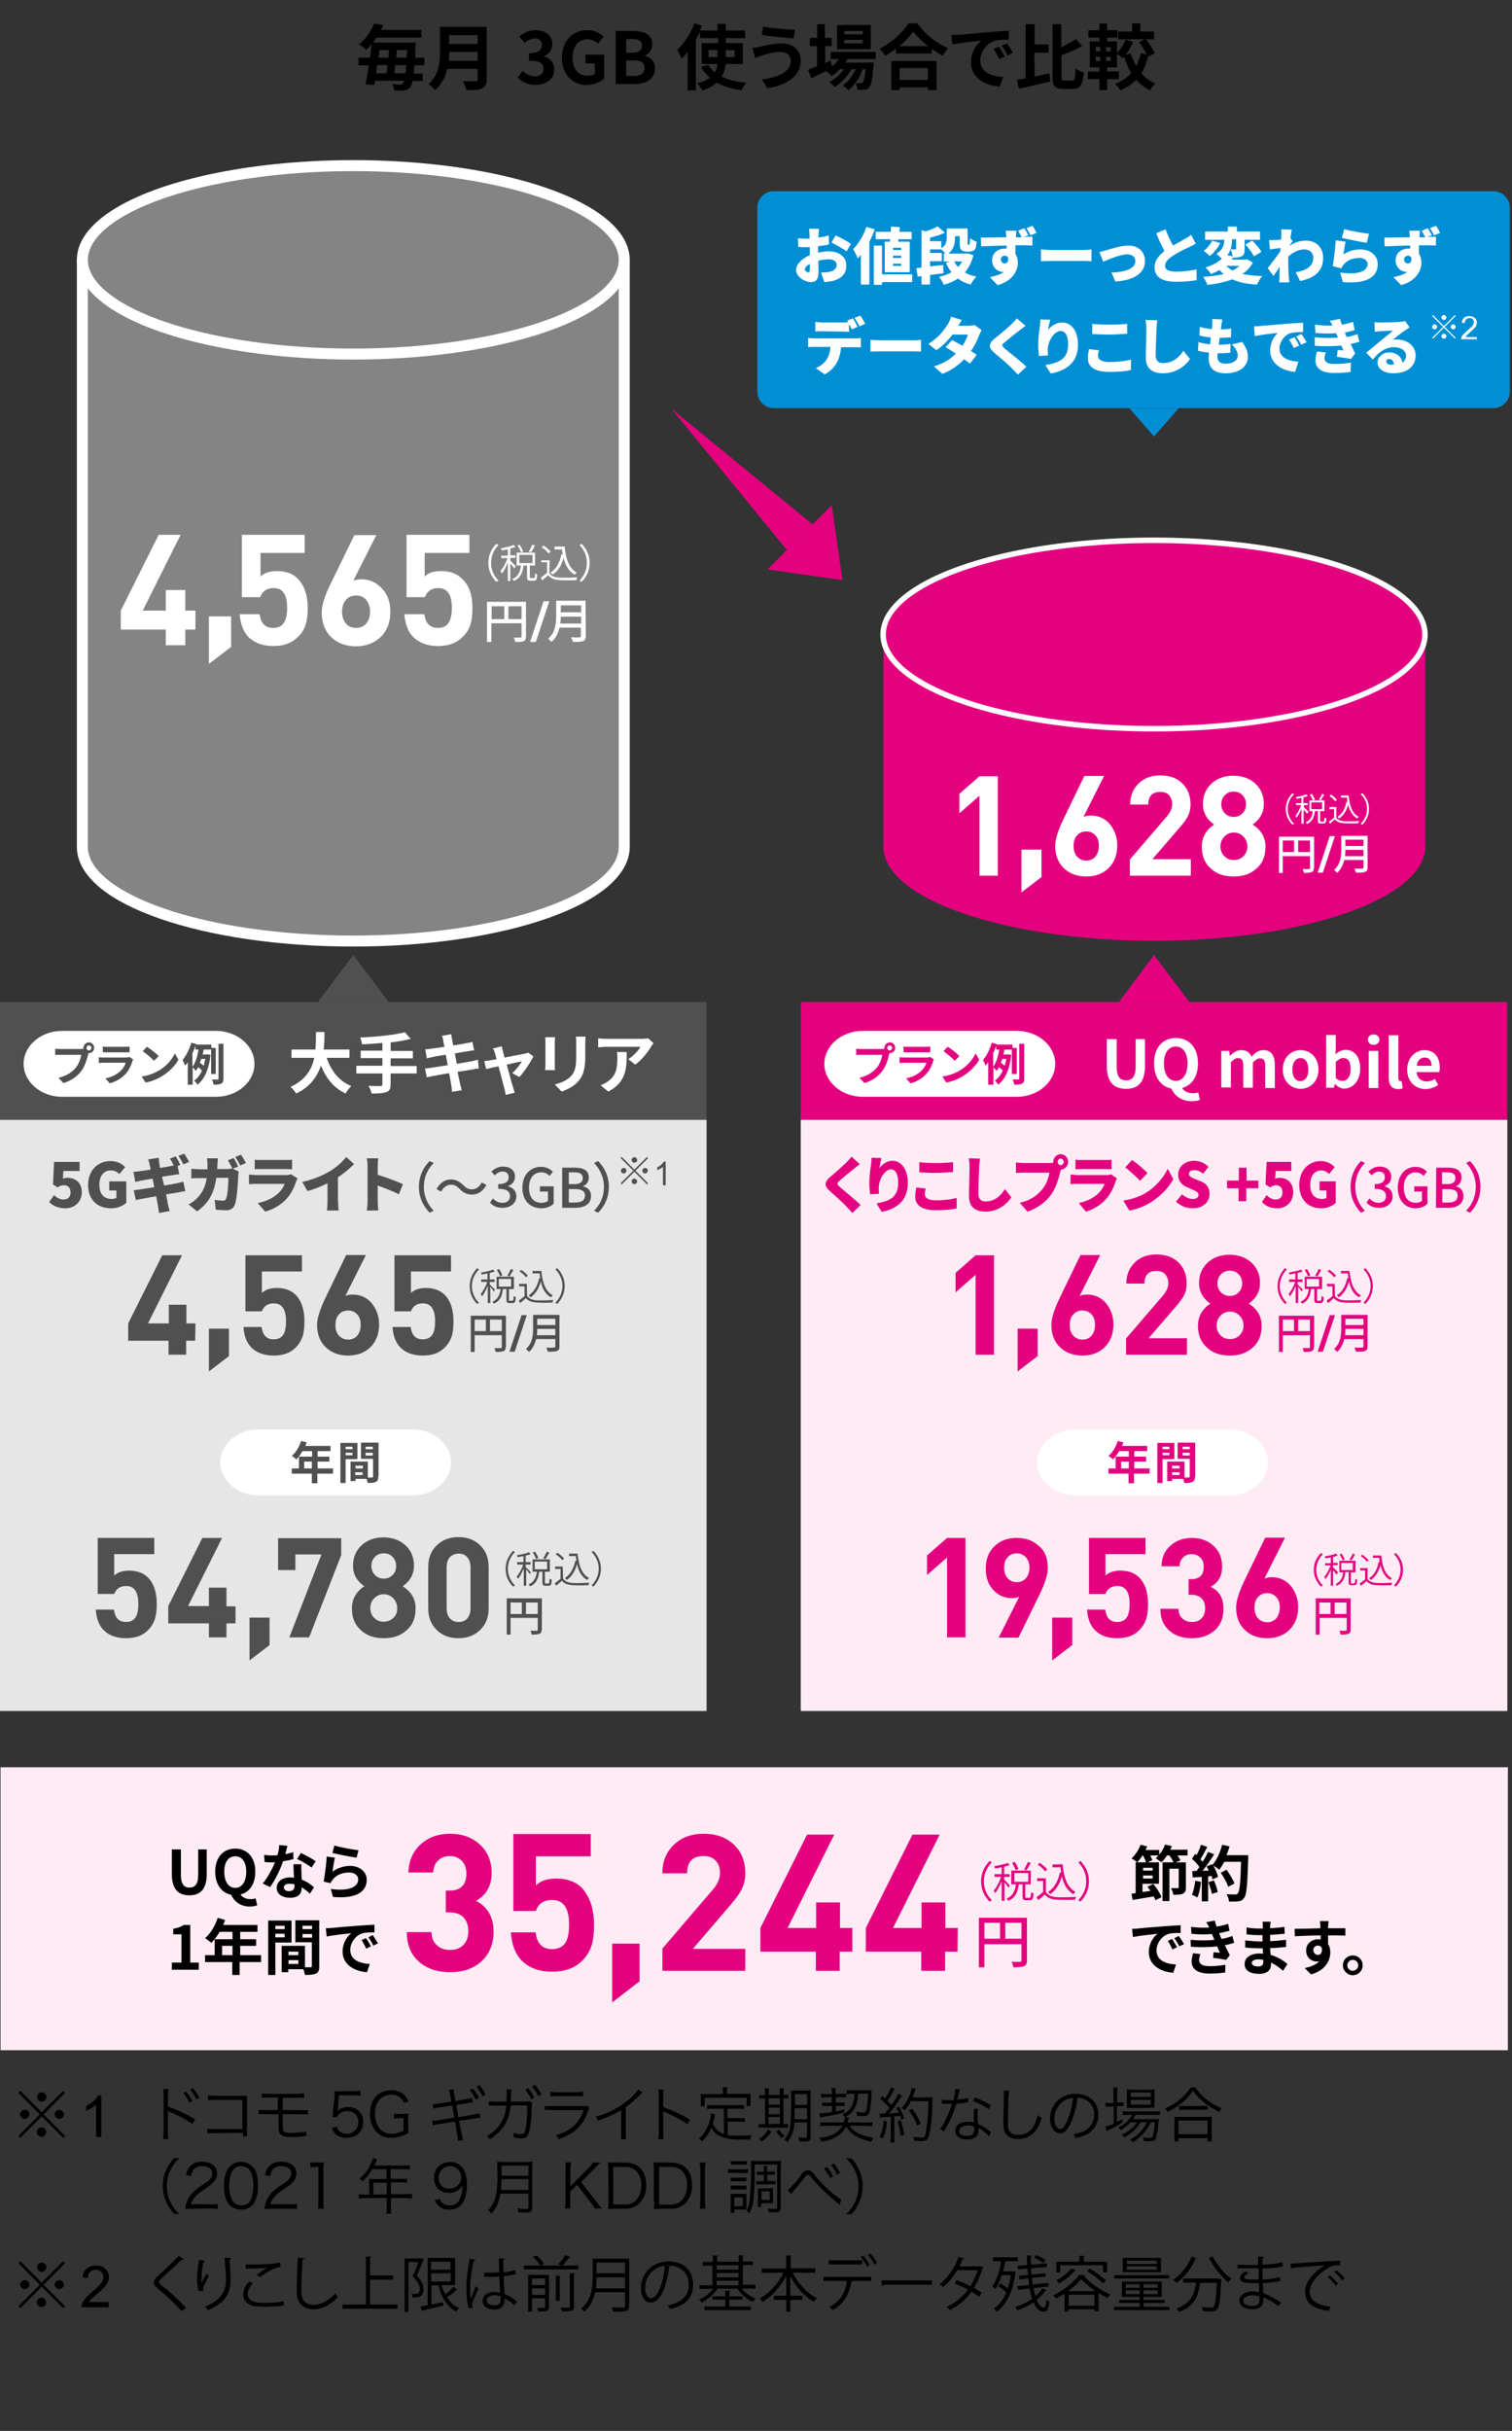 <?xml version="1.0" encoding="utf-8"?>
<!-- Generator: Adobe Illustrator 26.3.1, SVG Export Plug-In . SVG Version: 6.00 Build 0)  -->
<svg version="1.1" id="レイヤー_1" xmlns="http://www.w3.org/2000/svg" xmlns:xlink="http://www.w3.org/1999/xlink" x="0px"
	 y="0px" viewBox="0 0 550.8 885" style="enable-background:new 0 0 550.8 885;" xml:space="preserve">
<rect x="0" y="0" width="550.8" height="885" fill="#333333" stroke="none"/>
<style type="text/css">
	.st0{fill:#FFEBF4;}
	.st1{fill:#505050;}
	.st2{fill:#008FD5;}
	.st3{fill:#E4007F;}
	.st4{fill:#848484;stroke:#FFFFFF;stroke-width:4;stroke-linecap:round;stroke-linejoin:round;stroke-miterlimit:10;}
	.st5{fill:#E4007F;stroke:#FFFFFF;stroke-width:2;stroke-miterlimit:10;}
	.st6{fill:#FFFFFF;}
	.st7{fill:#E6E6E6;}
	.st8{fill-rule:evenodd;clip-rule:evenodd;}
	.st9{enable-background:new    ;}
</style>
<g id="レイヤー_1_00000070807394257011972230000013661440629374019248_">
	<path class="st0" d="M0.2,643.4h549.1v103H0.2V643.4z"/>
	<path class="st1" d="M0,364.8h257.4v42.9H0V364.8z"/>
	<path class="st2" d="M550,142.6c0,3.3-2.7,6-6,6H281.9c-3.3,0-6-2.7-6-6v-67c0-3.3,2.7-6,6-6H544c3.3,0,6,2.7,6,6V142.6z"/>
	<path class="st3" d="M291.7,364.8h257.4v42.9H291.7V364.8z"/>
	<path class="st0" d="M291.7,407.7h257.4v215.2H291.7V407.7z"/>
	<path class="st4" d="M30,94.6v213.7c0,19,44.2,34.3,98.7,34.3s98.7-15.4,98.7-34.3V94.6H30z"/>
	<ellipse class="st4" cx="128.7" cy="94.6" rx="98.7" ry="34.3"/>
	<path class="st3" d="M321.8,231v77.2c0,19,44.2,34.3,98.7,34.3s98.7-15.4,98.7-34.3V231H321.8z"/>
	<ellipse class="st5" cx="420.4" cy="231" rx="98.7" ry="34.3"/>
	<path class="st6" d="M71.2,229.2h-3.7v5.7h-7.1v-5.7H44v-6.9l13.8-27.6h8L52,222.3h8.4v-7.5h7.1v7.5h3.7V229.2z M84.2,235.5
		l-8.1,6.2v-17.3h8.1V235.5z M112.1,221.3c0,2.4-0.2,4.4-0.7,5.9c-0.5,1.8-1.5,3.4-2.9,4.7c-2.2,2.2-5.1,3.3-8.9,3.3s-6.8-1.1-9-3.2
		c-1.9-1.9-3-4.7-3.3-8.4h7.3c0.4,3.3,2,5,4.9,5c1.5,0,2.6-0.4,3.5-1.3c1-1.1,1.6-3.1,1.6-6c0-4.8-1.6-7.2-4.9-7.2
		c-2.5,0-4.1,1.1-4.9,3.3h-6.7v-22.7H111v6.6H94.9v8.6c1.4-1.4,3.4-2,6-2c3.2,0,5.7,0.9,7.5,2.7C110.8,213,112.1,216.6,112.1,221.3
		L112.1,221.3z M142.2,222.7c0,3.9-1.2,6.9-3.5,9.2c-2.4,2.2-5.4,3.4-9,3.4c-3.7,0-6.6-1.1-8.9-3.2c-2.4-2.3-3.6-5.3-3.6-9.2
		c0-2.5,1.1-6.1,3.4-10.7l8.5-17.4h8l-8.4,16.6c0.8-0.3,1.8-0.5,3-0.5c2.9,0,5.3,1.1,7.3,3.2C141.1,216.2,142.2,219.1,142.2,222.7
		L142.2,222.7z M134.8,222.7c0-1.8-0.5-3.2-1.4-4.3s-2.2-1.6-3.7-1.6s-2.8,0.5-3.7,1.6c-0.9,1.1-1.4,2.5-1.4,4.3s0.5,3.2,1.4,4.3
		s2.2,1.6,3.7,1.6s2.8-0.5,3.7-1.6C134.3,226,134.8,224.5,134.8,222.7z M172.1,221.3c0,2.4-0.2,4.4-0.7,5.9
		c-0.5,1.8-1.5,3.4-2.9,4.7c-2.2,2.2-5.1,3.3-8.9,3.3c-3.8,0-6.8-1.1-9-3.2c-1.9-1.9-3-4.7-3.3-8.4h7.3c0.4,3.3,2,5,4.9,5
		c1.5,0,2.6-0.4,3.5-1.3c1-1.1,1.6-3.1,1.6-6c0-4.8-1.6-7.2-4.9-7.2c-2.5,0-4.1,1.1-4.9,3.3h-6.7v-22.7H171v6.6h-16.3v8.6
		c1.4-1.4,3.4-2,6-2c3.2,0,5.7,0.9,7.5,2.7C170.9,213,172.1,216.6,172.1,221.3L172.1,221.3z M191.6,231.7c0,0.9-0.2,1.4-0.8,1.7
		s-1.6,0.3-3.1,0.3c-0.1-0.4-0.3-1.2-0.6-1.6c1.1,0.1,2.2,0,2.5,0s0.4-0.1,0.4-0.4v-4.8h-11v6.8h-1.6v-14.6h14.2L191.6,231.7
		L191.6,231.7z M179.1,225.4h4.6v-4.7h-4.6V225.4z M190,225.4v-4.7h-4.8v4.7H190z M200.1,218.9l-4.9,14.8h-2.1l4.9-14.8H200.1z
		 M213.4,231.6c0,1-0.3,1.5-1,1.8s-1.9,0.3-3.7,0.3c-0.1-0.5-0.4-1.2-0.7-1.7c1.3,0.1,2.7,0.1,3.1,0c0.4,0,0.5-0.1,0.5-0.5v-3h-7.8
		c-0.4,1.9-1.3,3.8-2.9,5.2c-0.2-0.3-0.9-0.9-1.2-1.2c2.7-2.3,2.9-5.7,2.9-8.4v-5.4h10.7L213.4,231.6L213.4,231.6z M211.7,227v-2.5
		h-7.4c0,0.8-0.1,1.6-0.2,2.5H211.7L211.7,227z M204.3,220.4v2.5h7.4v-2.5H204.3z M177.9,204.9c0-2.8,1.1-5.1,2.9-6.9l0.8,0.4
		c-1.7,1.8-2.7,3.9-2.7,6.5s1,4.7,2.7,6.5l-0.8,0.4C179,210,177.9,207.7,177.9,204.9z M187.3,207c-0.2-0.4-0.9-1.3-1.4-1.9v6.4H185
		v-6.7c-0.6,1.5-1.4,3.1-2.2,4c-0.1-0.3-0.3-0.6-0.5-0.9c0.9-1,2-3,2.6-4.7h-2.3v-0.9h2.4V200c-0.7,0.1-1.5,0.3-2.2,0.4
		c-0.1-0.2-0.2-0.5-0.3-0.8c1.6-0.3,3.6-0.7,4.6-1.2l0.7,0.7c-0.5,0.2-1.2,0.4-1.9,0.6v2.5h1.9v0.9h-1.9v1l2,2L187.3,207L187.3,207z
		 M194.5,210.5c0.3,0,0.4-0.2,0.4-1.8c0.2,0.2,0.6,0.3,0.8,0.4c-0.1,1.8-0.3,2.3-1.2,2.3h-1.3c-1,0-1.2-0.3-1.2-1.3v-4.2h-1.3
		c-0.3,2.5-1,4.5-3.5,5.6c-0.1-0.2-0.4-0.6-0.6-0.7c2.3-0.9,2.9-2.8,3.2-4.9h-1.6v-4.7h6.7v4.7H193v4.1c0,0.4,0,0.4,0.4,0.4
		L194.5,210.5L194.5,210.5z M189.8,201.1c-0.2-0.7-0.7-1.7-1.3-2.5l0.8-0.3c0.5,0.8,1.1,1.8,1.3,2.5L189.8,201.1z M189.2,205h4.8v-3
		h-4.8V205z M194.9,198.6c-0.5,0.9-1,1.9-1.5,2.5l-0.8-0.3c0.5-0.7,1-1.8,1.3-2.5L194.9,198.6z M200.1,208.6c0.7,1.1,2,1.6,3.7,1.7
		c1.5,0.1,4.8,0,6.5-0.1c-0.1,0.2-0.3,0.7-0.3,1c-1.6,0.1-4.6,0.1-6.1,0c-1.9-0.1-3.3-0.6-4.2-1.8c-0.7,0.6-1.4,1.3-2.2,1.9l-0.5-1
		c0.7-0.5,1.5-1.1,2.3-1.8v-3.8h-2.1V204h3L200.1,208.6L200.1,208.6z M199.8,201.5c-0.5-0.7-1.5-1.7-2.5-2.3l0.7-0.6
		c1,0.6,2.1,1.6,2.6,2.3L199.8,201.5z M205.7,199c0.4,4.5,1.6,7.9,4.4,9.5c-0.2,0.1-0.6,0.5-0.8,0.7c-2.1-1.2-3.3-3.3-4-6.1
		c-0.7,2.7-2,4.8-4,6.1c-0.1-0.2-0.5-0.6-0.8-0.7c2.2-1.4,3.4-3.7,4-6.7l0.5,0.1c-0.1-0.6-0.2-1.3-0.3-1.9H202v-1L205.7,199
		L205.7,199z M214.8,204.9c0,2.8-1.1,5.1-2.9,6.9l-0.8-0.4c1.7-1.8,2.7-3.9,2.7-6.5s-1-4.7-2.7-6.5l0.8-0.4
		C213.6,199.8,214.8,202.1,214.8,204.9z M403.2,388.1v-9.8h3.6v10.1c0,3.7,1.3,4.9,3.4,4.9s3.5-1.2,3.5-4.9v-10.1h3.4v9.8
		c0,5.9-2.5,8.3-6.9,8.3S403.2,394,403.2,388.1z M437.1,400.4c-0.6,0.3-1.7,0.5-3,0.5c-3.6,0-6.2-1.9-7.4-4.6
		c-3.8-0.7-6.3-4.1-6.3-9.2c0-5.8,3.2-9.2,8-9.2c4.7,0,8,3.4,8,9.2c0,4.9-2.3,8.1-5.8,9c0.8,1.3,2.4,1.9,4,1.9
		c0.8,0,1.4-0.1,1.9-0.3L437.1,400.4L437.1,400.4z M428.3,393.5c2.6,0,4.3-2.4,4.3-6.4c0-3.8-1.7-6.1-4.3-6.1
		c-2.6,0-4.3,2.3-4.3,6.1C424,391.1,425.7,393.5,428.3,393.5z M444.9,382.6h2.9l0.2,1.8h0.1c1.1-1.2,2.4-2.1,4.1-2.1
		c1.9,0,3.1,0.9,3.7,2.4c1.2-1.3,2.5-2.4,4.3-2.4c2.9,0,4.2,2,4.2,5.4v8.4h-3.5v-8c0-2.1-0.6-2.8-1.9-2.8c-0.8,0-1.6,0.5-2.6,1.5
		v9.2h-3.5v-8c0-2.1-0.6-2.8-1.9-2.8c-0.8,0-1.6,0.5-2.6,1.5v9.2h-3.5L444.9,382.6L444.9,382.6z M467.3,389.4c0-4.5,3.1-7.1,6.5-7.1
		s6.5,2.6,6.5,7.1c0,4.4-3.1,7-6.5,7S467.3,393.8,467.3,389.4z M476.6,389.4c0-2.5-1-4.2-2.9-4.2c-1.8,0-2.9,1.7-2.9,4.2
		s1,4.2,2.9,4.2C475.6,393.5,476.6,391.9,476.6,389.4z M486.3,394.6l-0.4,1.4h-2.8v-19.2h3.5v4.8l-0.1,2.2c1.1-1,2.4-1.6,3.7-1.6
		c3.3,0,5.3,2.7,5.3,6.8c0,4.6-2.8,7.3-5.7,7.3C488.7,396.4,487.4,395.8,486.3,394.6L486.3,394.6z M492,389.2c0-2.6-0.8-4-2.7-4
		c-0.9,0-1.7,0.5-2.7,1.4v5.9c0.8,0.7,1.7,1,2.5,1C490.7,393.5,492,392.1,492,389.2L492,389.2z M498.3,378.5c0-1.2,0.9-1.9,2.1-1.9
		s2.1,0.8,2.1,1.9s-0.9,1.9-2.1,1.9S498.3,379.6,498.3,378.5z M498.6,382.6h3.5v13.5h-3.5V382.6z M505.9,392.3v-15.4h3.5v15.6
		c0,0.8,0.4,1.1,0.7,1.1h0.5l0.4,2.6c-0.4,0.2-1,0.3-1.8,0.3C506.8,396.4,505.9,394.8,505.9,392.3L505.9,392.3z M512.6,389.4
		c0-4.4,3.1-7.1,6.3-7.1c3.7,0,5.6,2.7,5.6,6.4c0,0.6-0.1,1.3-0.2,1.6H516c0.3,2.2,1.7,3.4,3.7,3.4c1.1,0,2.1-0.3,3-0.9l1.2,2.2
		c-1.3,0.9-3,1.5-4.7,1.5C515.6,396.4,512.6,393.8,512.6,389.4L512.6,389.4z M521.5,388c0-1.8-0.8-3-2.5-3c-1.4,0-2.7,1-2.9,3H521.5
		z M363.5,318.8h-6.7v-29.1l-7.3,6.4V289l7.3-6.4h6.7V318.8L363.5,318.8z M379.4,319.3l-7.3,5.6v-15.6h7.3V319.3z M407,307.8
		c0,3.5-1.1,6.2-3.2,8.3c-2.1,2-4.8,3-8.1,3s-6-1-8-2.9c-2.2-2-3.3-4.8-3.3-8.3c0-2.3,1-5.5,3-9.7l7.6-15.7h7.2l-7.5,14.9
		c0.7-0.3,1.6-0.5,2.7-0.5c2.6,0,4.8,0.9,6.6,2.8C406,302,407,304.6,407,307.8L407,307.8z M400.3,307.9c0-1.6-0.4-2.9-1.3-3.8
		c-0.9-1-2-1.4-3.3-1.4c-1.4,0-2.5,0.5-3.3,1.4c-0.9,0.9-1.3,2.2-1.3,3.9c0,1.6,0.4,2.9,1.3,3.9c0.9,0.9,2,1.4,3.3,1.4
		c1.4,0,2.5-0.5,3.3-1.4C399.9,310.8,400.3,309.5,400.3,307.9z M433.6,318.8h-22v-5.9l13.5-15.7c1.2-1.5,1.9-2.9,1.9-4.4
		c0-1.4-0.4-2.4-1.1-3.3c-0.8-0.8-1.8-1.2-3.2-1.2c-2.9,0-4.4,1.5-4.4,4.6h-6.6c0-3.2,1.1-5.8,3.2-7.8c2-1.9,4.6-2.8,7.8-2.8
		c3.3,0,5.9,0.9,7.9,2.8s3.1,4.5,3.1,7.7c0,1.6-0.3,3.1-1,4.4c-0.5,1-1.4,2.3-2.8,3.9l-10.1,11.7h14v6L433.6,318.8L433.6,318.8z
		 M461,308.3c0,3.4-1.1,6.1-3.4,8c-2.1,1.9-4.8,2.8-8.2,2.8c-3.4,0-6.1-0.9-8.2-2.8c-2.3-2-3.4-4.6-3.4-8s1.5-6.1,4.5-8.1
		c-2.7-1.9-4.1-4.4-4.1-7.5s1.1-5.6,3.3-7.6c2.1-1.8,4.7-2.7,7.8-2.7c3.1,0,5.7,0.9,7.8,2.7c2.2,1.9,3.3,4.5,3.3,7.6
		s-1.4,5.6-4.1,7.5C459.5,302.2,461,304.9,461,308.3L461,308.3z M454.4,308.2c0-1.4-0.5-2.6-1.4-3.6c-1-1-2.1-1.5-3.5-1.5
		s-2.6,0.5-3.5,1.5c-1,1-1.4,2.2-1.4,3.6s0.5,2.6,1.4,3.5c1,1,2.1,1.4,3.5,1.4s2.6-0.5,3.5-1.4C453.9,310.7,454.4,309.5,454.4,308.2
		z M453.9,292.8c0-1.3-0.4-2.4-1.3-3.3c-0.8-0.9-1.9-1.3-3.2-1.3c-1.3,0-2.3,0.4-3.2,1.3c-0.9,0.9-1.3,2-1.3,3.3s0.4,2.4,1.3,3.3
		s1.9,1.3,3.2,1.3c1.3,0,2.3-0.4,3.2-1.3C453.5,295.2,453.9,294.1,453.9,292.8z M478.6,316c0,0.8-0.2,1.3-0.8,1.5
		c-0.6,0.2-1.5,0.3-2.8,0.3c-0.1-0.4-0.3-1.1-0.5-1.4h2.3c0.3,0,0.4-0.1,0.4-0.4v-4.3h-9.9v6.1h-1.4v-13.2h12.8V316H478.6z
		 M467.3,310.2h4.1V306h-4.1V310.2z M477.2,310.2V306h-4.3v4.2H477.2z M486.3,304.4l-4.4,13.3H480l4.4-13.3H486.3z M498.2,315.8
		c0,0.9-0.2,1.4-0.9,1.6c-0.6,0.3-1.7,0.3-3.3,0.3c-0.1-0.4-0.4-1.1-0.6-1.5c1.2,0.1,2.4,0,2.8,0c0.3,0,0.5-0.1,0.5-0.4v-2.7h-7
		c-0.4,1.7-1.2,3.4-2.6,4.7c-0.2-0.3-0.8-0.8-1.1-1.1c2.4-2.1,2.6-5.1,2.6-7.5v-4.9h9.6V315.8z M496.7,311.7v-2.3h-6.6
		c0,0.7,0,1.5-0.1,2.3H496.7z M490.1,305.7v2.3h6.6v-2.3H490.1z"/>
	<g>
		<path class="st6" d="M468.4,294.5c0-2.3,0.9-4.2,2.4-5.7l0.6,0.3c-1.4,1.5-2.3,3.2-2.3,5.4c0,2.1,0.8,3.9,2.3,5.4l-0.6,0.3
			C469.3,298.7,468.4,296.8,468.4,294.5L468.4,294.5z M476.1,296.2c-0.2-0.3-0.8-1-1.2-1.5v5.2h-0.8v-5.5c-0.5,1.3-1.2,2.5-1.8,3.3
			c-0.1-0.2-0.3-0.5-0.4-0.7c0.8-0.9,1.6-2.5,2.1-3.9h-1.9v-0.7h2v-1.9l-1.8,0.3c0-0.2-0.2-0.4-0.3-0.6c1.3-0.2,2.9-0.6,3.8-1
			l0.6,0.6c-0.4,0.2-1,0.3-1.6,0.5v2.1h1.6v0.7H475v0.8c0.4,0.3,1.4,1.4,1.7,1.7L476.1,296.2z M482.1,299.1c0.3,0,0.3-0.2,0.4-1.5
			c0.1,0.1,0.5,0.3,0.7,0.3c-0.1,1.5-0.3,1.9-1,1.9h-1.1c-0.8,0-1-0.2-1-1.1v-3.4H479c-0.2,2-0.8,3.7-2.9,4.7
			c-0.1-0.2-0.3-0.5-0.5-0.6c1.9-0.8,2.4-2.3,2.6-4.1H477v-3.9h5.5v3.9h-1.6v3.4c0,0.3,0,0.4,0.3,0.4L482.1,299.1L482.1,299.1z
			 M478.2,291.4c-0.2-0.6-0.6-1.4-1-2.1l0.7-0.3c0.4,0.6,0.9,1.5,1.1,2L478.2,291.4L478.2,291.4z M477.7,294.6h3.9v-2.5h-3.9V294.6z
			 M482.4,289.3c-0.4,0.7-0.9,1.5-1.2,2.1l-0.7-0.3c0.4-0.6,0.9-1.5,1.1-2.1L482.4,289.3L482.4,289.3z M486.7,297.6
			c0.6,0.9,1.7,1.3,3.1,1.4c1.3,0.1,4,0,5.3-0.1c-0.1,0.2-0.2,0.6-0.3,0.8c-1.3,0.1-3.8,0.1-5.1,0c-1.6-0.1-2.7-0.5-3.4-1.4
			c-0.6,0.5-1.2,1-1.8,1.6l-0.4-0.8c0.6-0.4,1.3-0.9,1.9-1.4v-3.1h-1.7v-0.8h2.5v3.8H486.7z M486.4,291.7c-0.4-0.6-1.3-1.4-2.1-1.9
			l0.6-0.5c0.8,0.5,1.7,1.3,2.1,1.9L486.4,291.7z M491.3,289.6c0.3,3.7,1.3,6.6,3.7,7.8c-0.2,0.1-0.5,0.4-0.6,0.6
			c-1.7-1-2.7-2.8-3.3-5c-0.6,2.2-1.7,3.9-3.3,5c-0.1-0.1-0.4-0.5-0.6-0.6c1.8-1.1,2.8-3,3.3-5.5l0.4,0.1c-0.1-0.5-0.2-1-0.2-1.6
			h-2.2v-0.8H491.3L491.3,289.6z M498.7,294.5c0,2.3-0.9,4.2-2.4,5.7l-0.6-0.3c1.4-1.5,2.3-3.2,2.3-5.4c0-2.1-0.8-3.9-2.3-5.4
			l0.6-0.3C497.8,290.3,498.7,292.2,498.7,294.5L498.7,294.5z"/>
	</g>
	<g>
		<path class="st3" d="M279.6,207.3l23.4-23.4l3.9,27.3L279.6,207.3z"/>
		<path class="st3" d="M286.7,200.3l-42.1-51.5l51.4,42.1l-4.7,4.7L286.7,200.3z"/>
	</g>
	<g>
		<path class="st6" d="M384.4,387.3c0,6.6-6.3,12-14,12h-56.1c-7.7,0-14-5.4-14-12s6.3-12,14-12h56.1
			C378.1,375.3,384.4,380.7,384.4,387.3z"/>
		<path class="st3" d="M321.3,381.9c0.2,0,0.6,0,0.9-0.1v-0.3c0-1.1,0.9-2,2-2s1.9,0.9,1.9,2s-0.9,1.9-1.9,1.9H324l-0.1,0.5
			c-0.4,1.6-1.1,4.1-2.4,5.9c-1.5,2-3.6,3.6-6.6,4.5l-1.8-1.9c3.2-0.8,5.1-2.2,6.4-3.8c1.1-1.4,1.7-3.2,1.9-4.6h-7.6
			c-0.7,0-1.5,0-1.9,0.1v-2.3c0.5,0.1,1.4,0.1,1.9,0.1L321.3,381.9L321.3,381.9z M325,381.5c0-0.5-0.4-0.9-0.9-0.9s-0.9,0.4-0.9,0.9
			s0.4,0.9,0.9,0.9S325,382,325,381.5z M340.2,385.7c-0.1,0.2-0.2,0.5-0.3,0.7c-0.5,1.6-1.2,3.2-2.4,4.5c-1.6,1.8-3.7,2.9-5.8,3.5
			l-1.6-1.8c2.5-0.5,4.4-1.6,5.7-2.9c0.9-0.9,1.4-1.9,1.7-2.8h-7.9c-0.4,0-1.2,0-1.9,0.1v-2.1c0.7,0.1,1.4,0.1,1.9,0.1h8.1
			c0.5,0,1-0.1,1.2-0.2L340.2,385.7L340.2,385.7z M329.1,381c0.5,0.1,1.1,0.1,1.7,0.1h6.3c0.5,0,1.3,0,1.8-0.1v2.1h-9.7L329.1,381
			L329.1,381z M349.5,389.8c2.8-1.6,4.9-4.1,5.9-6.3l1.3,2.3c-1.2,2.2-3.4,4.4-6,6c-1.6,1-3.7,1.9-6,2.3l-1.4-2.2
			C345.8,391.6,348,390.7,349.5,389.8L349.5,389.8z M349.5,384.5l-1.7,1.7c-0.8-0.9-2.9-2.7-4.1-3.5l1.5-1.6
			C346.5,381.8,348.6,383.5,349.5,384.5L349.5,384.5z M368.6,391v-8.9h-2.7c-0.1,0.6-0.2,1.2-0.4,1.8h1.5l0.3-0.1l1.1,0.3
			c-0.6,5.3-2.3,8.9-4.8,10.8c-0.2-0.4-0.8-1.2-1.2-1.5c1.2-0.8,2.1-2,2.9-3.6c-0.3-0.4-0.9-0.9-1.4-1.3c-0.3,0.5-0.6,1-0.9,1.4
			c-0.2-0.4-0.7-1-1.1-1.3v6.3H360v-8.2c-0.3,0.5-0.7,0.9-1,1.3c-0.1-0.5-0.6-1.6-0.9-2.1c1.3-1.5,2.5-3.9,3.2-6.3l1.8,0.5v0.2h5.7
			v1.2h1.6v9.5L368.6,391L368.6,391z M361.8,388.4c1.2-1.6,1.9-4.1,2.2-6.3h-1.1v-1.4c-0.3,0.9-0.7,1.9-1.1,2.8V388.4z M365.1,385.5
			c-0.2,0.5-0.3,1-0.5,1.4c0.5,0.3,1,0.7,1.4,1.1c0.2-0.8,0.4-1.6,0.6-2.5H365.1z M373.1,380v12.7c0,1-0.2,1.5-0.8,1.8
			c-0.6,0.3-1.5,0.4-2.8,0.4c-0.1-0.5-0.3-1.4-0.6-1.9h2c0.3,0,0.4-0.1,0.4-0.4V380H373.1z"/>
	</g>
	<g>
		<path class="st6" d="M92.7,387.3c0,6.6-6.3,12-14,12H22.6c-7.7,0-14-5.4-14-12s6.3-12,14-12h56.1
			C86.4,375.3,92.7,380.7,92.7,387.3z"/>
		<path class="st1" d="M29.5,381.9c0.2,0,0.6,0,0.9-0.1v-0.3c0-1.1,0.9-2,2-2s1.9,0.9,1.9,2s-0.9,1.9-1.9,1.9h-0.2l-0.1,0.5
			c-0.4,1.6-1.1,4.1-2.4,5.9c-1.5,2-3.6,3.6-6.6,4.5l-1.8-1.9c3.2-0.8,5.1-2.2,6.4-3.8c1.1-1.4,1.7-3.2,1.9-4.6H22
			c-0.7,0-1.5,0-1.9,0.1v-2.3c0.5,0.1,1.4,0.1,1.9,0.1L29.5,381.9L29.5,381.9z M33.3,381.5c0-0.5-0.4-0.9-0.9-0.9s-0.9,0.4-0.9,0.9
			s0.4,0.9,0.9,0.9S33.3,382,33.3,381.5z M48.5,385.7c-0.1,0.2-0.2,0.5-0.3,0.7c-0.5,1.6-1.2,3.2-2.4,4.5c-1.6,1.8-3.7,2.9-5.8,3.5
			l-1.6-1.8c2.5-0.5,4.4-1.6,5.7-2.9c0.9-0.9,1.4-1.9,1.7-2.8h-7.9c-0.4,0-1.2,0-1.9,0.1v-2.1c0.7,0.1,1.4,0.1,1.9,0.1H46
			c0.5,0,1-0.1,1.2-0.2L48.5,385.7L48.5,385.7z M37.4,381c0.5,0.1,1.1,0.1,1.7,0.1h6.3c0.5,0,1.3,0,1.8-0.1v2.1h-9.7L37.4,381z
			 M57.8,389.8c2.8-1.6,4.9-4.1,5.9-6.3l1.3,2.3c-1.2,2.2-3.4,4.4-6,6c-1.6,1-3.7,1.9-6,2.3l-1.4-2.2
			C54.1,391.6,56.2,390.7,57.8,389.8L57.8,389.8z M57.8,384.5l-1.7,1.7c-0.8-0.9-2.9-2.7-4.1-3.5l1.5-1.6
			C54.7,381.8,56.9,383.5,57.8,384.5z M76.9,391v-8.9h-2.7c-0.1,0.6-0.2,1.2-0.4,1.8h1.5l0.3-0.1l1.1,0.3c-0.6,5.3-2.3,8.9-4.8,10.8
			c-0.2-0.4-0.8-1.2-1.2-1.5c1.2-0.8,2.1-2,2.9-3.6c-0.3-0.4-0.9-0.9-1.4-1.3c-0.3,0.5-0.6,1-0.9,1.4c-0.2-0.4-0.7-1-1.1-1.3v6.3
			h-1.8v-8.2c-0.3,0.5-0.7,0.9-1,1.3c-0.1-0.5-0.6-1.6-0.9-2.1c1.3-1.5,2.5-3.9,3.2-6.3l1.8,0.5v0.2H77v1.2h1.6v9.5L76.9,391
			L76.9,391z M70.1,388.4c1.2-1.6,1.9-4.1,2.2-6.3h-1.1v-1.4c-0.3,0.9-0.7,1.9-1.1,2.8V388.4z M73.3,385.5c-0.2,0.5-0.3,1-0.5,1.4
			c0.5,0.3,1,0.7,1.4,1.1c0.2-0.8,0.4-1.6,0.6-2.5H73.3z M81.4,380v12.7c0,1-0.2,1.5-0.8,1.8c-0.6,0.3-1.5,0.4-2.8,0.4
			c-0.1-0.5-0.3-1.4-0.6-1.9h2c0.3,0,0.4-0.1,0.4-0.4V380H81.4z"/>
	</g>
	<path class="st7" d="M0,407.7h257.4v215.2H0V407.7z"/>
	<g>
		<path class="st1" d="M17.9,437.6l1.8-2.5c0.9,0.9,2.1,1.6,3.4,1.6c1.6,0,2.6-0.9,2.6-2.6s-1-2.6-2.4-2.6c-0.9,0-1.4,0.2-2.3,0.8
			l-1.7-1.1l0.4-8.2H29v3.3h-5.9l-0.2,2.8c0.6-0.2,1.1-0.3,1.7-0.3c2.8,0,5.2,1.7,5.2,5.2c0,3.7-2.8,5.9-6,5.9
			C21.1,439.9,19.2,438.9,17.9,437.6L17.9,437.6z M32.1,431.4c0-5.5,3.7-8.7,8.2-8.7c2.4,0,4.2,1,5.3,2.2l-2.1,2.5
			c-0.8-0.7-1.7-1.3-3.1-1.3c-2.5,0-4.2,1.9-4.2,5.2c0,3.3,1.5,5.2,4.6,5.2c0.6,0,1.2-0.2,1.6-0.4v-2.7h-2.6v-3.3H46v7.8
			c-1.2,1.1-3.2,2-5.5,2C35.7,439.9,32.1,437,32.1,431.4L32.1,431.4z M59.8,431.6c1.9-0.3,3.5-0.6,4.5-0.8c0.9-0.2,1.8-0.4,2.5-0.6
			l0.7,3.5c-0.7,0-1.7,0.2-2.5,0.4c-1,0.2-2.6,0.4-4.5,0.7c0.3,1.6,0.6,3,0.7,3.8c0.2,0.7,0.4,1.5,0.6,2.3l-3.9,0.7
			c-0.1-0.9-0.2-1.7-0.3-2.3c-0.1-0.7-0.4-2.1-0.7-3.8c-2.1,0.4-4,0.7-5,0.9c-1,0.2-1.9,0.3-2.4,0.5l-0.8-3.6c0.6,0,1.7-0.2,2.5-0.3
			c1-0.2,2.9-0.4,5-0.8l-0.6-3.1c-1.9,0.3-3.5,0.6-4.1,0.7c-0.8,0.2-1.4,0.3-2.2,0.5l-0.7-3.7c0.8,0,1.5-0.1,2.2-0.2
			s2.3-0.3,4.1-0.6l-0.4-1.9c-0.2-0.7-0.3-1.2-0.5-1.8l3.8-0.6c0.1,0.4,0.1,1.3,0.2,1.8c0,0.3,0.2,1,0.3,1.9
			c1.7-0.3,3.2-0.5,3.9-0.7c0.3-0.1,0.7-0.1,1.1-0.2c-0.4-0.8-0.9-1.8-1.4-2.5L64,421c0.6,0.8,1.3,2.3,1.7,3.1l-1,0.4l0.6,3
			c-0.6,0-1.6,0.2-2.3,0.3l-4,0.6L59.8,431.6L59.8,431.6z M66.8,423.9c-0.4-0.9-1.2-2.2-1.8-3.1l2.1-0.8c0.6,0.8,1.4,2.3,1.8,3
			L66.8,423.9z M82.8,425.6c0.6,0,1.2-0.1,1.9-0.2l2.3,1.1c-0.1,0.4-0.2,1-0.2,1.2c-0.1,2.6-0.4,8.7-1.3,11
			c-0.5,1.2-1.4,1.9-3.1,1.9c-1.4,0-2.7-0.1-3.8-0.2l-0.4-3.6c1,0.2,2.2,0.3,3,0.3s1-0.3,1.2-0.8c0.5-1.2,0.8-5.1,0.8-7.5h-4.4
			c-0.8,5.6-2.8,9.2-7,12.2l-3.1-2.5c1-0.6,2.3-1.4,3.3-2.5c1.9-2,2.9-4.3,3.3-7.1h-2.5c-0.7,0-2.1,0-3.1,0.1v-3.5
			c1,0.1,2.3,0.2,3.1,0.2h2.8v-1.8c0-0.5-0.1-1.6-0.2-2.2h4c-0.1,0.5-0.1,1.6-0.2,2.1c0,0.6,0,1.2-0.1,1.8H82.8L82.8,425.6z
			 M84.7,425.5c-0.5-0.9-1.1-2.2-1.7-3.1l2.1-0.8c0.6,0.8,1.3,2.3,1.7,3.1L84.7,425.5z M87.8,420.4c0.6,0.8,1.4,2.3,1.8,3l-2.1,0.9
			c-0.4-0.9-1.2-2.2-1.8-3.1L87.8,420.4z M108.4,429c-0.2,0.3-0.4,0.8-0.5,1.1c-0.7,2.1-1.7,4.2-3.3,6.1c-2.2,2.5-5.1,4.1-8,4.9
			l-2.7-3.1c3.5-0.7,6.1-2.2,7.7-3.8c1.1-1.1,1.7-2.2,2.1-3.2H93.5c-0.6,0-1.8,0-2.8,0.1v-3.5c1,0.1,2.1,0.2,2.8,0.2h10.6
			c0.8,0,1.5-0.1,1.9-0.3L108.4,429L108.4,429z M92.8,422.2c0.6,0.1,1.7,0.1,2.5,0.1h8.5c0.7,0,2,0,2.6-0.1v3.5
			c-0.6,0-1.8-0.1-2.7-0.1h-8.4c-0.8,0-1.8,0-2.5,0.1V422.2z M123.2,437.5c0,1.1,0,2.6,0.2,3.2h-4.3c0.1-0.6,0.2-2.2,0.2-3.2v-6.7
			c-2.3,1.1-4.9,2.2-7.3,2.8l-1.9-3.3c4-0.8,7.7-2.5,10.2-4c2.3-1.4,4.6-3.4,5.8-5.1l2.9,2.6c-1.8,1.7-3.7,3.4-5.9,4.8v8.9
			L123.2,437.5L123.2,437.5z M145.3,434.8c-2.3-1.2-5.3-2.3-7.7-3.2v5.7c0,0.6,0.1,2.4,0.2,3.4h-4.2c0.2-1,0.3-2.5,0.3-3.4v-12.7
			c0-0.9-0.1-2.1-0.3-2.9h4.2c-0.1,0.8-0.2,1.8-0.2,2.9v3.1c3,0.9,7.3,2.5,9.2,3.4L145.3,434.8z M152.6,432.1c0-4,1.7-7.2,3.9-9.4
			l1.5,0.7c-2.2,2.2-3.6,5.1-3.6,8.7s1.5,6.5,3.6,8.7l-1.5,0.7C154.3,439.2,152.6,436.1,152.6,432.1L152.6,432.1z M167.4,432.8
			c-1-1-1.8-1.5-3.2-1.5s-2.7,1-3.5,2.5l-1.7-0.9c1.3-2.3,3.1-3.5,5.2-3.5c1.8,0,3.2,0.7,4.6,2.1c1,1,1.8,1.5,3.2,1.5s2.7-1,3.5-2.5
			l1.7,0.9c-1.3,2.3-3.1,3.5-5.2,3.5C170.1,434.9,168.7,434.2,167.4,432.8z M178.5,437.8l1.1-1.5c0.8,0.9,1.9,1.6,3.4,1.6
			c1.6,0,2.8-0.9,2.8-2.4c0-1.6-1-2.7-4.3-2.7v-1.7c2.9,0,3.8-1.1,3.8-2.5c0-1.3-0.8-2.1-2.2-2.1c-1.1,0-2.1,0.6-2.9,1.4l-1.2-1.4
			c1.1-1,2.5-1.8,4.2-1.8c2.6,0,4.4,1.3,4.4,3.7c0,1.7-1,2.8-2.5,3.4v0.1c1.7,0.4,3,1.7,3,3.6c0,2.6-2.2,4.2-4.9,4.2
			C180.9,439.8,179.5,438.9,178.5,437.8L178.5,437.8z M190.3,432.4c0-4.7,2.9-7.6,6.8-7.6c2.1,0,3.4,0.9,4.3,1.8l-1.2,1.5
			c-0.7-0.7-1.6-1.3-3-1.3c-2.7,0-4.5,2.1-4.5,5.5c0,3.5,1.6,5.6,4.6,5.6c0.9,0,1.8-0.3,2.3-0.7v-3.4h-2.9v-1.9h5v6.3
			c-1,1-2.6,1.7-4.6,1.7C193.1,439.8,190.3,437.1,190.3,432.4L190.3,432.4z M204.9,425.1h4.5c3,0,5.1,0.9,5.1,3.6
			c0,1.4-0.8,2.7-2.1,3.1v0.1c1.7,0.4,2.9,1.5,2.9,3.5c0,2.9-2.3,4.3-5.6,4.3h-4.9v-14.6H204.9z M209.2,431.1c2.2,0,3.1-0.8,3.1-2.2
			c0-1.5-1-2.1-3.1-2.1h-2v4.3L209.2,431.1L209.2,431.1z M209.5,437.8c2.3,0,3.6-0.8,3.6-2.6c0-1.6-1.3-2.3-3.6-2.3h-2.3v4.9H209.5z
			 M221.8,432.1c0,4-1.7,7.2-3.9,9.4l-1.5-0.7c2.2-2.2,3.6-5.1,3.6-8.7s-1.5-6.5-3.6-8.7l1.5-0.7
			C220.1,424.9,221.8,428.1,221.8,432.1L221.8,432.1z"/>
	</g>
	<g>
		<path class="st6" d="M298,92c1.4-0.3,2.8-0.5,3.9-0.5c3.5,0,6.4,1.8,6.4,5.1c0,2.6-1.2,4.7-5,5.7c-1,0.2-2,0.3-3,0.4l-1.2-3.5
			c1.1,0,2,0,2.8-0.2c1.7-0.3,2.9-1.1,2.9-2.5c0-1.3-1.1-2.1-2.9-2.1c-1.2,0-2.5,0.2-3.8,0.5c0,1.7,0.1,3.2,0.1,3.9
			c0,3.1-1.1,3.9-2.7,3.9c-2.4,0-5.5-1.9-5.5-4.5c0-2,2.2-4.1,5-5.3V90h-1c-1,0-2.2,0-3.2-0.1l-0.1-3.2c1.3,0.2,2.4,0.2,3.2,0.2h1
			v-1.4c0-0.5-0.1-1.7-0.2-2.2h3.7c-0.1,0.4-0.2,1.6-0.2,2.1l-0.1,1.1c1.4-0.2,2.7-0.4,3.8-0.8L302,89c-1.2,0.3-2.6,0.5-4,0.6V92
			L298,92z M295,98.2v-2.1c-1.1,0.6-1.8,1.3-1.8,2c0,0.5,0.7,1,1.2,1C294.7,99.1,295,99,295,98.2L295,98.2z M304.4,85.7
			c1.8,0.8,4.4,2.2,5.6,3.1l-1.6,2.7c-1-0.8-4.1-2.5-5.5-3.2L304.4,85.7z M318.7,83.5c-0.6,1.5-1.2,3-2,4.5v15.6h-3.1V92.8
			c-0.4,0.4-0.7,0.9-1.1,1.3c-0.3-0.8-1.2-2.6-1.7-3.4c1.9-1.9,3.8-5,4.8-8.1L318.7,83.5L318.7,83.5z M332.3,102.7h-11v1h-3V89.4h3
			v10.5h11V102.7z M324.3,87.1H319v-2.7h5.5c0-0.6,0.1-1.3,0.1-1.9l3.2,0.2c0,0.6-0.1,1.1-0.2,1.7h4.5v2.7h-4.8l-0.1,0.9h4.2v11.1
			h-9.1V88h1.9L324.3,87.1z M328.3,90.2h-3V91h3V90.2z M328.3,93.1h-3v0.8h3V93.1z M328.3,96h-3v0.8h3V96z M354.6,92.9
			c-0.6,2.6-1.7,4.6-3.1,6.3c1.2,0.7,2.6,1.2,4.2,1.5c-0.7,0.7-1.7,2-2.1,2.9c-1.8-0.5-3.4-1.2-4.6-2.2c-1.5,1-3.2,1.7-5.2,2.3
			c-0.3-0.8-1.1-2.2-1.7-2.9c1.7-0.4,3.2-0.9,4.5-1.7c-0.8-1-1.5-2.2-2-3.5l1.5-0.4h-2.3v-2.9h0.6c-0.4-0.5-1-1.1-1.5-1.5h-4.1v1.3
			h4.3v3h-4.3V97c1.6-0.2,3.2-0.4,4.8-0.5l0.1,3c-1.6,0.2-3.3,0.4-4.9,0.6v3.5h-3.1v-3.1l-1.4,0.2l-0.5-3.1c0.6,0,1.2-0.1,1.9-0.2
			V83.8l1.4,0.4c1.7-0.4,3.3-1.1,4.4-1.8l2.7,2.3c-1.6,0.8-3.5,1.4-5.4,1.8v1.3h4.1v2.6c1.8-1.1,2-2.6,2-4v-3.2h7.6V89
			c0,0.1,0.1,0.1,0.2,0.1h0.2c0.1,0,0.1,0,0.2-0.1c0.1,0,0.1-0.2,0.2-0.5c0-0.3,0.1-1,0.1-1.8c0.5,0.5,1.6,1,2.4,1.3
			c-0.1,0.9-0.2,1.9-0.4,2.3c-0.2,0.5-0.5,0.8-0.9,1s-0.9,0.3-1.3,0.3h-1.3c-0.6,0-1.3-0.2-1.7-0.6c-0.4-0.4-0.6-1-0.6-2.5V86h-1.7
			v0.5c0,2-0.4,4.3-2.4,5.8h6.4l0.6-0.1L354.6,92.9L354.6,92.9z M347.6,95.2c0.4,0.7,0.8,1.4,1.4,2c0.6-0.6,1.1-1.3,1.5-2H347.6z
			 M372.8,86.2h3.3v3.2c-1.3-0.1-3.4-0.1-6.2-0.1v3.1c0.6,0.9,0.9,2,0.9,3.2c0,2.8-1.8,6.7-7.4,8.2l-2.8-2.9
			c1.9-0.4,3.8-0.9,5.1-1.9h-0.4c-1.6,0-3.9-1.4-3.9-4.2c0-2.7,2.1-4.3,4.7-4.3h0.6v-1.1c-3.3,0-6.6,0.2-9.3,0.3l-0.1-3.2
			c2.6,0,6.5-0.1,9.3-0.1v-0.2c-0.1-0.8-0.2-1.8-0.2-2.2h3.9c-0.1,0.4-0.2,1.8-0.2,2.2v0.2h2.1c-0.4-0.8-0.8-1.6-1.3-2.4l2.2-0.9
			c0.6,0.8,1.1,1.8,1.5,2.6L372.8,86.2L372.8,86.2z M366,95.9c0.7,0,1.5-0.5,1.2-2.2c-0.3-0.4-0.7-0.6-1.2-0.6
			c-0.7,0-1.4,0.4-1.4,1.4C364.6,95.4,365.3,95.9,366,95.9z M375.4,85.7c-0.4-0.9-0.9-1.8-1.5-2.6l2.2-0.9c0.6,0.8,1.1,1.8,1.5,2.6
			L375.4,85.7z M379.2,90.8c0.9,0.1,2.8,0.2,3.9,0.2h11.8c1,0,2.1-0.1,2.7-0.2v4.3c-0.6,0-1.8-0.1-2.7-0.1h-11.8
			c-1.3,0-2.9,0.1-3.9,0.1V90.8z M403,91.1c1.5-0.4,5.3-1.7,8-1.7c3.7,0,6.1,2.2,6.1,5.7c0,3.8-3.2,6.9-10.8,7.4l-1.4-3.3
			c5.2-0.1,8.7-1.5,8.7-4.1c0-1.5-1.1-2.5-2.9-2.5c-2.5,0-6.6,1.7-8.8,2.7l-1.4-3.5C401.2,91.6,402.4,91.3,403,91.1L403,91.1z
			 M435.6,88.7c-0.8,0.5-1.6,0.9-2.5,1.3c-1.3,0.6-3.9,1.8-5.8,3.1c-1.7,1.1-2.9,2.3-2.9,3.7s1.4,2.1,4.2,2.1c2.2,0,5.2-0.4,7.3-0.8
			v3.9c-2,0.3-4.2,0.6-7.2,0.6c-4.6,0-8.1-1.2-8.1-5.3c0-2.5,1.6-4.3,3.6-5.9c-1-1.9-2.1-4.1-3-6.5l3.4-1.4c0.8,2.2,1.8,4.2,2.7,5.9
			c1.6-0.9,3.3-1.8,4.3-2.4c0.9-0.5,1.7-1,2.3-1.5L435.6,88.7L435.6,88.7z M456.4,95.6c-0.9,1.7-2.2,3.1-3.8,4.1
			c2,0.5,4.4,0.7,7.2,0.8c-0.7,0.8-1.5,2.2-1.9,3.1c-3.7-0.2-6.6-0.8-9-1.9c-2.7,1-5.8,1.7-9.1,2c-0.2-0.8-1-2.2-1.5-2.9
			c2.7-0.2,5.2-0.5,7.5-1c-0.6-0.4-1.1-1-1.5-1.5c-0.9,0.5-2,1-3.2,1.5c-0.4-0.8-1.3-1.9-2-2.4c2.7-0.8,4.6-2,6-3.2
			c-0.6-0.6-1.4-1.4-2-1.8c2.5-1.5,2.9-3.5,2.9-5.1h-7v-3h8.3v-1.8h3.3v1.8h8.4v3h-5.6v3.5c0,1.3-0.2,2.1-1.1,2.5
			c-0.8,0.4-1.9,0.5-3.1,0.5c-0.2,0.2-0.3,0.4-0.5,0.7h5.1l0.5-0.1L456.4,95.6L456.4,95.6z M444.5,88.5c-0.9,1.8-2.3,3.6-3.8,4.7
			c-0.6-0.6-1.6-1.4-2.2-1.9c1.3-0.9,2.5-2.4,3.1-3.7L444.5,88.5z M446.7,96.8c0.6,0.6,1.4,1.2,2.3,1.7c0.9-0.5,1.8-1,2.5-1.7H446.7
			z M448.8,87.2c0,1.8-0.3,3.9-1.7,5.7l2,0.4c-0.2-0.8-0.5-1.8-0.8-2.5h1.7c0.3,0,0.3,0,0.3-0.3v-3.4h-1.5
			C448.8,87.1,448.8,87.2,448.8,87.2z M456.2,87.6c1.2,1.2,2.7,2.9,3.3,4.1l-2.7,1.6c-0.6-1.2-2-3-3.1-4.3L456.2,87.6L456.2,87.6z
			 M469.6,89.6c2.1-1.5,4.3-2,6.2-2c3.6,0,6.2,2.5,6.2,6.2c0,4.5-2.5,7.3-8.4,8.5l-1.6-3.2c3.9-0.6,6.4-2.1,6.4-5.4
			c0-1.7-1.4-2.9-3.2-2.9c-2.2,0-4.1,1-5.9,2.6v1.5c0,1.7,0,3.8,0.2,6c0,0.4,0.1,1.4,0.2,1.9H466c0-0.6,0.1-1.5,0.1-1.8
			c0-1.3,0-2.5,0.1-3.9c-0.8,1.2-1.7,2.6-2.3,3.4l-2.1-2.9c1.2-1.5,3.3-4.2,4.6-6.1l0.1-1.2c-1.1,0.1-2.7,0.3-3.9,0.5l-0.3-3.4h2.2
			c0.6,0,1.4-0.1,2.2-0.2c0-0.7,0.1-1.2,0.1-1.5c0-0.7,0-1.4-0.1-2.2l3.9,0.1c-0.2,0.7-0.3,1.8-0.5,3.1l0.8,1.1
			c-0.3,0.4-0.8,1.2-1.2,1.7L469.6,89.6L469.6,89.6z M489.4,92.6c1.9-1.2,4-1.8,6.1-1.8c4.1,0,6.4,2.6,6.4,5.3c0,4.1-3,7.4-12.7,6.6
			l-1-3.5c6.4,1,10-0.4,10-3.1c0-1.2-1.2-2.2-3-2.2c-2.3,0-4.4,0.8-5.7,2.4c-0.4,0.5-0.7,0.9-0.9,1.4l-3.1-0.8
			c0.4-2.3,0.9-6.4,1.1-9.4l3.6,0.5C489.9,89.1,489.5,91.5,489.4,92.6L489.4,92.6z M489.7,83.4c2.2,0.7,7.1,1.5,9,1.7l-0.8,3.3
			c-2.3-0.3-7.3-1.4-9.1-1.8L489.7,83.4L489.7,83.4z M519.8,86.2h3.3v3.2c-1.3-0.1-3.4-0.1-6.2-0.1v3.1c0.6,0.9,0.9,2,0.9,3.2
			c0,2.8-1.8,6.7-7.4,8.2l-2.8-2.9c1.9-0.4,3.8-0.9,5.1-1.9h-0.4c-1.6,0-3.9-1.4-3.9-4.2c0-2.7,2.1-4.3,4.7-4.3h0.6v-1.1
			c-3.3,0-6.6,0.2-9.3,0.3l-0.1-3.2c2.6,0,6.5-0.1,9.3-0.1v-0.2c-0.1-0.8-0.2-1.8-0.2-2.2h3.9c-0.1,0.4-0.2,1.8-0.2,2.2v0.2h2.1
			c-0.4-0.8-0.8-1.6-1.3-2.4l2.2-0.9c0.6,0.8,1.1,1.8,1.5,2.6L519.8,86.2L519.8,86.2z M512.9,95.9c0.7,0,1.5-0.5,1.2-2.2
			c-0.3-0.4-0.7-0.6-1.2-0.6c-0.7,0-1.4,0.4-1.4,1.4C511.5,95.4,512.2,95.9,512.9,95.9z M522.4,85.7c-0.4-0.9-0.9-1.8-1.5-2.6
			l2.2-0.9c0.6,0.8,1.1,1.8,1.5,2.6L522.4,85.7z"/>
	</g>
	<g>
		<path class="st6" d="M311.4,123.2c0.5,0,1.6,0,2.2-0.2v3.5c-0.6,0-1.5-0.1-2.2-0.1h-5c-0.2,2.2-0.7,4-1.5,5.5
			c-0.8,1.6-2.5,3.4-4.5,4.4l-3.2-2.3c1.5-0.6,3.1-1.8,3.9-3.1c0.9-1.3,1.3-2.8,1.4-4.6h-5.8c-0.6,0-1.6,0-2.3,0.1V123
			c0.7,0.1,1.6,0.2,2.3,0.2H311.4z M299.6,120.6c-0.8,0-1.9,0-2.6,0.1v-3.5c0.8,0.1,1.8,0.2,2.6,0.2h7.1c0.7,0,1.5,0,2.3-0.1
			c-0.1-0.2-0.2-0.4-0.4-0.6l2.1-0.8c0.6,0.8,1.3,2.3,1.7,3.1l-2.1,0.9c-0.3-0.6-0.7-1.3-1-2v2.9c-0.8,0-1.7-0.1-2.6-0.1
			L299.6,120.6z M313.1,118.8c-0.4-0.9-1.2-2.2-1.8-3.1l2.1-0.8c0.6,0.8,1.4,2.3,1.8,3L313.1,118.8z M317.1,123.7
			c0.9,0.1,2.8,0.2,3.9,0.2h11.8c1,0,2.1-0.1,2.7-0.2v4.3c-0.6,0-1.8-0.1-2.7-0.1H321c-1.3,0-2.9,0.1-3.9,0.1V123.7z M357.6,120.2
			c-0.3,0.5-0.6,1.2-0.9,1.8c-0.6,1.6-1.5,3.7-3,5.8c0.8,0.5,1.6,1,2.1,1.4l-2.5,3.2c-0.5-0.5-1.3-1-2.1-1.6c-2,2.1-4.5,4-7.9,5.3
			l-3.1-2.7c3.9-1.2,6.3-2.9,8-4.7c-1.4-0.9-2.7-1.7-3.7-2.3l2.3-2.6c1.1,0.6,2.5,1.3,3.8,2.1c0.9-1.4,1.7-3,2-4.1H347
			c-1.6,2.1-3.8,4.3-5.9,5.7l-2.9-2.3c3.9-2.4,5.9-5.3,7.1-7.2c0.4-0.6,0.9-1.8,1.2-2.7l3.9,1.2c-0.5,0.7-1,1.6-1.3,2.1h3.7
			c0.7,0,1.6-0.1,2.2-0.3L357.6,120.2L357.6,120.2z M373.6,118.6c-0.8,0.6-1.6,1.2-2.2,1.7c-1.4,1-4.1,3.2-5.5,4.4
			c-1.1,0.9-1,1.1,0,2.1c1.5,1.3,5.8,4.6,8,6.7l-3.1,2.9c-0.7-0.8-1.5-1.6-2.2-2.3c-1.2-1.3-4.4-4-6.4-5.7c-2.3-1.9-2.1-3.3,0.2-5.2
			c1.8-1.4,4.6-3.8,6.1-5.2c0.7-0.7,1.5-1.5,1.9-2.1L373.6,118.6z M382.6,116.4c-0.2,0.8-0.7,2.7-0.8,3.7c1.1-1.4,2.9-2.7,5.2-2.7
			c3.2,0,5.7,3,5.7,8c0,6.3-3.8,9.4-9.9,10.6l-2-3.1c5-0.8,8.3-2.2,8.3-7.5c0-3.3-1.1-4.9-2.7-4.9c-2.5,0-4.7,3.9-4.7,6.8
			c0,0.5,0,1.2,0.1,2.1l-3.3,0.2c-0.1-0.8-0.3-2.3-0.3-3.8c0-2.1,0.2-4.5,0.6-7c0.1-0.9,0.2-1.9,0.2-2.5L382.6,116.4L382.6,116.4z
			 M400.3,127.5c-0.2,0.8-0.3,1.4-0.3,2.1c0,1.2,1.1,2.2,4.1,2.2c2.9,0,5.8-0.3,7.9-0.9v3.8c-2.1,0.5-4.7,0.7-7.8,0.7
			c-5.4,0-7.9-1.8-7.9-5c0-1.4,0.3-2.5,0.4-3.3L400.3,127.5L400.3,127.5z M397.9,117.9c1.7,0.2,3.7,0.3,6.1,0.3
			c2.2,0,4.9-0.1,6.6-0.3v3.6c-1.6,0.1-4.5,0.3-6.6,0.3c-2.4,0-4.3-0.1-6.1-0.2C397.9,121.6,397.9,117.9,397.9,117.9z M421.6,116.6
			c-0.2,1-0.3,2.4-0.3,3.3c-0.1,2.3-0.3,7.1-0.3,9.5c0,2.1,1.2,2.8,2.7,2.8c3.4,0,5.8-2,7.4-4.5l2.4,3c-1.4,2.1-4.7,5.2-9.8,5.2
			c-3.9,0-6.3-1.7-6.3-5.6c0-2.8,0.2-8.7,0.2-10.4c0-1.2-0.1-2.4-0.3-3.4L421.6,116.6L421.6,116.6z M452.5,124.5
			c1.4,2,2.1,3.5,2.1,5.4c0,3.4-3,6-8.1,6c-3.8,0-6.2-1.6-6.2-5.4c0-0.5,0-1.2,0.1-2.1c-1.5-0.2-2.9-0.4-4-0.7l0.2-3.2
			c1.4,0.5,2.8,0.7,4.2,0.9l0.3-2.5c-1.5-0.2-2.9-0.4-4.2-0.8l0.2-3.1c1.2,0.4,2.8,0.7,4.4,0.8c0.1-0.6,0.1-1,0.1-1.5
			c0-0.6,0.1-1.4,0-2.2l3.7,0.2c-0.2,0.9-0.3,1.6-0.4,2.2c0,0.3-0.1,0.8-0.2,1.4c1.5,0,2.9-0.1,3.8-0.3l-0.1,3.2
			c-1.2,0.1-2.3,0.2-4.1,0.2c-0.1,0.8-0.2,1.7-0.3,2.5c1.2,0,2.9-0.1,4.3-0.3l-0.1,3.2c-1.1,0.1-2.3,0.2-3.7,0.2h-0.9
			c0,0.5-0.1,1-0.1,1.3c0,1.7,1,2.5,3,2.5c2.9,0,4.4-1.4,4.4-2.9s-0.8-2.8-2.2-4.1L452.5,124.5L452.5,124.5z M458.8,118.7
			c2.1-0.2,5.4-0.4,9.5-0.8c2.2-0.2,4.8-0.3,6.4-0.4v3.4c-1.1,0-3,0-4.2,0.3c-2.4,0.5-4.4,3.1-4.4,5.7c0,3.3,3.1,4.5,6.9,4.8
			l-1.2,3.7c-4.9-0.4-9.1-3.1-9.1-7.8c0-3,1.6-5.4,2.8-6.4c-1.9,0.2-5.8,0.6-8.4,1.2l-0.3-3.6C457.4,118.8,458.3,118.8,458.8,118.7
			L458.8,118.7z M473.3,125.8l-2,0.9c-0.6-1.3-1-2-1.7-3.1l1.9-0.8C472.2,123.6,472.9,125,473.3,125.8L473.3,125.8z M476,124.6
			l-2,0.9c-0.6-1.3-1.1-2-1.8-3l1.9-0.9C474.7,122.5,475.5,123.8,476,124.6z M495.2,124.4c-0.9,0.3-2,0.6-3.2,0.8
			c0.5,1.1,1.1,2.3,1.7,3.5l-1.6,2c-1.3-0.3-3.6-0.6-5.1-0.8l0.3-2.5c0.8,0.1,1.5,0.1,2.1,0.2c-0.3-0.6-0.5-1.2-0.8-1.8
			c-2.7,0.3-6.3,0.3-9.6,0.1l-0.1-3.1c3.3,0.3,6.1,0.3,8.5,0.1l-0.1-0.3l-0.6-1.3c-2.1,0.2-4.9,0.2-7.5-0.1l-0.2-3
			c2.4,0.3,4.5,0.4,6.4,0.3c-0.3-0.7-0.6-1.2-1-1.7l3.8-0.7c0.1,0.6,0.3,1.3,0.6,2.1c1.5-0.2,2.8-0.6,4.1-1l0.6,3
			c-1.1,0.3-2.2,0.6-3.6,0.9c0.1,0.3,0.3,0.7,0.4,1l0.3,0.6c1.7-0.3,2.9-0.7,3.9-1.1L495.2,124.4L495.2,124.4z M483,128.3
			c-0.3,0.7-0.5,1.6-0.5,2.1c0,1.2,0.8,2.1,3.5,2.1c2.3,0,4.5-0.2,6.1-0.5l-0.1,3.4c-1.1,0.2-3.5,0.4-5.9,0.4
			c-4.3,0-6.9-1.4-6.9-4.7c0-1,0.3-2.3,0.6-3.1L483,128.3L483,128.3z M513.5,119.2c-0.6,0.4-1.1,0.7-1.7,1.1
			c-1.2,0.8-3.2,2.4-4.4,3.4c0.6-0.1,1-0.1,1.5-0.1c3.8,0,6.8,2.4,6.8,5.8c0,3.5-2.5,6.5-8.2,6.5c-3.1,0-5.7-1.5-5.7-3.9
			c0-1.9,1.8-3.7,4.3-3.7c2.7,0,4.4,1.6,4.8,3.7c0.9-0.6,1.3-1.5,1.3-2.5c0-1.9-1.9-3.1-4.4-3.1c-3.2,0-5.6,1.9-7.7,4.5l-2.4-2.5
			c1.4-1.1,4-3.3,5.3-4.4c1.2-1,3.3-2.6,4.4-3.6c-1.1,0-3.4,0.1-4.6,0.2c-0.7,0-1.5,0.1-2,0.2l-0.1-3.5c0.7,0.1,1.5,0.1,2.3,0.1
			c1.2,0,5.6-0.1,6.9-0.2c1-0.1,1.7-0.2,2-0.3L513.5,119.2L513.5,119.2z M507.8,132.7c-0.1-1.2-0.8-2-1.7-2c-0.7,0-1.1,0.4-1.1,0.9
			c0,0.7,0.7,1.2,1.9,1.2C507.2,132.7,507.5,132.7,507.8,132.7L507.8,132.7z"/>
	</g>
	<g>
		<path class="st6" d="M119,385.1c1.6,4.7,4.5,8.5,9,10.3c-0.7,0.6-1.7,1.9-2.1,2.7c-4.3-2-7.1-5.5-9-10.2c-1.3,4-3.9,7.8-9,10.2
			c-0.5-0.8-1.3-1.8-2.1-2.4c5.5-2.5,7.8-6.4,8.7-10.6h-8.3v-3h8.7c0.2-2.3,0.2-4.4,0.2-6.4h3.1c0,2,0,4.2-0.3,6.4h9.4v3H119z
			 M151.8,390.8h-9.5v3.9c0,1.7-0.4,2.5-1.6,2.9c-1.2,0.4-2.9,0.5-5.3,0.5c-0.2-0.8-0.7-2.1-1.2-2.8c1.8,0.1,3.8,0.1,4.3,0.1
			c0.6,0,0.8-0.2,0.8-0.7v-3.9h-9.5V388h9.5v-2.8h-7.9v-2.7h7.9v-2.8c-2.5,0.2-5,0.4-7.4,0.5c-0.1-0.7-0.4-1.9-0.7-2.5
			c5.8-0.2,12.4-0.9,16.3-1.9l2.1,2.4c-2.1,0.6-4.7,1-7.3,1.3v3.1h8.1v2.7h-8.1v2.8h9.5L151.8,390.8L151.8,390.8z M174.4,389
			c-0.6,0-1.6,0.2-2.5,0.4c-1.2,0.2-3.1,0.5-5.2,0.8c0.4,2,0.7,3.6,0.9,4.3c0.2,0.7,0.4,1.6,0.6,2.4l-3.5,0.6
			c-0.1-0.9-0.2-1.7-0.3-2.4c-0.1-0.7-0.4-2.4-0.8-4.4c-2.5,0.4-4.7,0.8-5.7,1s-1.9,0.4-2.4,0.5l-0.7-3.2c0.6,0,1.7-0.2,2.5-0.3
			c1.1-0.2,3.3-0.5,5.8-0.9l-0.7-3.8c-2.1,0.3-4,0.6-4.7,0.8c-0.8,0.2-1.5,0.3-2.2,0.5l-0.6-3.3c0.8,0,1.5-0.1,2.2-0.2
			c0.8-0.1,2.7-0.4,4.8-0.7c-0.2-1-0.4-1.8-0.4-2.2c-0.1-0.7-0.3-1.2-0.5-1.8l3.4-0.6c0.1,0.5,0.1,1.3,0.3,1.9
			c0,0.3,0.2,1.1,0.4,2.2c2-0.3,3.9-0.6,4.7-0.8c0.8-0.1,1.7-0.3,2.3-0.5l0.6,3.1c-0.5,0-1.5,0.2-2.2,0.3l-4.8,0.8l0.7,3.8
			c2.2-0.4,4.1-0.7,5.2-0.9c0.9-0.2,1.8-0.4,2.5-0.6L174.4,389L174.4,389z M186.6,390.7c1.2-1.1,2.9-3.1,3.5-4.3
			c-0.6,0.1-3,0.6-5.5,1.2c0.9,3.3,1.9,7,2.3,8.2c0.1,0.4,0.5,1.5,0.6,2l-3.3,0.8c-0.1-0.6-0.2-1.4-0.4-2.1c-0.4-1.3-1.3-5-2.2-8.3
			c-2,0.4-3.8,0.8-4.5,1l-0.7-2.9c0.8-0.1,1.4-0.1,2.2-0.3c0.3,0,1.2-0.2,2.3-0.4c-0.2-0.9-0.5-1.7-0.6-2.2
			c-0.2-0.6-0.4-1.2-0.7-1.7l3.2-0.8c0.1,0.6,0.2,1.2,0.4,1.8l0.6,2.3c3.1-0.6,6.4-1.2,7.4-1.4c0.4-0.1,0.9-0.2,1.2-0.4l1.9,1.4
			c-1,2.1-3.4,5.7-5.1,7.5L186.6,390.7L186.6,390.7z M202.2,377.6c0,0.5-0.1,1.1-0.1,1.8v8.1c0,0.6,0,1.5,0.1,2.1h-3.6
			c0-0.5,0.1-1.4,0.1-2.1v-8.1c0-0.5,0-1.3-0.1-1.8H202.2z M213.3,377.4c0,0.7-0.1,1.4-0.1,2.4v4.8c0,5.2-1,7.4-2.8,9.3
			c-1.6,1.8-4.1,2.9-5.8,3.5l-2.5-2.6c2.4-0.6,4.4-1.5,5.9-3c1.6-1.8,1.9-3.6,1.9-7.4v-4.6c0-1,0-1.7-0.1-2.4L213.3,377.4
			L213.3,377.4z M238.1,379.8c-0.3,0.3-0.7,0.9-0.9,1.2c-1.1,1.9-3.4,4.9-5.8,6.6l-2.5-2c1.9-1.2,3.8-3.3,4.4-4.5h-12.5
			c-1,0-1.8,0.1-2.9,0.2V378c0.9,0.1,1.9,0.2,2.9,0.2h12.9c0.7,0,2-0.1,2.4-0.2L238.1,379.8L238.1,379.8z M228.3,383
			c0,6-0.1,10.9-6.7,14.4l-2.8-2.3c0.8-0.3,1.6-0.7,2.5-1.3c3.1-2.1,3.6-4.7,3.6-8.6c0-0.7,0-1.4-0.2-2.2H228.3L228.3,383z"/>
	</g>
	<path class="st3" d="M420.4,347.7l12.9,17.1h-25.7L420.4,347.7z"/>
	<path class="st1" d="M128.7,347.7l12.9,17.1h-25.8L128.7,347.7z"/>
	<g>
		<path class="st3" d="M313.2,423.8c-0.8,0.6-1.5,1.2-2.1,1.7c-1.3,1-4,3.2-5.3,4.4c-1,0.9-1,1.1,0,2.1c1.4,1.3,5.6,4.6,7.7,6.7
			l-3,2.9c-0.7-0.8-1.4-1.6-2.1-2.3c-1.2-1.3-4.2-4-6.1-5.7c-2.2-1.9-2-3.3,0.2-5.2c1.7-1.4,4.4-3.8,5.8-5.2
			c0.7-0.7,1.5-1.5,1.9-2.1L313.2,423.8z M321.1,421.6c-0.2,0.8-0.6,2.7-0.8,3.7c1.1-1.4,2.7-2.7,4.9-2.7c3,0,5.5,3,5.5,8
			c0,6.3-3.7,9.4-9.5,10.6l-1.9-3.1c4.8-0.8,7.9-2.2,7.9-7.5c0-3.3-1.1-4.9-2.6-4.9c-2.4,0-4.5,3.9-4.5,6.8c0,0.5,0,1.2,0.1,2.1
			l-3.2,0.2c-0.1-0.8-0.3-2.3-0.3-3.8c0-2.1,0.2-4.5,0.6-7c0.1-0.9,0.2-1.9,0.2-2.5L321.1,421.6L321.1,421.6z M337.2,432.7
			c-0.2,0.8-0.3,1.4-0.3,2.1c0,1.2,1.1,2.2,4,2.2c2.8,0,5.5-0.3,7.6-0.9v3.8c-2,0.5-4.5,0.7-7.5,0.7c-5.2,0-7.6-1.8-7.6-5
			c0-1.4,0.3-2.5,0.4-3.3L337.2,432.7L337.2,432.7z M334.9,423.1c1.6,0.2,3.6,0.3,5.9,0.3c2.1,0,4.7-0.1,6.4-0.3v3.6
			c-1.5,0.1-4.3,0.3-6.4,0.3c-2.3,0-4.1-0.1-5.9-0.2V423.1L334.9,423.1z M357,421.8c-0.1,1-0.3,2.4-0.3,3.3
			c-0.1,2.3-0.3,7.1-0.3,9.5c0,2.1,1.2,2.8,2.6,2.8c3.3,0,5.5-2,7.1-4.5l2.3,3c-1.3,2.1-4.5,5.2-9.4,5.2c-3.7,0-6-1.7-6-5.6
			c0-2.8,0.2-8.7,0.2-10.4c0-1.2-0.1-2.4-0.3-3.4L357,421.8L357,421.8z M382.2,423.4c0.4,0,1,0,1.5-0.1V423c0-1.5,1.2-2.8,2.7-2.8
			s2.7,1.2,2.7,2.8c0,1.5-1.2,2.7-2.6,2.8c-0.1,0.3-0.2,0.7-0.3,0.9c-0.5,2.1-1.4,5.5-3.2,8.1c-1.9,2.7-4.9,5-8.7,6.3l-2.8-3.2
			c4.3-1,6.7-3,8.4-5.2c1.4-1.8,2.1-4,2.4-5.8h-9.4c-1,0-2.2,0.1-2.8,0.1v-3.8c0.7,0.1,2.1,0.2,2.8,0.2H382.2z M387.5,423
			c0-0.6-0.5-1.2-1.1-1.2s-1.1,0.5-1.1,1.2c0,0.6,0.5,1.2,1.1,1.2S387.5,423.7,387.5,423z M406.9,429c-0.2,0.3-0.4,0.8-0.5,1.1
			c-0.7,2.1-1.6,4.2-3.2,6.1c-2.1,2.5-4.9,4.1-7.6,4.9L393,438c3.3-0.7,5.8-2.2,7.4-3.8c1-1.1,1.6-2.2,2-3.2h-9.7
			c-0.5,0-1.8,0-2.7,0.1v-3.5c1,0.1,2,0.2,2.7,0.2h10.2c0.8,0,1.5-0.1,1.8-0.3L406.9,429L406.9,429z M391.9,422.2
			c0.6,0.1,1.6,0.1,2.4,0.1h8.1c0.7,0,1.9,0,2.5-0.1v3.5c-0.6,0-1.8-0.1-2.6-0.1h-8.1c-0.7,0-1.8,0-2.4,0.1v-3.5H391.9z
			 M417.2,434.4c3.9-2.3,6.7-5.8,8.2-8.9l2,3.8c-1.7,3.2-4.8,6.3-8.3,8.5c-2.2,1.3-5,2.5-7.7,2.9l-2.2-3.6
			C412.4,436.6,415.1,435.6,417.2,434.4L417.2,434.4z M418,427.1l-2.7,2.8c-1.1-1.3-3.8-3.7-5.4-4.9l2.5-2.7
			C413.9,423.3,416.7,425.6,418,427.1L418,427.1z M428.4,437.5l2.2-2.7c1.1,1,2.6,1.7,3.9,1.7c1.4,0,2.1-0.6,2.1-1.5
			c0-1-0.9-1.3-2.2-1.9l-2-0.9c-1.7-0.7-3.2-2.1-3.2-4.6c0-2.8,2.4-5,5.8-5c1.8,0,3.8,0.7,5.2,2.2l-1.9,2.5c-1-0.8-2-1.3-3.3-1.3
			c-1.2,0-1.9,0.5-1.9,1.4s1,1.3,2.4,1.9l2,0.8c2,0.8,3.1,2.2,3.1,4.6c0,2.8-2.2,5.2-6.1,5.2C432.3,439.9,430.1,439.1,428.4,437.5
			L428.4,437.5z M451.2,432.6H447v-2.8h4.3v-4.7h2.8v4.7h4.3v2.8H454v4.7h-2.8V432.6z M459.7,437.6l1.7-2.5c0.9,0.9,2,1.6,3.3,1.6
			c1.5,0,2.5-0.9,2.5-2.6s-1-2.6-2.3-2.6c-0.9,0-1.3,0.2-2.2,0.8l-1.7-1.1l0.4-8.2h9v3.3h-5.7l-0.2,2.8c0.6-0.2,1-0.3,1.6-0.3
			c2.7,0,5,1.7,5,5.2c0,3.7-2.7,5.9-5.8,5.9C462.7,439.9,460.9,438.9,459.7,437.6L459.7,437.6z M473.3,431.4c0-5.5,3.6-8.7,7.8-8.7
			c2.3,0,4,1,5.1,2.2l-2,2.5c-0.8-0.7-1.6-1.3-2.9-1.3c-2.4,0-4,1.9-4,5.2c0,3.3,1.4,5.2,4.4,5.2c0.6,0,1.2-0.2,1.5-0.4v-2.7h-2.5
			v-3.3h5.9v7.8c-1.1,1.1-3.1,2-5.3,2C476.8,439.9,473.3,437,473.3,431.4L473.3,431.4z M492,432.1c0-4,1.6-7.2,3.8-9.4l1.4,0.7
			c-2.1,2.2-3.5,5.1-3.5,8.7s1.4,6.5,3.5,8.7l-1.4,0.7C493.6,439.2,492,436.1,492,432.1L492,432.1z M497.8,437.8l1.1-1.5
			c0.8,0.9,1.9,1.6,3.3,1.6c1.6,0,2.7-0.9,2.7-2.4c0-1.6-1-2.7-4.1-2.7v-1.7c2.7,0,3.7-1.1,3.7-2.5c0-1.3-0.8-2.1-2.1-2.1
			c-1.1,0-2,0.6-2.8,1.4l-1.1-1.4c1.1-1,2.4-1.8,4-1.8c2.5,0,4.3,1.3,4.3,3.7c0,1.7-0.9,2.8-2.4,3.4v0.1c1.6,0.4,2.9,1.7,2.9,3.6
			c0,2.6-2.1,4.2-4.7,4.2C500.2,439.8,498.8,438.9,497.8,437.8L497.8,437.8z M509.2,432.4c0-4.7,2.8-7.6,6.5-7.6
			c2,0,3.3,0.9,4.1,1.8l-1.2,1.5c-0.7-0.7-1.5-1.3-2.9-1.3c-2.6,0-4.3,2.1-4.3,5.5c0,3.5,1.5,5.6,4.4,5.6c0.9,0,1.7-0.3,2.2-0.7
			v-3.4h-2.8v-1.9h4.8v6.3c-0.9,1-2.5,1.7-4.4,1.7C511.9,439.8,509.2,437.1,509.2,432.4L509.2,432.4z M523.2,425.1h4.3
			c2.9,0,4.9,0.9,4.9,3.6c0,1.4-0.7,2.7-2,3.1v0.1c1.6,0.4,2.7,1.5,2.7,3.5c0,2.9-2.3,4.3-5.3,4.3h-4.7L523.2,425.1z M527.2,431.1
			c2.1,0,3-0.8,3-2.2c0-1.5-1-2.1-3-2.1h-1.9v4.3L527.2,431.1L527.2,431.1z M527.6,437.8c2.2,0,3.4-0.8,3.4-2.6
			c0-1.6-1.2-2.3-3.4-2.3h-2.2v4.9H527.6z M539.3,432.1c0,4-1.6,7.2-3.8,9.4l-1.4-0.7c2.1-2.2,3.5-5.1,3.5-8.7s-1.4-6.5-3.5-8.7
			l1.4-0.7C537.7,424.9,539.3,428.1,539.3,432.1L539.3,432.1z"/>
		<g>
			<path class="st3" d="M362.1,493.2h-6.7v-29.1l-7.3,6.4v-7.1l7.3-6.4h6.7V493.2z M378,493.7l-7.3,5.6v-15.6h7.3V493.7z
				 M405.6,482.2c0,3.5-1.1,6.2-3.2,8.3c-2.1,2-4.8,3-8.1,3s-6-1-8-2.9c-2.2-2-3.3-4.8-3.3-8.3c0-2.3,1-5.5,3-9.7l7.6-15.7h7.2
				l-7.5,14.9c0.7-0.3,1.6-0.5,2.7-0.5c2.6,0,4.8,0.9,6.6,2.8C404.6,476.4,405.6,479,405.6,482.2L405.6,482.2z M398.9,482.3
				c0-1.6-0.4-2.9-1.3-3.8c-0.9-1-2-1.4-3.3-1.4c-1.4,0-2.5,0.5-3.3,1.4c-0.9,0.9-1.3,2.2-1.3,3.9s0.4,2.9,1.3,3.9
				c0.9,0.9,2,1.4,3.3,1.4c1.4,0,2.5-0.5,3.3-1.4C398.5,485.2,398.9,483.9,398.9,482.3z M432.2,493.2h-22v-5.9l13.5-15.7
				c1.2-1.5,1.9-2.9,1.9-4.4c0-1.4-0.4-2.4-1.1-3.3c-0.8-0.8-1.8-1.2-3.2-1.2c-2.9,0-4.4,1.5-4.4,4.6h-6.6c0-3.2,1.1-5.8,3.2-7.8
				c2-1.9,4.6-2.8,7.8-2.8c3.3,0,5.9,0.9,7.9,2.8s3.1,4.5,3.1,7.7c0,1.6-0.3,3.1-1,4.4c-0.5,1-1.4,2.3-2.8,3.9l-10.1,11.7h14v6
				L432.2,493.2L432.2,493.2z M459.6,482.7c0,3.4-1.1,6.1-3.4,8c-2.1,1.9-4.8,2.8-8.2,2.8c-3.4,0-6.1-0.9-8.2-2.8
				c-2.3-2-3.4-4.6-3.4-8s1.5-6.1,4.5-8.1c-2.7-1.9-4.1-4.4-4.1-7.5s1.1-5.6,3.3-7.6c2.1-1.8,4.7-2.7,7.8-2.7c3.1,0,5.7,0.9,7.8,2.7
				c2.2,1.9,3.3,4.5,3.3,7.6s-1.4,5.6-4.1,7.5C458.1,476.6,459.6,479.3,459.6,482.7L459.6,482.7z M453,482.6c0-1.4-0.5-2.6-1.4-3.6
				c-1-1-2.1-1.5-3.5-1.5s-2.6,0.5-3.5,1.5c-1,1-1.4,2.2-1.4,3.6s0.5,2.6,1.4,3.5c1,1,2.1,1.4,3.5,1.4s2.6-0.5,3.5-1.4
				C452.5,485.1,453,484,453,482.6z M452.5,467.2c0-1.3-0.4-2.4-1.3-3.3c-0.8-0.9-1.9-1.3-3.2-1.3c-1.3,0-2.3,0.4-3.2,1.3
				c-0.9,0.9-1.3,2-1.3,3.3s0.4,2.4,1.3,3.3s1.9,1.3,3.2,1.3c1.3,0,2.3-0.4,3.2-1.3C452.1,469.6,452.5,468.5,452.5,467.2z
				 M478.6,490.4c0,0.8-0.2,1.3-0.8,1.5c-0.6,0.2-1.5,0.3-2.8,0.3c-0.1-0.4-0.3-1.1-0.5-1.4h2.3c0.3,0,0.4-0.1,0.4-0.4v-4.3h-9.9
				v6.1h-1.4V479h12.8v11.4H478.6z M467.3,484.6h4.1v-4.2h-4.1V484.6z M477.2,484.6v-4.2h-4.3v4.2H477.2z M486.3,478.8l-4.4,13.3
				H480l4.4-13.3H486.3z M498.2,490.2c0,0.9-0.2,1.4-0.9,1.6c-0.6,0.3-1.7,0.3-3.3,0.3c-0.1-0.4-0.4-1.1-0.6-1.5
				c1.2,0.1,2.4,0,2.8,0c0.3,0,0.5-0.1,0.5-0.4v-2.7h-7c-0.4,1.7-1.2,3.4-2.6,4.7c-0.2-0.3-0.8-0.8-1.1-1.1c2.4-2.1,2.6-5.1,2.6-7.5
				v-4.9h9.6V490.2z M496.7,486.1v-2.3h-6.6c0,0.7,0,1.5-0.1,2.3H496.7z M490.1,480.1v2.3h6.6v-2.3H490.1z"/>
			<g>
				<path class="st3" d="M465.4,468.2c0-2.6,1.1-4.8,2.7-6.5l0.7,0.4c-1.6,1.7-2.6,3.7-2.6,6.1s1,4.5,2.6,6.1l-0.7,0.4
					C466.4,473,465.4,470.9,465.4,468.2z M474.2,470.2c-0.2-0.4-0.9-1.2-1.3-1.8v6H472v-6.3c-0.6,1.4-1.3,2.9-2.1,3.8
					c-0.1-0.2-0.3-0.6-0.5-0.8c0.9-1,1.9-2.8,2.4-4.4h-2.2v-0.9h2.3v-2.2c-0.7,0.1-1.4,0.3-2.1,0.4c-0.1-0.2-0.2-0.5-0.3-0.7
					c1.5-0.3,3.4-0.6,4.4-1.1l0.6,0.7c-0.5,0.2-1.1,0.4-1.8,0.5v2.4h1.8v0.9h-1.8v0.9l1.9,1.9L474.2,470.2z M481,473.5
					c0.3,0,0.4-0.2,0.4-1.7c0.2,0.2,0.5,0.3,0.8,0.4c-0.1,1.7-0.3,2.2-1.1,2.2h-1.2c-0.9,0-1.1-0.3-1.1-1.2v-3.9h-1.2
					c-0.3,2.3-0.9,4.3-3.3,5.3c-0.1-0.2-0.4-0.5-0.5-0.7c2.1-0.9,2.7-2.7,3-4.6h-1.5v-4.5h6.3v4.5h-1.8v3.9c0,0.4,0,0.4,0.4,0.4
					L481,473.5L481,473.5z M476.5,464.7c-0.2-0.6-0.7-1.6-1.2-2.4l0.8-0.3c0.5,0.7,1,1.7,1.2,2.3L476.5,464.7z M476,468.4h4.5v-2.8
					H476V468.4z M481.3,462.3c-0.4,0.8-1,1.8-1.4,2.4l-0.8-0.3c0.4-0.6,1-1.7,1.3-2.4L481.3,462.3z M486.3,471.8
					c0.7,1,1.9,1.5,3.5,1.6c1.5,0.1,4.5,0,6.1-0.1c-0.1,0.2-0.3,0.6-0.3,0.9c-1.5,0.1-4.3,0.1-5.8,0c-1.8-0.1-3.1-0.6-3.9-1.6
					l-2.1,1.8l-0.5-0.9c0.6-0.4,1.4-1.1,2.1-1.6v-3.6h-2v-0.9h2.8L486.3,471.8L486.3,471.8z M486,465c-0.4-0.7-1.5-1.6-2.4-2.2
					l0.7-0.5c0.9,0.6,1.9,1.5,2.4,2.1L486,465z M491.6,462.7c0.4,4.2,1.5,7.5,4.2,8.9c-0.2,0.1-0.5,0.5-0.7,0.7
					c-2-1.1-3.1-3.1-3.7-5.8c-0.7,2.6-1.9,4.5-3.7,5.8c-0.1-0.2-0.5-0.5-0.7-0.7c2-1.3,3.2-3.5,3.8-6.3l0.4,0.1
					c-0.1-0.6-0.2-1.2-0.2-1.8h-2.5v-0.9L491.6,462.7L491.6,462.7z M500.1,468.2c0,2.6-1.1,4.8-2.7,6.5l-0.7-0.4
					c1.6-1.7,2.6-3.7,2.6-6.1s-1-4.5-2.6-6.1l0.7-0.4C499,463.4,500.1,465.6,500.1,468.2z"/>
			</g>
		</g>
	</g>
	<g>
		<path class="st1" d="M71.1,488.1h-3.3v5.1h-6.4v-5.1H46.7v-6.3L59.1,457h7.2l-12.4,24.8h7.6V475h6.4v6.8h3.3L71.1,488.1
			L71.1,488.1z M83.4,493.7l-7.3,5.6v-15.6h7.3V493.7z M110.9,481c0,2.2-0.2,4-0.6,5.3c-0.5,1.6-1.3,3-2.6,4.3c-2,2-4.6,2.9-8,2.9
			c-3.5,0-6.2-1-8.1-2.9c-1.7-1.7-2.7-4.2-2.9-7.5h6.6c0.4,3,1.8,4.5,4.4,4.5c1.3,0,2.4-0.4,3.1-1.2c0.9-0.9,1.4-2.7,1.4-5.4
			c0-4.3-1.5-6.5-4.4-6.5c-2.3,0-3.7,1-4.4,2.9h-6V457H110v5.9H95.4v7.8c1.3-1.2,3.1-1.8,5.4-1.8c2.9,0,5.1,0.8,6.8,2.4
			C109.8,473.5,110.9,476.7,110.9,481z M138.1,482.2c0,3.5-1.1,6.2-3.2,8.3c-2.1,2-4.8,3-8.1,3s-6-1-8-2.9c-2.2-2-3.3-4.8-3.3-8.3
			c0-2.3,1-5.5,3-9.7l7.6-15.7h7.2l-7.5,14.9c0.7-0.3,1.6-0.5,2.7-0.5c2.6,0,4.8,0.9,6.6,2.8C137.1,476.4,138.1,479,138.1,482.2
			L138.1,482.2z M131.4,482.3c0-1.6-0.4-2.9-1.3-3.8c-0.9-1-2-1.4-3.3-1.4c-1.4,0-2.5,0.5-3.3,1.4c-0.9,0.9-1.3,2.2-1.3,3.9
			s0.4,2.9,1.3,3.9c0.9,0.9,2,1.4,3.3,1.4c1.4,0,2.5-0.5,3.3-1.4C131,485.2,131.4,483.9,131.4,482.3z M165.2,481
			c0,2.2-0.2,4-0.6,5.3c-0.5,1.6-1.3,3-2.6,4.3c-2,2-4.6,2.9-8,2.9c-3.5,0-6.2-1-8.1-2.9c-1.7-1.7-2.7-4.2-2.9-7.5h6.6
			c0.4,3,1.8,4.5,4.4,4.5c1.3,0,2.4-0.4,3.1-1.2c0.9-0.9,1.4-2.7,1.4-5.4c0-4.3-1.5-6.5-4.4-6.5c-2.3,0-3.7,1-4.4,2.9h-6V457h20.6
			v5.9h-14.6v7.8c1.3-1.2,3.1-1.8,5.4-1.8c2.9,0,5.1,0.8,6.8,2.4C164.1,473.5,165.2,476.7,165.2,481z M184.2,490.4
			c0,0.8-0.2,1.3-0.8,1.5s-1.5,0.3-2.8,0.3c-0.1-0.4-0.3-1.1-0.5-1.4h2.3c0.3,0,0.4-0.1,0.4-0.4v-4.3h-9.9v6.1h-1.4V479h12.8v11.4
			H184.2z M172.9,484.6h4.1v-4.2h-4.1V484.6z M182.8,484.6v-4.2h-4.3v4.2H182.8z M191.9,478.8l-4.4,13.3h-1.9l4.4-13.3H191.9z
			 M203.8,490.2c0,0.9-0.2,1.4-0.9,1.6c-0.6,0.3-1.7,0.3-3.3,0.3c-0.1-0.4-0.4-1.1-0.6-1.5c1.2,0.1,2.4,0,2.8,0
			c0.3,0,0.5-0.1,0.5-0.4v-2.7h-7c-0.4,1.7-1.2,3.4-2.6,4.7c-0.2-0.3-0.8-0.8-1.1-1.1c2.4-2.1,2.6-5.1,2.6-7.5v-4.9h9.6V490.2z
			 M202.3,486.1v-2.3h-6.6c0,0.7,0,1.5-0.1,2.3H202.3L202.3,486.1z M195.7,480.1v2.3h6.6v-2.3H195.7z"/>
		<g>
			<path class="st1" d="M171.1,468.2c0-2.6,1.1-4.8,2.7-6.5l0.7,0.4c-1.6,1.7-2.6,3.7-2.6,6.1s1,4.5,2.6,6.1l-0.7,0.4
				C172.1,473,171.1,470.9,171.1,468.2z M179.9,470.2c-0.2-0.4-0.9-1.2-1.3-1.8v6h-0.9v-6.3c-0.6,1.4-1.3,2.9-2.1,3.8
				c-0.1-0.2-0.3-0.6-0.5-0.8c0.9-1,1.9-2.8,2.4-4.4h-2.2v-0.9h2.3v-2.2c-0.7,0.1-1.4,0.3-2.1,0.4c-0.1-0.2-0.2-0.5-0.3-0.7
				c1.5-0.3,3.4-0.6,4.4-1.1l0.6,0.7c-0.5,0.2-1.1,0.4-1.8,0.5v2.4h1.8v0.9h-1.8v0.9l1.9,1.9L179.9,470.2L179.9,470.2z M186.7,473.5
				c0.3,0,0.4-0.2,0.4-1.7c0.2,0.2,0.5,0.3,0.8,0.4c-0.1,1.7-0.3,2.2-1.1,2.2h-1.2c-0.9,0-1.1-0.3-1.1-1.2v-3.9h-1.3
				c-0.3,2.3-0.9,4.3-3.3,5.3c-0.1-0.2-0.4-0.5-0.5-0.7c2.1-0.9,2.7-2.7,3-4.6h-1.5v-4.5h6.3v4.5h-1.8v3.9c0,0.4,0,0.4,0.4,0.4
				L186.7,473.5L186.7,473.5z M182.2,464.7c-0.2-0.6-0.7-1.6-1.2-2.4l0.8-0.3c0.5,0.7,1,1.7,1.2,2.3L182.2,464.7z M181.7,468.4h4.5
				v-2.8h-4.5V468.4z M187,462.3c-0.4,0.8-1,1.8-1.4,2.4l-0.8-0.3c0.4-0.6,1-1.7,1.3-2.4L187,462.3z M192,471.8
				c0.7,1,1.9,1.5,3.5,1.6c1.5,0.1,4.5,0,6.1-0.1c-0.1,0.2-0.3,0.6-0.3,0.9c-1.5,0.1-4.3,0.1-5.8,0c-1.8-0.1-3.1-0.6-3.9-1.6
				l-2.1,1.8l-0.5-0.9c0.6-0.4,1.4-1.1,2.1-1.6v-3.6h-2v-0.9h2.8L192,471.8L192,471.8z M191.6,465c-0.4-0.7-1.5-1.6-2.4-2.2l0.7-0.5
				c0.9,0.6,1.9,1.5,2.4,2.1L191.6,465z M197.2,462.7c0.4,4.2,1.5,7.5,4.2,8.9c-0.2,0.1-0.5,0.5-0.7,0.7c-2-1.1-3.1-3.1-3.7-5.8
				c-0.7,2.6-1.9,4.5-3.7,5.8c-0.1-0.2-0.5-0.5-0.7-0.7c2-1.3,3.2-3.5,3.8-6.3l0.4,0.1c-0.1-0.6-0.2-1.2-0.2-1.8H194v-0.9
				L197.2,462.7L197.2,462.7z M205.7,468.2c0,2.6-1.1,4.8-2.7,6.5l-0.7-0.4c1.6-1.7,2.6-3.7,2.6-6.1s-1-4.5-2.6-6.1l0.7-0.4
				C204.7,463.4,205.7,465.6,205.7,468.2z"/>
		</g>
	</g>
	<g>
		<path class="st1" d="M57.1,583.9c0,2.2-0.2,4-0.6,5.3c-0.5,1.6-1.3,3-2.6,4.3c-2,2-4.6,2.9-8,2.9c-3.5,0-6.2-1-8.1-2.9
			c-1.7-1.7-2.7-4.2-2.9-7.5h6.6c0.4,3,1.8,4.5,4.4,4.5c1.3,0,2.4-0.4,3.1-1.2c0.9-0.9,1.4-2.7,1.4-5.4c0-4.3-1.5-6.5-4.4-6.5
			c-2.3,0-3.7,1-4.4,2.9h-6v-20.4h20.6v5.9H41.6v7.8c1.3-1.2,3.1-1.8,5.4-1.8c2.9,0,5.1,0.8,6.8,2.4C56,576.4,57.1,579.6,57.1,583.9
			z M85.8,591h-3.3v5.1h-6.4V591H61.3v-6.3l12.4-24.8h7.2l-12.4,24.8h7.6V578h6.4v6.8h3.3C85.8,584.8,85.8,591,85.8,591z
			 M98.2,598.9l-7.3,5.6v-15.6h7.3V598.9z M124.4,565.9l-11.8,30.2h-7.2l11.7-30.2h-9.5v5.7h-6.3V560h23v5.9
			C124.3,565.9,124.4,565.9,124.4,565.9z M151.4,585.6c0,3.4-1.1,6.1-3.4,8c-2.1,1.9-4.8,2.8-8.2,2.8s-6.1-0.9-8.2-2.8
			c-2.3-2-3.4-4.6-3.4-8s1.5-6.1,4.5-8.1c-2.7-1.9-4.1-4.4-4.1-7.5s1.1-5.6,3.3-7.6c2.1-1.8,4.7-2.7,7.8-2.7s5.7,0.9,7.8,2.7
			c2.2,1.9,3.3,4.5,3.3,7.6s-1.4,5.6-4.1,7.5C149.9,579.5,151.4,582.2,151.4,585.6L151.4,585.6z M144.7,585.5c0-1.4-0.5-2.6-1.4-3.6
			c-1-1-2.1-1.5-3.5-1.5s-2.6,0.5-3.5,1.5c-1,1-1.4,2.2-1.4,3.6s0.5,2.6,1.4,3.5c1,1,2.1,1.4,3.5,1.4s2.6-0.5,3.5-1.4
			C144.3,588.1,144.7,586.9,144.7,585.5z M144.3,570.1c0-1.3-0.4-2.4-1.3-3.3c-0.8-0.9-1.9-1.3-3.2-1.3s-2.4,0.4-3.2,1.3
			c-0.9,0.9-1.3,2-1.3,3.3s0.4,2.4,1.3,3.3c0.9,0.9,1.9,1.3,3.2,1.3s2.3-0.4,3.2-1.3C143.9,572.6,144.3,571.5,144.3,570.1z
			 M178,585.6c0,3.3-1.1,6-3.3,8c-2.1,1.9-4.6,2.8-7.7,2.8s-5.7-0.9-7.7-2.8c-2.2-2-3.3-4.7-3.3-8v-15.2c0-3.3,1.1-6,3.3-8
			c2.1-1.9,4.6-2.8,7.7-2.8s5.7,0.9,7.7,2.8c2.2,2,3.3,4.7,3.3,8V585.6z M171.4,585.6v-15.1c0-1.5-0.4-2.7-1.2-3.6
			c-0.8-0.9-1.8-1.3-3.1-1.3s-2.4,0.5-3.2,1.3c-0.8,0.9-1.2,2.1-1.2,3.6v15.1c0,1.5,0.4,2.7,1.2,3.6c0.8,0.9,1.9,1.3,3.2,1.3
			s2.4-0.4,3.1-1.3C171,588.3,171.4,587.1,171.4,585.6z M197.3,593.3c0,0.8-0.2,1.3-0.8,1.5s-1.5,0.3-2.8,0.3
			c-0.1-0.4-0.3-1.1-0.5-1.4h2.3c0.3,0,0.4-0.1,0.4-0.4V589H186v6.1h-1.4v-13.2h12.8v11.4H197.3z M186,587.6h4.1v-4.2H186V587.6z
			 M195.9,587.6v-4.2h-4.3v4.2H195.9z"/>
		<g>
			<path class="st1" d="M184.2,571.1c0-2.6,1.1-4.8,2.7-6.5l0.7,0.4c-1.6,1.7-2.6,3.7-2.6,6.1c0,2.4,1,4.5,2.6,6.1l-0.7,0.4
				C185.2,576,184.2,573.8,184.2,571.1z M193,573.1c-0.2-0.4-0.9-1.2-1.3-1.8v6h-0.9V571c-0.6,1.4-1.3,2.9-2.1,3.8
				c-0.1-0.2-0.3-0.6-0.5-0.8c0.9-1,1.9-2.8,2.4-4.4h-2.2v-0.9h2.3v-2.2c-0.7,0.1-1.4,0.3-2.1,0.4c-0.1-0.2-0.2-0.5-0.3-0.7
				c1.5-0.3,3.4-0.6,4.4-1.1l0.6,0.7c-0.5,0.2-1.1,0.4-1.8,0.5v2.4h1.8v0.9h-1.8v0.9l1.9,1.9L193,573.1L193,573.1z M199.8,576.4
				c0.3,0,0.4-0.2,0.4-1.7c0.2,0.2,0.5,0.3,0.8,0.4c-0.1,1.7-0.3,2.2-1.1,2.2h-1.2c-0.9,0-1.1-0.3-1.1-1.2v-3.9h-1.2
				c-0.3,2.3-0.9,4.3-3.3,5.3c-0.1-0.2-0.4-0.5-0.5-0.7c2.1-0.9,2.7-2.7,3-4.6H194v-4.5h6.3v4.5h-1.8v3.9c0,0.4,0,0.4,0.4,0.4h0.9
				L199.8,576.4L199.8,576.4z M195.3,567.6c-0.2-0.6-0.7-1.6-1.2-2.4l0.8-0.3c0.5,0.7,1,1.7,1.2,2.3L195.3,567.6z M194.8,571.3h4.5
				v-2.8h-4.5V571.3z M200.1,565.2c-0.4,0.8-1,1.8-1.4,2.4l-0.8-0.3c0.4-0.6,1-1.7,1.3-2.4L200.1,565.2z M205.1,574.7
				c0.7,1,1.9,1.5,3.5,1.6c1.5,0.1,4.5,0,6.1-0.1c-0.1,0.2-0.3,0.6-0.3,0.9c-1.5,0.1-4.3,0.1-5.8,0c-1.8-0.1-3.1-0.6-3.9-1.6
				l-2.1,1.8l-0.5-0.9c0.6-0.4,1.4-1.1,2.1-1.6v-3.6h-2v-0.9h2.8L205.1,574.7L205.1,574.7z M204.8,568c-0.4-0.7-1.5-1.6-2.4-2.2
				l0.7-0.5c0.9,0.6,1.9,1.5,2.4,2.1L204.8,568L204.8,568z M210.4,565.6c0.4,4.2,1.5,7.5,4.2,8.9c-0.2,0.1-0.5,0.5-0.7,0.7
				c-2-1.1-3.1-3.1-3.7-5.8c-0.7,2.6-1.9,4.5-3.7,5.8c-0.1-0.2-0.5-0.5-0.7-0.7c2-1.3,3.2-3.5,3.8-6.3l0.4,0.1
				c-0.1-0.6-0.2-1.2-0.2-1.8h-2.5v-0.9H210.4L210.4,565.6z M218.9,571.1c0,2.6-1.1,4.8-2.7,6.5l-0.7-0.4c1.6-1.7,2.6-3.7,2.6-6.1
				c0-2.4-1-4.5-2.6-6.1l0.7-0.4C217.8,566.3,218.9,568.5,218.9,571.1z"/>
		</g>
	</g>
	<path class="st2" d="M420.4,158.9l-9-10.3h18L420.4,158.9z"/>
	<g>
		<path class="st6" d="M164.3,532.4c0,6.6-6.3,12-14,12H94.2c-7.7,0-14-5.4-14-12s6.3-12,14-12h56.1
			C158,520.4,164.3,525.8,164.3,532.4L164.3,532.4z"/>
		<path class="st1" d="M121.2,536.5h-5.6v3.5h-2v-3.5h-7.3v-1.9h2.6v-4.3h4.8v-2h-3.5c-0.7,1.2-1.5,2.2-2.2,3
			c-0.4-0.3-1.2-1-1.7-1.3c1.5-1.2,2.7-3.3,3.4-5.4l2,0.5c-0.1,0.5-0.3,0.9-0.5,1.3h9.2v1.9h-4.7v2h4.3v1.8h-4.3v2.5h5.6v1.9H121.2z
			 M113.6,534.6v-2.5h-2.8v2.5H113.6z M125.9,531.2v8.7H124v-14.6h6.2v5.9L125.9,531.2L125.9,531.2z M125.9,526.7v0.9h2.5v-0.9
			H125.9z M128.4,529.8v-0.9h-2.5v0.9H128.4z M137.8,537.6c0,1-0.2,1.6-0.9,1.9c-0.6,0.3-1.6,0.4-3,0.4c0-0.4-0.2-1-0.4-1.5h-4v0.8
			h-1.8v-7.1h6.3v5.8h1.5c0.3,0,0.4-0.1,0.4-0.4v-6.4h-4.4v-5.9h6.4v12.4H137.8z M129.5,533.6v1h2.7v-1H129.5z M132.1,537v-1h-2.7v1
			H132.1z M133.2,526.7v0.9h2.6v-0.9H133.2z M135.8,529.9v-1h-2.6v1H135.8z"/>
	</g>
	<g>
		<path class="st3" d="M351.7,596.1H345V567l-7.3,6.4v-7.1l7.3-6.4h6.7V596.1L351.7,596.1z M381.7,570.8c0,2.4-1,5.6-3,9.7
			l-7.7,15.7h-7.2l7.5-14.9c-0.7,0.3-1.6,0.5-2.7,0.5c-2.6,0-4.8-0.9-6.6-2.8c-2-2-2.9-4.7-2.9-7.9c0-3.5,1.1-6.3,3.3-8.3
			c2.1-2,4.7-2.9,8-2.9s6,1,8,2.9C380.6,564.5,381.7,567.3,381.7,570.8L381.7,570.8z M375,570.8c0-1.6-0.4-2.9-1.3-3.9
			c-0.9-0.9-2-1.4-3.3-1.4c-1.4,0-2.5,0.5-3.3,1.4c-0.9,0.9-1.3,2.2-1.3,3.9c0,1.6,0.4,2.9,1.3,3.8c0.9,1,2,1.4,3.3,1.4
			c1.4,0,2.5-0.5,3.3-1.4S375,572.5,375,570.8z M390.6,598.9l-7.3,5.6v-15.6h7.3V598.9z M418.2,583.9c0,2.2-0.2,4-0.6,5.3
			c-0.5,1.6-1.3,3-2.6,4.3c-2,2-4.6,2.9-8,2.9c-3.5,0-6.2-1-8.1-2.9c-1.7-1.7-2.7-4.2-2.9-7.5h6.6c0.4,3,1.8,4.5,4.4,4.5
			c1.3,0,2.4-0.4,3.1-1.2c0.9-0.9,1.4-2.7,1.4-5.4c0-4.3-1.5-6.5-4.4-6.5c-2.3,0-3.7,1-4.4,2.9h-6v-20.4h20.6v5.9h-14.6v7.8
			c1.3-1.2,3.1-1.8,5.4-1.8c2.9,0,5.1,0.8,6.8,2.4C417.1,576.4,418.2,579.6,418.2,583.9L418.2,583.9z M445.7,585.6
			c0,3.5-1.1,6.2-3.4,8.1c-2.1,1.8-4.8,2.7-8.1,2.7c-3.2,0-5.9-0.8-7.9-2.5c-2.4-1.9-3.6-4.6-3.6-8.2h6.6c0,1.6,0.5,2.7,1.5,3.6
			c0.9,0.8,2,1.2,3.4,1.2c1.5,0,2.6-0.4,3.5-1.3c0.9-0.9,1.3-2.1,1.3-3.7c0-1.5-0.4-2.7-1.3-3.6c-0.9-0.9-2.1-1.3-3.7-1.3h-1v-5.7h1
			c3,0,4.5-1.5,4.5-4.5c0-1.5-0.4-2.6-1.3-3.4c-0.8-0.8-1.9-1.2-3.1-1.2c-1.3,0-2.3,0.4-3.1,1.2c-0.8,0.8-1.3,1.8-1.3,3.2h-6.6
			c0.1-3.2,1.2-5.7,3.3-7.5c2.1-1.9,4.7-2.8,7.8-2.8c3.2,0,5.9,1,7.9,2.9c2.1,1.9,3.1,4.4,3.1,7.5c0,3.5-1.4,5.9-4.2,7.4
			C444.1,579.1,445.7,581.8,445.7,585.6L445.7,585.6z M472.9,585.1c0,3.5-1.1,6.2-3.2,8.3c-2.1,2-4.8,3-8.1,3s-6-1-8-2.9
			c-2.2-2-3.3-4.8-3.3-8.3c0-2.3,1-5.5,3-9.7l7.6-15.7h7.2l-7.5,14.9c0.7-0.3,1.6-0.5,2.7-0.5c2.6,0,4.8,0.9,6.6,2.8
			C471.9,579.3,472.9,581.9,472.9,585.1L472.9,585.1z M466.2,585.2c0-1.6-0.4-2.9-1.3-3.8c-0.9-1-2-1.4-3.3-1.4
			c-1.4,0-2.5,0.5-3.3,1.4c-0.9,0.9-1.3,2.2-1.3,3.9s0.4,2.9,1.3,3.9c0.9,0.9,2,1.4,3.3,1.4c1.4,0,2.5-0.5,3.3-1.4
			C465.8,588.1,466.2,586.8,466.2,585.2L466.2,585.2z M492,593.3c0,0.8-0.2,1.3-0.8,1.5c-0.6,0.2-1.5,0.3-2.8,0.3
			c-0.1-0.4-0.3-1.1-0.5-1.4h2.3c0.3,0,0.4-0.1,0.4-0.4V589h-9.9v6.1h-1.4v-13.2H492V593.3z M480.6,587.6h4.1v-4.2h-4.1V587.6z
			 M490.5,587.6v-4.2h-4.3v4.2H490.5z"/>
		<g>
			<path class="st3" d="M478.6,571.5c0-2.5,1-4.5,2.6-6.1l0.7,0.4c-1.5,1.6-2.4,3.5-2.4,5.7c0,2.3,0.9,4.2,2.4,5.7l-0.7,0.4
				C479.6,576,478.6,573.9,478.6,571.5L478.6,571.5z M486.9,573.3c-0.2-0.4-0.8-1.1-1.3-1.6v5.6h-0.8v-5.9c-0.5,1.4-1.3,2.7-2,3.5
				l-0.4-0.8c0.8-0.9,1.8-2.6,2.3-4.2h-2v-0.8h2.1V567c-0.7,0.1-1.3,0.2-1.9,0.3c-0.1-0.2-0.2-0.5-0.3-0.7c1.4-0.2,3.2-0.6,4.1-1
				l0.6,0.7c-0.5,0.2-1.1,0.4-1.7,0.5v2.2h1.7v0.8h-1.7v0.8c0.4,0.3,1.5,1.5,1.8,1.8L486.9,573.3L486.9,573.3z M493.3,576.4
				c0.3,0,0.4-0.2,0.4-1.6c0.2,0.1,0.5,0.3,0.7,0.3c-0.1,1.6-0.3,2-1,2h-1.1c-0.8,0-1-0.3-1-1.1v-3.7h-1.2c-0.2,2.2-0.9,4-3.1,5
				c-0.1-0.2-0.3-0.5-0.5-0.6c2-0.8,2.6-2.5,2.8-4.3h-1.4v-4.2h5.9v4.2h-1.7v3.7c0,0.3,0,0.4,0.3,0.4h0.9L493.3,576.4L493.3,576.4z
				 M489.1,568.1c-0.2-0.6-0.6-1.5-1.1-2.2l0.7-0.3c0.5,0.7,1,1.6,1.1,2.2L489.1,568.1z M488.6,571.6h4.2V569h-4.2V571.6z
				 M493.6,565.9c-0.4,0.8-0.9,1.6-1.3,2.2l-0.7-0.3c0.4-0.6,0.9-1.6,1.2-2.2L493.6,565.9z M498.2,574.8c0.6,1,1.8,1.4,3.3,1.5
				c1.4,0.1,4.2,0,5.7-0.1c-0.1,0.2-0.3,0.6-0.3,0.9c-1.4,0.1-4,0.1-5.4,0c-1.7-0.1-2.9-0.5-3.7-1.5c-0.6,0.6-1.3,1.1-2,1.7
				l-0.5-0.8c0.6-0.4,1.4-1,2-1.5v-3.3h-1.8v-0.8h2.7L498.2,574.8L498.2,574.8z M497.9,568.5c-0.4-0.6-1.4-1.5-2.2-2l0.6-0.5
				c0.8,0.6,1.8,1.4,2.3,2L497.9,568.5L497.9,568.5z M503.2,566.3c0.3,4,1.4,7,3.9,8.3c-0.2,0.1-0.5,0.4-0.7,0.6
				c-1.9-1.1-2.9-2.9-3.5-5.4c-0.7,2.4-1.8,4.2-3.5,5.4c-0.1-0.2-0.5-0.5-0.7-0.6c1.9-1.2,3-3.2,3.5-5.9l0.4,0.1
				c-0.1-0.5-0.2-1.1-0.2-1.7h-2.3v-0.8L503.2,566.3L503.2,566.3z M511.1,571.5c0,2.5-1,4.5-2.6,6.1l-0.7-0.4
				c1.5-1.6,2.4-3.5,2.4-5.7c0-2.3-0.9-4.2-2.4-5.7l0.7-0.4C510.1,567,511.1,569,511.1,571.5L511.1,571.5z"/>
		</g>
	</g>
	<g>
		<path class="st6" d="M461.9,532.4c0,6.6-6.3,12-14,12h-56.1c-7.7,0-14-5.4-14-12s6.3-12,14-12h56.1
			C455.6,520.4,461.9,525.8,461.9,532.4z"/>
		<path class="st3" d="M418.7,536.5h-5.6v3.5h-2v-3.5h-7.3v-1.9h2.6v-4.3h4.8v-2h-3.5c-0.7,1.2-1.5,2.2-2.2,3
			c-0.4-0.3-1.2-1-1.7-1.3c1.5-1.2,2.7-3.3,3.4-5.4l2,0.5c-0.1,0.5-0.3,0.9-0.5,1.3h9.2v1.9h-4.7v2h4.3v1.8h-4.3v2.5h5.6
			L418.7,536.5L418.7,536.5z M411.2,534.6v-2.5h-2.8v2.5H411.2z M423.5,531.2v8.7h-1.9v-14.6h6.2v5.9L423.5,531.2L423.5,531.2z
			 M423.5,526.7v0.9h2.5v-0.9H423.5z M426,529.8v-0.9h-2.5v0.9H426z M435.3,537.6c0,1-0.2,1.6-0.9,1.9c-0.6,0.3-1.6,0.4-3,0.4
			c0-0.4-0.2-1-0.4-1.5h-4v0.8h-1.8v-7.1h6.3v5.8h1.5c0.3,0,0.4-0.1,0.4-0.4v-6.4H429v-5.9h6.4v12.4H435.3z M427,533.6v1h2.7v-1H427
			z M429.7,537v-1H427v1H429.7z M430.8,526.7v0.9h2.6v-0.9H430.8z M433.4,529.9v-1h-2.6v1H433.4z"/>
	</g>
	<g>
		<path class="st3" d="M179.8,703.2c0,4.7-1.6,8.4-4.7,11.1c-2.9,2.5-6.6,3.7-11.1,3.7c-4.4,0-8-1.1-10.9-3.4
			c-3.2-2.6-4.9-6.3-4.9-11.2h9c0,2.1,0.7,3.8,2.1,4.9c1.2,1.1,2.8,1.6,4.7,1.6c2,0,3.6-0.6,4.8-1.8s1.8-2.9,1.8-5.1
			c0-2.1-0.6-3.7-1.8-5c-1.2-1.2-2.9-1.8-5.1-1.8h-1.3v-7.9h1.3c4.1,0,6.2-2.1,6.2-6.2c0-2-0.6-3.5-1.7-4.7
			c-1.2-1.1-2.6-1.7-4.3-1.7s-3.1,0.5-4.3,1.6c-1.1,1.1-1.7,2.5-1.8,4.4h-9c0.1-4.3,1.6-7.7,4.5-10.3s6.4-3.8,10.7-3.8
			c4.4,0,8,1.3,10.9,4c2.8,2.6,4.2,6.1,4.2,10.2c0,4.7-1.9,8.1-5.7,10.2C177.6,694.2,179.8,697.9,179.8,703.2L179.8,703.2z
			 M216.4,700.8c0,3-0.3,5.4-0.8,7.2c-0.7,2.2-1.8,4.1-3.5,5.8c-2.7,2.7-6.3,4-10.9,4c-4.7,0-8.4-1.3-11.1-4
			c-2.3-2.3-3.7-5.8-4-10.3h9c0.5,4.1,2.5,6.1,6,6.1c1.8,0,3.2-0.5,4.3-1.6c1.3-1.3,1.9-3.8,1.9-7.4c0-5.9-2-8.9-6.1-8.9
			c-3.1,0-5.1,1.3-6,4H187v-28h28.2v8.1h-20v10.6c1.8-1.7,4.2-2.5,7.4-2.5c3.9,0,7,1.1,9.3,3.3C214.9,690.6,216.4,695,216.4,700.8
			L216.4,700.8z M233,721.3l-10,7.7v-21.4h10V721.3z M271.4,717.5h-30.1v-8.1l18.4-21.5c1.7-2,2.6-4,2.6-6c0-1.9-0.5-3.4-1.6-4.5
			c-1-1.1-2.5-1.7-4.4-1.7c-4,0-6,2.1-6,6.3h-9c0-4.4,1.5-8,4.4-10.6c2.8-2.6,6.4-3.8,10.7-3.8c4.5,0,8.1,1.3,10.9,3.9
			c2.8,2.6,4.2,6.1,4.2,10.5c0,2.2-0.5,4.2-1.4,6c-0.7,1.3-1.9,3.1-3.9,5.4l-13.8,16.1h19.1v8L271.4,717.5L271.4,717.5z
			 M310.4,710.5h-4.5v7h-8.7v-7H277v-8.6l17-34h9.9l-17,34h10.4v-9.3h8.7v9.3h4.5v8.6H310.4z M348.8,710.5h-4.5v7h-8.7v-7h-20.2
			v-8.6l17-34h9.9l-17,34h10.4v-9.3h8.7v9.3h4.5L348.8,710.5L348.8,710.5z M374.1,713.7c0,1.1-0.3,1.7-1,2.1c-0.8,0.3-2,0.4-3.9,0.4
			c-0.1-0.5-0.4-1.4-0.7-2c1.4,0.1,2.7,0,3.1,0s0.5-0.1,0.5-0.5v-5.9h-13.5v8.4h-2v-18h17.5V713.7z M358.6,705.8h5.7V700h-5.7V705.8
			z M372.1,705.8V700h-5.9v5.8H372.1z"/>
		<g>
			<path d="M62.6,682.3v-9h3.3v9.3c0,3.4,1.2,4.6,3.1,4.6s3.2-1.1,3.2-4.6v-9.3h3.1v9c0,5.4-2.3,7.7-6.3,7.7
				C64.9,690,62.6,687.7,62.6,682.3z M93.7,693.6c-0.6,0.3-1.5,0.5-2.7,0.5c-3.3,0-5.7-1.8-6.8-4.3c-3.5-0.7-5.8-3.8-5.8-8.4
				c0-5.3,3-8.4,7.3-8.4s7.3,3.1,7.3,8.4c0,4.5-2.1,7.5-5.4,8.3c0.8,1.2,2.2,1.7,3.7,1.7c0.7,0,1.3-0.1,1.8-0.3L93.7,693.6z
				 M85.7,687.3c2.4,0,4-2.2,4-5.9c0-3.5-1.5-5.6-4-5.6s-4,2.1-4,5.6C81.7,685.1,83.3,687.3,85.7,687.3z M106.9,676.8
				c-1,0.3-2.3,0.6-3.8,0.8c-1,3.1-2.9,6.9-4.7,9.4l-2.7-1.3c1.8-2.1,3.5-5.4,4.5-7.7h-1.1c-0.9,0-1.8,0-2.7-0.1l-0.2-2.6
				c1,0.1,2.1,0.2,2.9,0.2c0.6,0,1.3,0,2-0.1c0.3-1.2,0.6-2.5,0.6-3.7l3,0.3c-0.2,0.7-0.4,1.8-0.8,3c1.1-0.2,2.1-0.4,2.9-0.7
				L106.9,676.8L106.9,676.8z M109.8,678.7c-0.1,0.9,0,1.8,0,2.8c0,0.6,0.1,1.7,0.1,2.8c1.9,0.7,3.4,1.8,4.5,2.8l-1.5,2.3
				c-0.8-0.7-1.8-1.6-3-2.3v0.2c0,2-1.1,3.6-4.2,3.6c-2.7,0-4.9-1.2-4.9-3.6c0-2.1,1.8-3.8,4.8-3.8c0.5,0,1,0,1.5,0.1
				c-0.1-1.6-0.2-3.6-0.2-4.9L109.8,678.7L109.8,678.7z M107.3,686c-0.6-0.1-1.1-0.2-1.8-0.2c-1.3,0-2.1,0.5-2.1,1.3
				s0.7,1.4,1.9,1.4c1.5,0,2-0.9,2-2V686z M113.5,679.9c-1.3-1-3.8-2.5-5.3-3.1l1.4-2.2c1.6,0.7,4.3,2.2,5.4,3L113.5,679.9z
				 M121.1,681.4c2-1.4,4.2-2.1,6.4-2.1c3.8,0,6.1,2.4,6.1,5c0,4-3.2,7.1-12.3,6.3l-0.8-2.9c6.6,0.9,10-0.7,10-3.5
				c0-1.4-1.3-2.5-3.3-2.5c-2.5,0-4.7,0.9-6,2.6c-0.4,0.5-0.6,0.8-0.8,1.3l-2.5-0.6c0.4-2.1,1-6.4,1.1-9.1l3,0.4
				C121.7,677.5,121.3,680.2,121.1,681.4z M121.8,671.9c2.1,0.6,6.8,1.5,8.8,1.7l-0.7,2.7c-2.2-0.3-7.1-1.3-8.8-1.7
				C121.1,674.6,121.8,671.9,121.8,671.9z"/>
			<g>
				<path d="M62.6,714.5h3.5v-10.3h-3v-2c1.6-0.3,2.8-0.7,3.8-1.4h2.4v13.7h3.1v2.6h-9.8C62.6,717.1,62.6,714.5,62.6,714.5z
					 M94.9,714.3h-7.6v4.7h-2.7v-4.7h-9.9v-2.5h3.5V706h6.5v-2.7H80c-0.9,1.6-2,3-3,4c-0.5-0.4-1.6-1.3-2.3-1.7
					c2-1.7,3.7-4.5,4.6-7.4L82,699c-0.2,0.6-0.4,1.2-0.7,1.8h12.5v2.5h-6.3v2.7h5.8v2.4h-5.8v3.4h7.6v2.5
					C95.1,714.3,94.9,714.3,94.9,714.3z M84.7,711.8v-3.4h-3.8v3.4H84.7z M100.3,707.2V719h-2.6v-19.8h8.5v8H100.3z M100.3,701.1
					v1.2h3.4v-1.2H100.3z M103.7,705.3V704h-3.4v1.3H103.7L103.7,705.3z M116.3,715.9c0,1.4-0.3,2.2-1.2,2.6c-0.9,0.4-2.1,0.5-4,0.5
					c-0.1-0.6-0.3-1.4-0.6-2.1H105v1.1h-2.4v-9.6h8.5v7.8h2c0.4,0,0.5-0.1,0.5-0.5v-8.6h-6v-8h8.7
					C116.3,699.1,116.3,715.9,116.3,715.9z M105.1,710.5v1.3h3.6v-1.3H105.1z M108.7,715v-1.4h-3.6v1.4H108.7z M110.2,701.1v1.2h3.5
					v-1.2H110.2z M113.7,705.4v-1.3h-3.5v1.3H113.7z M120.7,701.9c1.8-0.2,5.5-0.5,9.5-0.8c2.3-0.2,4.6-0.3,6.2-0.4v2.8
					c-1.2,0-3.1,0-4.2,0.3c-2.7,0.7-4.6,3.5-4.6,6.1c0,3.6,3.4,4.9,7.1,5.1l-1,3c-4.6-0.3-8.9-2.8-8.9-7.5c0-3.2,1.7-5.6,3.2-6.7
					c-1.9,0.2-6.5,0.7-9,1.2l-0.3-3C119.5,702,120.3,701.9,120.7,701.9L120.7,701.9z M135.1,708.6l-1.7,0.8c-0.6-1.2-1-2.1-1.7-3.1
					l1.6-0.7C133.9,706.4,134.7,707.7,135.1,708.6L135.1,708.6z M137.7,707.5l-1.7,0.8c-0.6-1.2-1.1-2-1.8-3l1.6-0.8
					C136.4,705.4,137.2,706.7,137.7,707.5z"/>
			</g>
		</g>
		<g>
			<path d="M414.4,702.1c1.8-0.2,5.5-0.5,9.5-0.8c2.3-0.2,4.6-0.3,6.2-0.4v2.8c-1.2,0-3.1,0-4.2,0.3c-2.7,0.7-4.6,3.5-4.6,6.1
				c0,3.6,3.4,4.9,7.1,5.1l-1,3c-4.6-0.3-8.9-2.8-8.9-7.5c0-3.2,1.7-5.6,3.2-6.7c-1.9,0.2-6.5,0.7-9,1.2l-0.3-3
				C413.1,702.2,414,702.2,414.4,702.1L414.4,702.1z M428.8,708.9l-1.7,0.8c-0.6-1.2-1-2.1-1.7-3.1l1.6-0.7
				C427.5,706.7,428.3,708,428.8,708.9L428.8,708.9z M431.3,707.8l-1.7,0.8c-0.6-1.2-1.1-2-1.8-3l1.6-0.8
				C430,705.6,430.9,706.9,431.3,707.8z M449.6,707.3c-0.9,0.3-2.1,0.6-3.4,0.9c0.6,1.2,1.2,2.5,1.8,3.6l-1.3,1.7
				c-1.2-0.2-3.3-0.6-4.8-0.7l0.2-2.1c0.9,0.1,1.7,0.2,2.3,0.2l-1-2.3c-2.7,0.3-6.3,0.4-9.6,0.1l-0.1-2.5c3.3,0.3,6.3,0.3,8.7,0
				l-0.4-0.9l-0.5-1.2c-2.1,0.2-4.9,0.2-7.5-0.1l-0.1-2.5c2.5,0.3,4.7,0.4,6.6,0.2c-0.4-0.8-0.7-1.3-1.1-1.9l3.1-0.6
				c0.2,0.7,0.4,1.4,0.7,2.2c1.5-0.2,2.9-0.6,4.2-1l0.5,2.5c-1.1,0.3-2.3,0.6-3.8,0.9l0.4,1l0.5,1.1c1.7-0.3,2.9-0.7,3.9-1.1
				L449.6,707.3L449.6,707.3z M437.3,711.4c-0.3,0.7-0.5,1.6-0.5,2.1c0,1.4,1,2.3,3.8,2.3c2.1,0,4.2-0.2,5.8-0.5l-0.1,2.8
				c-1.2,0.2-3.4,0.4-5.6,0.4c-4.1,0-6.6-1.4-6.6-4.4c0-1,0.3-2.2,0.5-3L437.3,711.4L437.3,711.4z M467.4,717.5
				c-1.2-1.1-2.7-2.2-4.4-3v0.8c0,1.9-1.4,3.3-4.3,3.3c-3.5,0-5.3-1.3-5.3-3.6c0-2.2,2-3.8,5.4-3.8c0.5,0,0.9,0,1.3,0.1
				c0-0.7-0.1-1.3-0.1-2h-1.1c-1.3,0-3.8-0.1-5.3-0.3v-2.6c1.3,0.2,4.1,0.4,5.3,0.4h1v-2.3h-1c-1.4,0-3.5-0.1-4.8-0.3v-2.5
				c1.4,0.3,3.4,0.4,4.8,0.4h1.1v-1c0-0.4,0-1.1-0.1-1.5h3c-0.1,0.4-0.1,1-0.2,1.5v0.9c1.7-0.1,3.3-0.2,5.2-0.5l0.1,2.5
				c-1.4,0.1-3.2,0.3-5.3,0.4v2.3c2.2-0.1,4-0.3,5.8-0.5v2.6c-2,0.2-3.7,0.4-5.8,0.4c0,0.8,0.1,1.7,0.2,2.5c2.8,0.8,4.9,2.3,6.1,3.3
				L467.4,717.5L467.4,717.5z M460.2,713.5c-0.6-0.1-1.2-0.2-1.8-0.2c-1.5,0-2.4,0.6-2.4,1.3c0,0.8,0.8,1.3,2.3,1.3
				c1.2,0,1.9-0.4,1.9-1.6V713.5z M490.1,704.7c-1.3-0.1-3.4-0.1-6.3-0.1v3.2c0.6,0.8,0.8,1.9,0.8,3c0,2.9-1.7,6.5-7,8l-2.3-2.3
				c2.2-0.5,4.1-1.2,5.3-2.5c-0.3,0.1-0.6,0.1-1,0.1c-1.7,0-3.8-1.3-3.8-4c0-2.5,2-4.1,4.4-4.1c0.3,0,0.6,0,0.9,0.1v-1.5
				c-3.3,0-6.7,0.2-9.4,0.3l-0.1-2.7c2.5,0,6.5-0.1,9.4-0.2v-0.7c0-0.7-0.1-1.5-0.2-1.9h3.2c-0.1,0.4-0.1,1.5-0.2,1.9v0.7h6.3
				L490.1,704.7L490.1,704.7z M480.1,711.7c0.9,0,1.7-0.7,1.4-2.6c-0.3-0.5-0.8-0.8-1.4-0.8c-0.8,0-1.7,0.6-1.7,1.7
				C478.5,711.1,479.3,711.7,480.1,711.7L480.1,711.7z M496.4,715.5c0,2-1.6,3.6-3.6,3.6c-1.9,0-3.6-1.6-3.6-3.6s1.6-3.6,3.6-3.6
				S496.4,713.5,496.4,715.5z M494.8,715.5c0-1.1-0.9-2-2-2s-2,0.9-2,2s0.9,2,2,2C493.9,717.4,494.8,716.6,494.8,715.5z"/>
			<g>
				<path d="M432.6,675.5h-3.7c0.5,0.6,0.9,1.3,1.1,1.8l-1.8,0.7h3.8v9.1c0,1.2-0.2,1.9-1.1,2.3c-0.8,0.4-1.9,0.4-3.5,0.4
					c-0.1-0.7-0.4-1.7-0.8-2.4h2.4c0.3,0,0.4-0.1,0.4-0.4v-6.7H426v11.8h-2.5V678h4c-0.3-0.7-0.9-1.7-1.5-2.5h-0.9
					c-0.6,1-1.3,1.8-2,2.5c-0.5-0.4-1.5-1.1-2.1-1.5c0.4-0.3,0.7-0.6,1-1h-3c0.3,0.6,0.6,1.2,0.8,1.7L418,678h4.2v7.8h-6v3
					c1-0.1,1.9-0.3,2.9-0.4c-0.4-0.5-0.7-1-1.1-1.5l2.1-1c1.3,1.4,2.5,3.4,3,4.8l-2.2,1.1c-0.1-0.4-0.4-0.9-0.6-1.4
					c-2.8,0.5-5.6,0.9-7.7,1.3l-0.4-2.3c0.5,0,1-0.1,1.5-0.2V678h3.8c-0.2-0.7-0.7-1.7-1.1-2.5h-0.2c-0.6,1-1.3,1.8-1.9,2.5
					c-0.5-0.4-1.5-1.1-2.1-1.4c1.3-1.2,2.6-3.1,3.3-5l2.4,0.6c-0.2,0.4-0.4,0.9-0.6,1.3h5v1.7c0.9-1.1,1.7-2.3,2.1-3.7l2.5,0.6
					c-0.2,0.4-0.4,0.9-0.6,1.3h6.3L432.6,675.5L432.6,675.5z M419.9,680h-3.5v1h3.5V680z M419.9,683.9v-1.1h-3.5v1.1H419.9z
					 M437.5,685.1c-0.2,2.1-0.7,4.3-1.3,5.7c-0.5-0.3-1.4-0.8-2-1c0.6-1.3,1-3.3,1.2-5.1L437.5,685.1L437.5,685.1z M454.7,675.5v1.2
					c-0.3,9.7-0.6,13.2-1.5,14.3c-0.6,0.8-1.2,1.1-2.1,1.2c-0.8,0.1-2.2,0.1-3.4,0.1c0-0.8-0.4-1.9-0.9-2.7c1.4,0.1,2.7,0.1,3.2,0.1
					c0.4,0,0.7-0.1,0.9-0.4c0.7-0.7,1-3.9,1.2-11.5H446c-0.6,1.1-1.2,2.1-1.9,2.9c-0.4-0.4-1.4-1.1-2.1-1.5c0.8,1.4,1.5,3,1.7,4.1
					l-2,0.9l-0.3-1.2l-1.3,0.1v9.1h-2.3v-8.9l-3.3,0.2l-0.2-2.3l1.6-0.1c0.3-0.4,0.7-0.9,1-1.4c-0.6-1-1.7-2.1-2.7-3l1.2-1.8
					c0.2,0.2,0.4,0.3,0.5,0.5c0.6-1.2,1.3-2.7,1.6-3.8l2.3,0.8c-0.8,1.5-1.7,3.2-2.5,4.5c0.3,0.3,0.6,0.6,0.8,0.9
					c0.8-1.2,1.5-2.5,2-3.6l2.2,0.9c-1.2,1.9-2.8,4.2-4.2,6l2.2-0.1c-0.2-0.5-0.5-1.1-0.8-1.5l1.9-0.8l0.2,0.3
					c1.6-1.7,2.9-4.6,3.6-7.4l2.7,0.6c-0.3,1.1-0.7,2.1-1.1,3.2h7.9L454.7,675.5L454.7,675.5z M442.2,684.6c0.6,1.3,1.2,3,1.4,4.2
					l-2.1,0.7c-0.2-1.1-0.8-2.9-1.3-4.3L442.2,684.6L442.2,684.6z M447.4,686.9c-0.4-1.4-1.6-3.5-2.7-5.1l2.1-1.1
					c1.1,1.5,2.4,3.6,2.9,5L447.4,686.9L447.4,686.9z"/>
			</g>
		</g>
		<g>
			<path class="st3" d="M357.4,684.9c0-3,1.2-5.4,3.1-7.4l0.8,0.5c-1.8,1.9-2.9,4.2-2.9,6.9s1.1,5.1,2.9,6.9l-0.8,0.5
				C358.6,690.4,357.4,687.9,357.4,684.9z M367.4,687.2c-0.3-0.4-1-1.3-1.5-2v6.8h-1v-7.1c-0.7,1.6-1.5,3.3-2.4,4.3
				c-0.1-0.3-0.4-0.7-0.5-0.9c1-1.1,2.1-3.2,2.7-5h-2.4v-1h2.6v-2.5c-0.8,0.2-1.6,0.3-2.4,0.4c-0.1-0.2-0.2-0.6-0.3-0.8
				c1.7-0.3,3.8-0.7,4.9-1.2l0.7,0.8c-0.6,0.2-1.3,0.4-2,0.6v2.7h2v1h-2v1c0.5,0.4,1.8,1.8,2.1,2.2L367.4,687.2L367.4,687.2z
				 M375.1,690.9c0.4,0,0.4-0.2,0.5-2c0.2,0.2,0.6,0.3,0.9,0.4c-0.1,2-0.4,2.5-1.3,2.5h-1.4c-1,0-1.3-0.3-1.3-1.4V686h-1.4
				c-0.3,2.6-1.1,4.9-3.8,6c-0.1-0.2-0.4-0.6-0.6-0.8c2.4-1,3.1-3,3.4-5.2h-1.7v-5h7.1v5h-2v4.4c0,0.4,0,0.5,0.4,0.5H375.1
				L375.1,690.9z M370,680.9c-0.2-0.7-0.8-1.8-1.3-2.7l0.9-0.4c0.6,0.8,1.2,1.9,1.4,2.6L370,680.9L370,680.9z M369.5,685.1h5.1v-3.2
				h-5.1V685.1z M375.5,678.2c-0.5,0.9-1.1,2-1.6,2.7l-0.9-0.3c0.5-0.7,1.1-1.9,1.4-2.7L375.5,678.2z M381.1,688.9
				c0.8,1.2,2.1,1.7,4,1.8c1.6,0.1,5.1,0,6.9-0.1c-0.1,0.2-0.3,0.7-0.3,1c-1.7,0.1-4.9,0.1-6.6,0c-2.1-0.1-3.5-0.6-4.5-1.9
				c-0.7,0.7-1.5,1.4-2.4,2l-0.6-1c0.7-0.5,1.6-1.2,2.4-1.9v-4h-2.2v-1h3.2v5.1L381.1,688.9L381.1,688.9z M380.7,681.3
				c-0.5-0.8-1.6-1.8-2.7-2.5l0.8-0.6c1,0.7,2.2,1.7,2.7,2.4L380.7,681.3L380.7,681.3z M387.1,678.7c0.4,4.8,1.7,8.5,4.7,10.1
				c-0.2,0.2-0.6,0.5-0.8,0.8c-2.2-1.3-3.5-3.6-4.2-6.5c-0.8,2.9-2.2,5.1-4.2,6.5l-0.8-0.8c2.3-1.5,3.6-3.9,4.3-7.1l0.5,0.1
				c-0.1-0.7-0.2-1.3-0.3-2h-2.9v-1L387.1,678.7L387.1,678.7z M396.7,684.9c0,3-1.2,5.4-3.1,7.4l-0.8-0.5c1.8-1.9,2.9-4.2,2.9-6.9
				s-1.1-5.1-2.9-6.9l0.8-0.5C395.5,679.5,396.7,681.9,396.7,684.9z"/>
		</g>
	</g>
	<path class="st1" d="M231.1,425.8l4.6-4.6l0.4,0.4l-4.6,4.6l4.6,4.6l-0.4,0.4l-4.6-4.6l-4.6,4.6l-0.4-0.4l4.6-4.6l-4.6-4.6l0.4-0.4
		L231.1,425.8z M228.2,426.2c0,0.6-0.5,1-1,1c-0.6,0-1-0.5-1-1s0.5-1,1-1C227.7,425.1,228.2,425.6,228.2,426.2z M231.1,423.3
		c-0.6,0-1-0.5-1-1c0-0.6,0.5-1,1-1c0.6,0,1,0.5,1,1C232.2,422.8,231.7,423.3,231.1,423.3z M231.1,429.1c0.6,0,1,0.5,1,1
		c0,0.6-0.5,1-1,1c-0.6,0-1-0.5-1-1S230.5,429.1,231.1,429.1z M234,426.2c0-0.6,0.5-1,1-1c0.6,0,1,0.5,1,1s-0.5,1-1,1
		S234,426.8,234,426.2z"/>
	<g id="レイヤー_3">
		<path id="_04.svg_00000013885825064564519150000006164620381088609196_" class="st8" d="M15.2,831l-7.8-7.8l-0.7,0.7l7.8,7.9
			l-7.8,7.8l0.7,0.7l7.8-7.8l7.8,7.8l0.7-0.7l-7.8-7.8l7.8-7.9l-0.7-0.7L15.2,831z M15.2,823.7c-0.9,0-1.7,0.8-1.7,1.7
			s0.8,1.7,1.7,1.7c0.9,0,1.7-0.8,1.7-1.7S16.1,823.7,15.2,823.7z M9,830.1c-0.9,0-1.6,0.7-1.7,1.6c0,0.9,0.8,1.7,1.7,1.7
			s1.7-0.8,1.7-1.7S9.9,830,9,830.1z M21.6,830.1c-0.9,0-1.6,0.7-1.7,1.6c0,0.9,0.8,1.7,1.7,1.7c0.9,0,1.7-0.8,1.7-1.7
			C23.2,830.8,22.5,830.1,21.6,830.1z M15.3,836.5H15c-0.9,0.1-1.7,0.9-1.6,1.8s0.9,1.7,1.8,1.6c0.9-0.1,1.6-0.8,1.6-1.7
			s-0.8-1.7-1.7-1.7L15.3,836.5L15.3,836.5z"/>
		<path id="_04.svg_1_" class="st8" d="M15.2,769l-7.8-7.8l-0.7,0.7l7.8,7.9l-7.8,7.8l0.7,0.7l7.8-7.8l7.8,7.8l0.7-0.7l-7.8-7.8
			l7.8-7.9l-0.7-0.7L15.2,769z M15.2,761.7c-0.9,0-1.7,0.8-1.7,1.7s0.8,1.7,1.7,1.7c0.9,0,1.7-0.8,1.7-1.7S16.1,761.7,15.2,761.7z
			 M9,768.1c-0.9,0-1.6,0.7-1.7,1.6c0,0.9,0.8,1.7,1.7,1.7s1.7-0.8,1.7-1.7S9.9,768,9,768.1z M21.6,768.1c-0.9,0-1.6,0.7-1.7,1.6
			c0,0.9,0.8,1.7,1.7,1.7c0.9,0,1.7-0.8,1.7-1.7C23.2,768.8,22.5,768.1,21.6,768.1z M15.3,774.5H15c-0.9,0.1-1.7,0.9-1.6,1.8
			s0.9,1.7,1.8,1.6c0.9-0.1,1.6-0.8,1.6-1.7s-0.8-1.7-1.7-1.7L15.3,774.5L15.3,774.5z M61.3,778.8c-0.1-0.8-0.1-1.5-0.1-2.3v-6.8
			c0-0.4,0-0.9-0.1-1.3c0.2,0.2,0.5,0.3,0.7,0.4c2.9,1.2,5.7,2.7,8.3,4.4l1-1.7c-3.1-1.8-6.5-3.4-9.9-4.6v-4.1
			c0-0.8,0.1-1.5,0.2-2.3h-2c0.1,0.7,0.2,1.5,0.2,2.2v13.7c0,0.8-0.1,1.5-0.2,2.3L61.3,778.8L61.3,778.8z M66.8,762
			c0.9,1.1,1.6,2.2,2.2,3.5l1.1-0.6c-0.6-1.2-1.4-2.4-2.3-3.4L66.8,762z M69.3,760.8c0.9,1.1,1.6,2.2,2.2,3.5l1.1-0.6
			c-0.6-1.3-1.4-2.4-2.3-3.5L69.3,760.8z M88.5,776.5v1.3H90v-13.1V763H78.3c-0.8,0-1.7-0.1-2.5-0.2v1.8c0.8-0.1,1.7-0.1,2.5-0.1h10
			v10.6H77.9c-0.8,0-1.6,0-2.4-0.1v1.7c0.8-0.1,1.6-0.1,2.4-0.1L88.5,776.5L88.5,776.5z M101.5,769.7v4.8c0,2.8,1,3.5,4.8,3.5
			c1,0,2.6,0,3.4-0.2l1.6-0.1h0.3V776c-0.7,0.2-1.3,0.3-2,0.3l-3.2,0.2c-1,0.1-2,0-2.9-0.4c-0.4-0.3-0.5-0.7-0.5-2v-4.4h6.7
			c0.8,0,1.7,0,2.5,0.1v-1.6c-0.8,0.1-1.7,0.1-2.5,0H103v-4.5h5.3c0.8-0.1,1.7-0.1,2.5,0v-1.6c-0.8,0.1-1.7,0.2-2.5,0.2H98
			c-0.9,0-1.7,0-2.6-0.2v1.6c0.8-0.1,1.7-0.1,2.5-0.1h3.3v4.6h-4.5c-0.8,0-1.7,0-2.5-0.1v1.6c0.8-0.1,1.7-0.1,2.5,0L101.5,769.7
			L101.5,769.7z M123.5,762.8h5.2c0.9,0,1.7,0.1,2.6,0.2v-1.9c-0.9,0.1-1.7,0.2-2.6,0.2h-4.5c-0.8,0.1-1.5,0.1-2.3,0v2.2l-0.6,5
			c0,0.7-0.1,1.5-0.2,2.2l1.6,0.2c0.2-0.6,0.5-1,1-1.4c0.9-0.6,1.9-1,3-0.9c2-0.1,3.7,1.5,3.8,3.5v0.5c0.1,2.1-1.5,4-3.6,4.2h-0.5
			c-1.2,0-2.3-0.4-3.1-1.3c-0.3-0.4-0.6-0.8-0.7-1.3l-1.8,0.6c0.3,0.7,0.8,1.4,1.3,2c1.2,1,2.7,1.6,4.2,1.5c3.6,0,6-2.3,6-5.8
			c0.1-1.5-0.5-2.9-1.5-3.9c-1.1-1-2.5-1.6-4-1.5c-1.5-0.1-2.9,0.5-3.9,1.5c0.1-0.3,0.2-0.7,0.2-1L123.5,762.8z M147,771.1v4.5
			c-1.3,0.8-2.8,1.2-4.4,1.2c-1.5,0.1-3-0.5-4.1-1.6c-1.3-1.6-2-3.6-1.9-5.6c0-4.4,2.3-7,5.9-7c2-0.2,4,1,4.6,3l1.7-0.5
			c-0.3-0.9-0.9-1.8-1.6-2.5c-1.3-1.1-3-1.7-4.7-1.6c-4.7,0-7.7,3.3-7.7,8.6c-0.1,2.6,0.9,5.2,2.8,7c1.4,1.2,3.2,1.8,5,1.7
			c1.1,0,2.2-0.2,3.2-0.5c1.1-0.3,2.1-0.7,3-1.3c-0.1-0.8-0.1-1.7-0.1-2.5v-2c0-0.8,0-1.7,0.1-2.5l-2.3,0.1h-0.6
			c-0.8,0-1.6,0-2.4-0.1v1.8c0.7-0.1,1.5-0.2,2.2-0.2L147,771.1L147,771.1z M164.4,765.1l-4.5,0.7c-0.8,0.1-1.5,0.2-2.3,0.2l0.3,1.7
			c0.7-0.2,1.5-0.4,2.2-0.5l4.6-0.7l0.8,4.4l-5.9,1c-0.7,0.1-1.3,0.2-2,0.2h-0.2l0.3,1.7c0.7-0.2,1.4-0.4,2.1-0.5l6-0.9l0.8,5
			c0.1,0.7,0.2,1.3,0.3,2l1.8-0.3c-0.2-0.7-0.4-1.3-0.5-2l-1-5l5.6-0.8l0.5-0.1l0.7-0.1l1-0.1l-0.3-1.6c-0.7,0.2-1.5,0.3-2.2,0.4
			l-5.5,1l-0.8-4.5l4-0.6l1.1-0.2l0.9-0.1l-0.3-1.6c-0.7,0.2-1.3,0.3-2,0.4l-4,0.7l-0.4-2.5c-0.2-0.6-0.3-1.2-0.3-1.8l-1.7,0.3
			c0.2,0.6,0.4,1.2,0.5,1.8L164.4,765.1L164.4,765.1z M171.1,760.9c0.9,1.1,1.6,2.2,2.2,3.5l1.2-0.7c-0.6-1.2-1.4-2.4-2.3-3.4
			L171.1,760.9L171.1,760.9z M173.6,759.7c0.9,1.1,1.6,2.2,2.2,3.5l1.1-0.6c-0.6-1.2-1.3-2.4-2.2-3.5L173.6,759.7z M180.5,765.1
			c-0.8,0-1.6,0-2.4-0.1v1.6c0.8-0.1,1.5-0.1,2.3,0h4c-0.2,4.7-2.9,8.9-7,11c0.4,0.3,0.7,0.8,1,1.2c2.4-1.4,4.4-3.4,5.8-5.8
			c1-2,1.7-4.2,1.8-6.5h6.1c0,2.6-0.1,5.2-0.5,7.8c-0.4,2.2-0.8,2.7-1.8,2.7s-2-0.2-2.9-0.5c0.2,0.4,0.3,0.9,0.3,1.3v0.3
			c0.9,0.2,1.8,0.4,2.7,0.4c2,0,2.6-0.8,3.2-3.9c0.4-2.6,0.6-5.1,0.6-7.7c0-0.4,0.1-0.9,0.2-1.3l-0.8-0.7c-0.5,0.2-1,0.2-1.5,0.2
			H186l0.1-1.6c0-0.9,0.1-1.9,0.2-2.8h-1.8c0.1,0.4,0.1,0.7,0.1,1.1l-0.1,3.3H180.5L180.5,765.1z M191.3,760.8
			c0.9,1.1,1.7,2.2,2.3,3.5l1-0.7c-0.6-1.2-1.3-2.4-2.2-3.4L191.3,760.8L191.3,760.8z M193.8,759.6c0.9,1.1,1.7,2.2,2.3,3.5l1.1-0.6
			c-0.6-1.3-1.4-2.4-2.3-3.5L193.8,759.6z M200.5,763.2c0.8-0.1,1.5-0.1,2.3-0.1h7.3c0.8,0,1.5,0,2.3,0.1v-1.7
			c-0.8,0.1-1.5,0.2-2.3,0.2h-7.3c-0.8,0-1.5-0.1-2.3-0.2V763.2z M198.5,768.2c0.9-0.1,1.7-0.1,2.6,0h11.5c-0.7,2.2-1.9,4.1-3.5,5.7
			c-1.9,1.7-4.2,2.8-6.6,3.4c0.4,0.4,0.8,0.9,1,1.5c5.7-2,8.7-4.7,10.6-9.9c0.1-0.5,0.3-1,0.6-1.4l-0.8-0.9c-0.5,0.1-1,0.2-1.5,0.1
			H201c-0.8,0.1-1.7,0.1-2.5,0V768.2L198.5,768.2z M232.5,760.7c-1.1,1.6-2.5,3-4.1,4.2c-3.4,2.7-7.2,4.6-11.4,5.7
			c0.3,0.4,0.6,0.9,0.8,1.4c3-0.9,5.8-2.2,8.5-3.8v8.4c0,0.7,0,1.5-0.1,2.2h1.9c-0.1-0.8-0.1-1.5-0.1-2.3v-9.4
			c1.8-1.3,3.5-2.8,5.1-4.4c0.3-0.4,0.6-0.7,1-1L232.5,760.7L232.5,760.7z M241.7,778.9c-0.1-0.8-0.1-1.6-0.1-2.4v-6.6v-1.3
			c0.2,0.2,0.4,0.3,0.6,0.4c2.9,1.1,5.6,2.6,8.2,4.3l1-1.6c-3.1-1.9-6.4-3.4-9.8-4.6V763c0-0.8,0-1.5,0.1-2.3h-1.9
			c0.1,0.7,0.2,1.5,0.2,2.2v13.6c0,0.8-0.1,1.5-0.2,2.3L241.7,778.9z M263.7,776.9c-0.8-0.3-1.6-0.7-2.3-1.3
			c-0.7-0.7-1.3-1.5-1.7-2.4l0.6-2.3l0.2-1.2l-1.5-0.3v0.2c-0.1,1.7-0.6,3.4-1.4,5c-0.7,1.5-1.7,2.9-3,4c0.5,0.2,0.9,0.6,1.2,1
			c1.4-1.4,2.6-3.1,3.3-5c1.2,2.3,3.3,3.6,6.8,4.1c1.6,0.2,3.2,0.3,4.8,0.2h2.7c0-0.6,0.2-1.1,0.4-1.6c-1.8,0.2-3.3,0.2-5.1,0.2
			c-1.2,0-2.4,0-3.6-0.2v-4.9h4.3c0.7,0,1.3,0,2,0.1v-1.4H265v-3.4h3.9c0.7,0,1.4,0,2.1,0.1v-1.5c-0.7,0.1-1.4,0.1-2.1,0.1h-11.3
			v1.4c0.7-0.1,1.4-0.1,2.1-0.1h4V776.9L263.7,776.9z M263.4,762.4h-8.2c0.1,0.5,0.1,0.9,0.1,1.4v3h1.4v-3.1H272v3h1.4v-2.9v-1.5
			h-8.6v-1c0-0.5,0.1-0.9,0.2-1.4h-1.7L263.4,762.4L263.4,762.4L263.4,762.4z M294,772.7v5.1c0,0.3-0.2,0.5-0.7,0.5
			c-0.8,0-1.7-0.1-2.5-0.3c0.2,0.5,0.3,1,0.4,1.6h1.7c0.6,0.1,1.2,0,1.8-0.2c0.4-0.3,0.7-0.9,0.6-1.4v-14.8c0-0.7,0-1.5,0.1-2.2
			c-0.7,0.1-1.3,0.1-2,0.1h-5.2v2.5c0.1,3.4,0,6.9-0.3,10.3c-0.2,1.9-0.9,3.6-2.2,5c0.4,0.2,0.8,0.6,1.1,1c1.6-2,2.6-4.6,2.6-7.2
			L294,772.7L294,772.7z M294,767.5v4h-4.6l0.1-4H294z M294,766.3h-4.4v-3.9h4.4V766.3z M278.7,762.7h-0.1c-0.7,0.1-1.3,0.1-2,0v1.3
			c0.7-0.1,1.3-0.1,2,0h0.1v9.3h-0.6c-0.6,0.1-1.2,0.1-1.8,0v1.3c0.6-0.1,1.2-0.1,1.8,0h9v-1.4c-0.6,0.1-1.1,0.1-1.7,0.1v-9.4
			c0.6,0,1.2,0,1.8,0.1v-1.4c-0.6,0.1-1.2,0.1-1.8,0.1v-0.4c0-0.7,0-1.3,0.1-2H284c0.1,0.7,0.1,1.3,0,2v0.4h-4v-0.4
			c0-0.7,0-1.3,0.1-2h-1.5c0.1,0.7,0.1,1.3,0.1,2V762.7L278.7,762.7z M280,773.3v-2.6h4.1v2.5L280,773.3z M280,769.7v-2.4h4.1v2.4
			H280L280,769.7z M280,766.2v-2.3h4.1v2.3H280L280,766.2z M279.8,775.2c-0.8,1.5-1.9,2.7-3.3,3.5c0.4,0.3,0.7,0.6,1,1
			c1.4-1,2.6-2.2,3.5-3.7L279.8,775.2z M282.8,775.9c0.5,1,1.2,1.8,2,2.6c0.3-0.4,0.6-0.7,1-1c-0.8-0.6-1.5-1.4-2-2.2L282.8,775.9
			L282.8,775.9z M315.4,773.9c0.8,0,1.6,0.1,2.4,0.2v-1.5c-0.8,0.1-1.6,0.1-2.4,0.1h-6.6l0.2-1c0.1-0.3,0.1-0.5,0.2-0.8h-1.6v0.4
			c0,0.5-0.1,0.9-0.2,1.4h-6c-0.9,0-1.7,0-2.6-0.1v1.4c0.8-0.1,1.7-0.1,2.5-0.1h5.6c-1.4,2.5-4.1,4-8.4,4.4c0.3,0.4,0.5,0.9,0.7,1.4
			c1.8-0.2,3.6-0.8,5.2-1.6c1.7-0.9,3-2.3,3.8-4c0.7,1.3,1.8,2.4,3,3.2c1.9,1.2,4,2,6.2,2.4c0.2-0.5,0.5-1,0.8-1.4
			c-4.5-0.7-7.3-2.2-8.7-4.4L315.4,773.9L315.4,773.9z M303,763.5v2h-1.8c-0.6,0-1.1,0-1.7-0.1v1.3h3.6v2.2
			c-1.4,0.3-2.9,0.4-4.3,0.5h-0.3l0.3,1.5l0.8-0.2c2.7-0.4,5.3-0.9,7.9-1.6V768l-3,0.7v-2h3.2v-1.3c-0.5,0.1-1.1,0.1-1.6,0.1h-1.6
			v-2h2c0.6,0,1.1,0,1.7,0.1v-1.4c-0.6,0.1-1.1,0.1-1.7,0.1h-2.1v-1v-1.1h-1.5l0.2,1.7v0.5h-2.3c-0.6,0-1.1-0.1-1.7-0.2v1.5
			c0.6-0.1,1.1-0.2,1.7-0.2h2.3L303,763.5L303,763.5z M311.2,762.2c0.1,1.5-0.2,3-0.8,4.4c-0.8,1.4-2,2.6-3.5,3.2
			c0.4,0.3,0.7,0.6,1,1c3.2-1.8,4.4-4,4.7-8.6h3.6c0,1.7-0.1,3.4-0.4,5.1c-0.3,1.6-0.5,1.8-1.3,1.8c-0.9,0-1.7-0.1-2.6-0.3
			c0.2,0.5,0.3,1,0.3,1.5l2,0.1h0.5c0.5,0,0.9-0.1,1.3-0.3c0.4-0.3,0.7-0.8,0.8-1.3c0.4-2.1,0.6-4.3,0.7-6.5V761h-6.8
			c-0.8,0-1.5,0-2.3-0.1v1.5c0.7-0.1,1.3-0.2,2-0.2H311.2L311.2,762.2z M320.6,771c0.5-0.1,0.9-0.2,1.4-0.2l2.5-0.2v7
			c0,0.8-0.1,1.6-0.2,2.4h1.6c-0.1-0.8-0.1-1.5-0.1-2.3v-7.2l1.5-0.2h0.6l0.5,1.4l1-0.5c-0.5-1.5-1.1-2.9-1.9-4.2l-1,0.4l1,1.7
			l-3.6,0.4c1.5-1.8,2.8-3.6,4-5.6l0.7-0.9l-1.3-0.8c-0.7,1.5-1.6,2.9-2.6,4.2c-0.4-0.6-0.9-1.1-1.4-1.6c0.8-1.1,1.5-2.3,2.1-3.5
			c0.1-0.3,0.3-0.5,0.5-0.8l-1.3-0.6c-0.5,1.4-1.3,2.8-2.2,4l-1-0.8l-0.8,1c1.3,1,2.4,2.1,3.4,3.3l-1.7,2.1h-1.9L320.6,771
			L320.6,771z M338.2,765c0,3.9-0.3,7.7-1,11.5c-0.2,1.4-0.5,1.7-1.5,1.7s-2-0.1-3-0.3c0.2,0.5,0.3,1,0.4,1.5l2.4,0.1
			c2,0,2.6-0.5,3.1-2.6c0.6-3.3,1-6.6,1-10c0-1.1,0-2.3,0.1-3.4c-0.6,0.1-1.2,0.1-1.8,0.1h-5.5l0.6-1.6l0.6-1.5l-1.5-0.4
			c-0.2,1.3-0.6,2.5-1.2,3.7c-0.6,1.4-1.5,2.6-2.5,3.7c0.5,0.2,0.9,0.5,1.2,0.9c0.9-1.1,1.6-2.2,2.2-3.5L338.2,765L338.2,765z
			 M321.9,772c-0.1,2.1-0.6,4.1-1.5,6l1.3,0.5c0.8-2,1.3-4.1,1.4-6.2L321.9,772L321.9,772z M327,772.3c0.5,1.7,0.9,3.5,1.1,5.3
			l1.3-0.4c-0.3-1.8-0.7-3.6-1.3-5.4L327,772.3L327,772.3z M335.4,773.1c-0.8-1.9-1.9-3.7-3.1-5.4l-1.2,0.6c1.3,1.7,2.3,3.5,3,5.5
			L335.4,773.1L335.4,773.1z M348,760.5c-0.1,1.4-0.3,2.8-0.7,4.1h-1.6c-0.9,0-1.7-0.1-2.6-0.2v1.5h3.7c-0.6,2-1.4,3.9-2.3,5.7
			c-0.5,1.2-1.2,2.4-2,3.5l1.4,0.8l0.4-0.7l1.6-2.9c1-2.1,1.8-4.2,2.5-6.4c1.2-0.1,2.4-0.2,3.6-0.5l0.7-0.1v-1.6
			c-1.3,0.4-2.6,0.6-4,0.7l0.6-2.4c0.1-0.5,0.2-1,0.4-1.4L348,760.5L348,760.5z M361,766.5c-1.8-1.2-3.8-2.1-5.8-2.9l-0.8,1.3
			c2.1,0.7,4,1.7,5.8,3L361,766.5L361,766.5z M361,776.3c-0.1-0.1-0.3-0.2-0.4-0.4c-1.3-1.1-2.7-2-4.3-2.6c-0.1-1.2-0.2-2.3-0.2-3.5
			c0-0.7,0.1-1.4,0.3-2l-1.5-0.1c-0.1,0.7-0.2,1.3-0.2,2l0.1,3c-0.7-0.2-1.5-0.3-2.2-0.2c-0.9-0.1-1.8,0.1-2.6,0.4
			c-1.2,0.4-2,1.5-2,2.8c0,2,1.6,3.2,4.3,3.2s4.2-1.2,4.2-3.5v-0.7c1.4,0.7,2.7,1.8,3.8,3L361,776.3L361,776.3z M354.9,774.3v1
			c0,1.6-0.8,2.3-2.7,2.3s-2.8-0.7-2.8-1.8s1.2-2,3-2C353.3,773.7,354.1,773.9,354.9,774.3z M365.6,761.1c0.1,0.4,0.1,0.8,0.1,1.2
			v1.4l-0.2,9c0,2.3,0.3,3.5,1.2,4.5c1.1,1.1,2.6,1.6,4.1,1.5c2.4,0.1,4.7-0.9,6.2-2.7c1.2-1.5,2-3.2,2.5-5c-0.6-0.3-1.1-0.6-1.6-1
			c-0.2,1.2-0.5,2.3-1,3.4c-1,2.4-3.4,3.9-6,3.8c-1,0.1-1.9-0.2-2.7-0.8c-0.7-0.7-1.1-1.7-1-2.7v-1.3l0.1-6.6c0-1.6,0.1-3.1,0.3-4.7
			L365.6,761.1L365.6,761.1z M392.6,763.7c0.9,0,1.7,0.2,2.5,0.6c2.2,0.9,3.6,3.1,3.5,5.5c0,2.7-1.5,5.1-4,6.2
			c-1.1,0.5-2.4,0.8-3.6,1c0.4,0.4,0.6,0.9,0.8,1.4c1.1-0.2,2.2-0.6,3.3-1c3.1-1.2,5.1-4.3,5-7.6c0-2-0.7-3.9-2.1-5.3
			c-1.6-1.5-3.8-2.3-6-2.2c-4.9-0.3-9.2,3.5-9.5,8.4v0.6c0,3,1.6,5.4,3.7,5.4c1.5,0,2.8-1.4,4.1-4.3c1.1-2.8,1.9-5.7,2.2-8.7
			L392.6,763.7L392.6,763.7z M390.9,763.7c-0.3,2.8-1,5.6-2,8.2c-1,2.1-1.8,3.2-2.7,3.2c-1.2,0-2.1-1.7-2.1-3.8
			c0-2.6,1.3-5.1,3.5-6.5c1-0.6,2.1-0.9,3.3-1L390.9,763.7L390.9,763.7z M414.2,772.7c-1.4,2-3.3,3.5-5.6,4.4c0.4,0.3,0.7,0.6,1,1
			c2.5-1.3,4.5-3.2,6-5.5h2.2c-0.4,1.1-1.1,2-1.8,2.9c-1.2,1.4-2.7,2.6-4.3,3.4c0.4,0.3,0.7,0.6,1,1c0.6-0.4,1.2-0.8,1.8-1.3
			c1-0.8,1.9-1.7,2.7-2.7c0.8-1,1.5-2.1,2-3.3h1.5c-0.1,1.4-0.2,2.8-0.5,4.2c-0.3,1.3-0.4,1.5-1.3,1.5s-1.7-0.1-2.6-0.2
			c0.2,0.4,0.4,0.9,0.4,1.4h1.9c1.5,0,2-0.1,2.4-1c0.6-1.9,0.9-3.8,1-5.8c0-0.4,0.1-0.9,0.2-1.3c-0.7,0.1-1.5,0.1-2.2,0.1h-7.3
			c0.4-0.5,0.7-1,1-1.6h8.9v-1.3c-0.7,0.1-1.5,0.1-2.2,0.1H411c-0.7,0-1.3,0-2-0.1v1.4c0.7-0.1,1.3-0.1,2-0.1h1.4
			c-1.1,2.1-2.9,3.7-5.1,4.6c0.4,0.3,0.7,0.6,0.9,1c1.4-0.8,2.6-1.7,3.7-2.9L414.2,772.7L414.2,772.7z M405.6,765.7h-0.9
			c-0.7,0-1.3-0.1-2-0.2v1.5c0.7-0.1,1.3-0.1,2-0.1h1v6.3c-1,0.5-2,0.8-3,1l0.5,1.6l1.2-0.6c1.5-0.7,3.1-1.6,4.5-2.5v-1.3
			c-0.6,0.4-1.3,0.8-2,1.1v-5.8h2.4v-1.3H407v-3c0-0.8,0-1.6,0.1-2.4h-1.6c0.1,0.8,0.1,1.6,0.1,2.4V765.7z M418.6,767.3h2
			c-0.1-0.7-0.1-1.3,0-2v-2.7v-2c-0.8,0.1-1.5,0.2-2.3,0.2h-5.7c-0.7,0-1.4-0.1-2.1-0.2v6.8h8L418.6,767.3z M411.9,761.8h7.3v1.6
			h-7.3V761.8z M411.9,764.5h7.3v1.7h-7.3V764.5z M433.7,760c-0.9,1.4-2,2.7-3.3,3.8c-1.8,1.6-3.8,2.9-6,3.8
			c0.4,0.4,0.7,0.8,0.9,1.3c1.7-0.8,3.2-1.8,4.7-2.9c1.8-1.3,3.3-3,4.6-4.8c1,1.4,2.1,2.6,3.4,3.7c1.9,1.6,4,2.9,6.2,4
			c0.2-0.5,0.5-1,0.8-1.4c-2.2-0.9-4.2-2.1-6-3.6c-1.4-1.1-2.6-2.5-3.6-4L433.7,760L433.7,760z M429.5,768.1h8.5
			c0.6-0.1,1.3-0.1,1.9,0v-1.5c-0.6,0.1-1.3,0.1-1.9,0.1h-8.5V768.1z M429.3,779.6v-1.2h10.6v1.2h1.6c-0.1-0.7-0.1-1.4-0.1-2.1v-4.9
			c0-0.7,0-1.3,0.1-2c-0.6,0.1-1.1,0.1-1.7,0.1h-12c0.1,0.7,0.1,1.3,0,2v4.8c0.1,0.7,0.1,1.4,0,2.1L429.3,779.6L429.3,779.6z
			 M429.3,772h10.6v5h-10.6V772z M65.3,806c-1.4-1.3-2.5-2.8-3.3-4.5c-2.5-5.4-1.1-11.9,3.4-15.8h-2c-4,4.2-5.2,10.3-3,15.6
			c0.7,1.7,1.7,3.3,3,4.7H65.3z M76.6,804c0.9,0,1.8,0.1,2.7,0.2v-1.8c-0.9,0.1-1.8,0.1-2.7,0.1h-7c0.2-0.9,0.7-1.8,1.3-2.5
			c0.9-1.1,2-2,3.2-2.7c2.5-1.7,3-2.1,3.7-2.9c0.8-0.8,1.2-1.9,1.3-3c0-2.7-2.1-4.4-5.5-4.4c-1.6-0.1-3.3,0.5-4.4,1.7
			c-0.8,0.9-1.3,2-1.4,3.2l1.9,0.3c0-0.8,0.3-1.5,0.7-2.2c0.8-1,2-1.5,3.2-1.4c2.3,0,3.7,1,3.7,2.7c0,1.4-0.7,2.3-3,3.8
			c-1.2,0.7-2.3,1.5-3.3,2.4c-1.2,1-2.2,2.3-2.8,3.8c-0.4,0.9-0.6,1.9-0.7,2.9c0.8-0.1,1.6-0.1,2.4-0.1
			C69.9,804.1,76.6,804,76.6,804z M87.9,804.4c1.8,0.1,3.6-0.8,4.6-2.3c1.1-1.9,1.6-4.2,1.5-6.4c0-1.7-0.2-3.5-0.8-5.1
			c-0.3-0.8-0.8-1.4-1.4-2c-2.4-2.2-6.1-2.1-8.3,0.3c-0.2,0.3-0.4,0.5-0.6,0.8c-0.9,1.9-1.4,3.9-1.3,6c0,1.7,0.2,3.5,0.8,5.1
			C83.2,803,85.4,804.5,87.9,804.4L87.9,804.4z M87.9,788.6c1.4,0,2.7,0.7,3.4,2c0.7,1.6,1,3.3,1,5.1c0,1.5-0.2,3-0.7,4.5
			c-0.2,0.6-0.5,1.2-1,1.7c-0.7,0.7-1.7,1-2.7,1c-1.4,0-2.7-0.8-3.4-2c-0.7-1.6-1.1-3.4-1-5.2c0-1.5,0.2-3,0.7-4.4
			c0.2-0.6,0.6-1.1,1-1.6C85.9,788.9,86.9,788.5,87.9,788.6z M105.5,804.1c0.9,0,1.8,0,2.7,0.1v-1.8c-0.9,0.1-1.8,0.1-2.7,0.1h-7
			c0.2-0.9,0.7-1.8,1.3-2.5c0.9-1.1,2-2,3.2-2.7c2.5-1.7,3-2.1,3.7-2.9c0.8-0.8,1.2-1.9,1.3-3c0-2.7-2.1-4.4-5.5-4.4
			c-1.7-0.1-3.3,0.5-4.5,1.7c-0.8,0.9-1.3,2-1.4,3.2l1.9,0.3c0-0.8,0.3-1.5,0.7-2.2c0.8-1,2-1.5,3.2-1.4c2.3,0,3.7,1,3.7,2.7
			c0,1.3-0.8,2.3-3,3.8c-1.2,0.7-2.3,1.5-3.3,2.4c-1.2,1-2.2,2.3-2.8,3.8c-0.3,0.9-0.5,1.9-0.6,2.9c0.8-0.1,1.6-0.1,2.4-0.1
			L105.5,804.1L105.5,804.1z M113.1,789c0.7-0.1,1.3-0.1,2-0.1h0.9v12.7c0,0.8-0.1,1.7-0.2,2.5h2.2c-0.1-0.8-0.2-1.7-0.2-2.5v-10.7
			c0-1.2,0-2.4,0.2-3.6h-5L113.1,789L113.1,789z M134.6,799h-1.7c-0.7,0-1.5-0.1-2.2-0.2v1.6c0.8-0.1,1.5-0.2,2.3-0.2h7.9v3.7
			c0,0.7,0,1.3-0.1,2h1.7c-0.1-0.7-0.1-1.3-0.1-2v-3.7h5.5c0.7,0,1.5,0.1,2.2,0.2v-1.7c-0.7,0.1-1.5,0.1-2.2,0.1h-5.5v-4.3h4
			c0.6,0,1.3,0,1.9,0.1v-1.4c-0.7,0.1-1.3,0.1-2,0h-4v-3.5h5c0.7,0,1.3,0,2,0.1v-1.5c-0.7,0.1-1.3,0.1-2,0.1h-11l0.9-1.8l0.2-0.5
			l-1.5-0.5c-0.1,0.6-0.4,1.1-0.6,1.6c-0.9,2.4-2.4,4.4-4.4,6c0.4,0.2,0.8,0.6,1.1,1c1.4-1.3,2.6-2.8,3.6-4.5h5.2v3.6h-6.4
			c0.1,0.4,0.1,0.8,0.1,1.2v4.4L134.6,799L134.6,799z M136,799v-4.4h4.9v4.3L136,799L136,799z M158.4,801c0.8,2.2,3,3.6,5.3,3.4
			c1.8,0.1,3.5-0.6,4.6-2c1.1-1.5,1.8-4,1.8-7c0-1.6-0.2-3.1-0.7-4.6c-0.8-2.3-2.9-3.7-5.3-3.7c-3.6,0-6,2.3-6,5.8
			c0,1.5,0.5,2.9,1.5,4c1.1,1,2.5,1.5,4,1.4c1.5,0.1,2.9-0.5,4-1.5c0.4-0.4,0.7-0.8,0.9-1.3c0,0.9-0.1,1.7-0.2,2.6
			c-0.2,1-0.5,1.9-1,2.8c-0.7,1.3-2,2.1-3.5,2c-1,0.1-2.1-0.3-2.8-1c-0.4-0.4-0.6-0.9-0.8-1.4L158.4,801z M163.8,796.8
			c-2,0.2-3.8-1.3-4-3.4v-0.1v-0.6c0-0.8,0.3-1.6,0.7-2.3c1.3-1.9,3.8-2.4,5.7-1.1c1.9,1.3,2.4,3.8,1.1,5.7
			C166.5,796.1,165.2,796.8,163.8,796.8L163.8,796.8z M192.5,798.6v4.9c0,0.5-0.2,0.7-0.8,0.7c-1.1,0-2.1-0.1-3.2-0.3
			c0.2,0.5,0.3,1,0.4,1.5l2.6,0.1c0.6,0.1,1.2,0,1.8-0.3c0.4-0.4,0.7-0.9,0.6-1.5v-14.5c0-0.8,0-1.5,0.1-2.3
			c-0.8,0.1-1.5,0.2-2.3,0.2h-8.3c-0.8,0-1.5,0-2.3-0.1l0.1,3.7c0.2,3.3-0.1,6.5-0.8,9.7c-0.5,1.6-1.4,3.1-2.6,4.3
			c0.5,0.3,0.9,0.7,1.2,1.2c1-1.1,1.9-2.5,2.4-3.9c0.4-1.1,0.7-2.2,0.9-3.4L192.5,798.6L192.5,798.6z M182.5,797.3l0.2-4h9.8v4
			H182.5z M182.7,792.1v-3.7h9.8v3.7H182.7z M211.7,794.4l4.7-4.8l0.7-0.7l1-1l0.6-0.6H216c-0.4,0.7-0.9,1.3-1.5,1.9l-6.7,6.7v-6.2
			c0-0.8,0.1-1.7,0.2-2.5h-2c0.1,0.8,0.1,1.7,0,2.5v11.8c0,0.8-0.1,1.7-0.2,2.5h2c-0.1-0.8-0.1-1.7-0.1-2.5v-3.6l2.5-2.5l5.2,6.7
			c0.5,0.6,0.9,1.2,1.3,1.9h2.6c-0.7-0.7-1.4-1.5-2-2.4L211.7,794.4L211.7,794.4z M221.7,801.5c0,0.9-0.1,1.8-0.2,2.7l2.4-0.1h3.7
			c2,0.1,3.9-0.6,5.4-2c1.6-1.8,2.5-4.1,2.4-6.5c0-5.3-2.8-8.3-7.7-8.3h-6.3c0.1,0.8,0.2,1.7,0.2,2.5L221.7,801.5L221.7,801.5z
			 M223.4,802.5v-13.6h4.3c1.5-0.1,3,0.4,4.1,1.5c1.3,1.4,1.9,3.3,1.8,5.2c0.1,2-0.6,3.9-1.9,5.4c-1.1,1.1-2.5,1.6-4,1.6
			L223.4,802.5L223.4,802.5z M238.4,801.5c0,0.9-0.1,1.8-0.2,2.7l2.5-0.1h3.7c2,0.1,3.9-0.7,5.3-2c1.6-1.8,2.5-4.1,2.4-6.5
			c0-5.3-2.8-8.3-7.7-8.3H238c0.1,0.8,0.2,1.7,0.2,2.5v11.7L238.4,801.5L238.4,801.5z M240.1,802.5v-13.6h4.3c1.5-0.1,3,0.4,4.1,1.5
			c1.3,1.4,1.9,3.3,1.8,5.2c0.1,2-0.6,3.9-1.9,5.4c-1.1,1.1-2.5,1.6-4,1.6H240L240.1,802.5L240.1,802.5z M254.9,787.4
			c0.1,0.8,0.2,1.6,0.2,2.4v11.8c0,0.8-0.1,1.7-0.2,2.5h2.1c-0.1-0.8-0.2-1.7-0.2-2.5v-11.9c0-0.8,0.1-1.7,0.2-2.5L254.9,787.4z
			 M278.3,791.7v2.4H277c-0.5,0-1,0-1.5-0.1v1.3c0.5-0.1,1-0.1,1.5-0.1h4c0.5-0.1,1-0.1,1.5,0V794c-0.5,0.1-1.1,0.1-1.6,0h-1.4v-2.3
			h1.1c0.5,0,1.1,0,1.6,0.1v-1.3c-0.5,0.1-1.1,0.1-1.6,0.1h-1.1v-0.2c-0.1-0.6-0.1-1.2,0-1.8h-1.3c0.1,0.6,0.1,1.1,0.1,1.7v0.3h-2.6
			v1.2h1.5L278.3,791.7L278.3,791.7z M266.3,788.1c0.5-0.1,1-0.1,1.5-0.1h4.3v-1.3c-0.5,0.1-1.1,0.1-1.6,0.1h-2.7
			c-0.5,0-1.1,0-1.6-0.1L266.3,788.1L266.3,788.1L266.3,788.1z M265.4,791.1c0.6-0.1,1.2-0.1,1.8,0h5.3v-1.4
			c-0.6,0.1-1.1,0.1-1.7,0.1H267c-0.6,0-1.2,0-1.8-0.1v1.4H265.4L265.4,791.1z M266.2,794.1h5.7v-1.4c-0.5,0.1-0.9,0.1-1.4,0.1h-4.3
			L266.2,794.1L266.2,794.1z M266.2,797.1h5.7v-1.4h-5.7V797.1L266.2,797.1z M267.5,805.7v-1.3h4.4v-4v-1.7h-5.8
			c0.1,0.6,0.1,1.1,0.1,1.7v3l-0.1,2.1L267.5,805.7L267.5,805.7z M267.5,800h3.1v3.2h-3.1V800L267.5,800z M281.6,798v-1.4l-1.5,0.1
			h-4v6.8h1.2v-1.4h4.3V798L281.6,798z M277.4,797.8h3v3.1h-3V797.8z M284.4,788.8c0-0.7,0.1-1.5,0.2-2.2c-0.7,0.1-1.5,0.1-2.2,0.1
			h-8.9c0.1,1.2,0.2,2.3,0.1,3.5c0,3.5-0.1,7-0.5,10.5c-0.1,1.5-0.5,2.9-1.2,4.2c0.4,0.2,0.8,0.6,1,1c0.8-1.4,1.3-2.9,1.5-4.4
			c0.4-3.7,0.6-7.3,0.5-11V788h8.2v15.5c0,0.6-0.2,0.7-0.8,0.7c-0.9,0-1.7-0.1-2.6-0.2c0.2,0.4,0.3,0.9,0.3,1.4h2.1
			c0.6,0.1,1.2,0,1.7-0.2c0.4-0.3,0.6-0.9,0.6-1.4L284.4,788.8L284.4,788.8z M288.1,798.8l0.6-0.7l3.9-4.7c1-1.4,1.2-1.6,1.7-1.6
			c0.6,0.1,1,0.5,1.3,1c2.9,3.4,6.2,6.6,9.7,9.4c0.2,0.1,0.4,0.3,0.5,0.5l0.7-1.9c-4-2.6-7.4-5.9-10.3-9.7c-0.7-1-2.1-1.3-3.2-0.6
			c-0.2,0.1-0.4,0.2-0.5,0.4c-0.4,0.4-0.7,0.9-1,1.4c-1.3,1.8-2.8,3.5-4.5,4.9L288.1,798.8L288.1,798.8z M300.1,789.4
			c0.9,1.1,1.7,2.2,2.3,3.5l1.1-0.6c-0.6-1.2-1.3-2.4-2.2-3.4L300.1,789.4L300.1,789.4z M302.7,788.2c0.9,1.1,1.6,2.2,2.2,3.5
			l1.1-0.6c-0.6-1.2-1.3-2.4-2.2-3.5L302.7,788.2z M310.2,806.1c1.3-1.4,2.3-3,3-4.8c1.4-3.5,1.4-7.3,0-10.8c-0.7-1.7-1.7-3.3-3-4.7
			h-2c5.6,5,6.1,13.6,1.1,19.2c-0.3,0.4-0.7,0.8-1.1,1.1H310.2z"/>
		<path id="_03.svg" class="st8" d="M143.7,26.7l0.3-3h4l-0.3,3H143.7z M141.2,23.7l-0.4,3H137l0.4-3H141.2z M141.7,18.2l-0.2,2.8
			h-3.6l0.4-2.8H141.7L141.7,18.2z M144.3,21l0.3-2.8h3.7l-0.2,2.8H144.3z M154.6,23.7V21h-3.4l0.2-4.2v-1.3h-15.5l1.2-1.8h16.4
			v-2.8h-14.7l0.8-1.8l-3.3-0.5c-1.2,2.9-3.1,5.6-5.5,7.6c1,0.5,1.9,1.2,2.6,2c0.7-0.7,1.4-1.4,2-2.2l-0.6,5h-4.2v2.8h3.8l-1.2,6.9
			l3.2,0.2l0.2-1.5h10.6c-0.1,0.3-0.2,0.6-0.4,0.9c-0.2,0.4-0.6,0.6-1,0.5l-3-0.2c0.4,0.7,0.7,1.5,0.8,2.3c1.2,0.1,2.4,0.1,3.6,0
			c0.9,0,1.8-0.5,2.3-1.2c0.4-0.7,0.7-1.4,0.8-2.2h3.7v-2.7h-3.3l0.3-3L154.6,23.7L154.6,23.7z M163.5,22.1l0.2-3.2H174v3.2H163.5z
			 M174,12.8V16h-10.4v-3.2H174z M177.3,9.8h-17v8.5c0,4-0.3,9-4.2,12.3c0.9,0.6,1.7,1.4,2.4,2.2c2.3-2,3.8-4.7,4.4-7.7H174v3.7
			c0.1,0.4-0.2,0.7-0.5,0.8h-4.9c0.6,1,1,2.1,1.3,3.2c2.7,0,4.5,0,5.7-0.6c1.2-0.6,1.7-1.4,1.7-3.3V9.8z M195.1,30.9
			c3.7,0,6.8-2,6.8-5.5c0.1-2.4-1.6-4.5-3.9-4.9c1.9-0.6,3.2-2.4,3.2-4.4c0-3.3-2.5-5.1-6.2-5.1c-2.2,0-4.2,0.8-5.8,2.3l2,2.4
			c0.9-1,2.2-1.6,3.6-1.7c1.3-0.2,2.4,0.7,2.6,2v0.4c0,1.7-1.2,3-4.7,3v2.7c4.2,0,5.3,1.2,5.3,3s-1.3,2.7-3.3,2.7
			c-1.6-0.1-3.2-0.8-4.3-2l-1.8,2.4C190.3,30,192.6,31,195.1,30.9L195.1,30.9z M213.9,30.9c2.3,0,4.5-0.8,6.2-2.3v-8.7h-6.8v3.2h3.4
			v3.8c-0.7,0.5-1.5,0.7-2.4,0.7c-3.8,0-5.7-2.5-5.7-6.7s2.2-6.6,5.4-6.6c1.4,0,2.8,0.5,3.8,1.6l2.1-2.5c-1.6-1.6-3.8-2.5-6-2.4
			c-5.1,0-9.2,3.7-9.2,10s4,10,9.2,10V30.9z M224.3,30.6h6.8c4.3,0,7.5-1.8,7.5-5.7c0.1-2.2-1.4-4.1-3.6-4.5v-0.2
			c1.6-0.7,2.7-2.3,2.6-4.1c0-3.6-3-4.8-7-4.8h-6.3V30.6z M228.1,19.2v-5h2.3c2.3,0,3.5,0.7,3.5,2.4c0,1.6-1,2.6-3.5,2.6H228.1z
			 M228.1,27.6V22h2.7c2.7,0,4,0.8,4,2.7s-1.4,3-4,3L228.1,27.6z M258.1,20.8v-2.6h3.2v2.6H258.1z M267.6,18.3v2.5h-3.2v-2.6
			L267.6,18.3z M270.6,23.3v-7.6h-6.2v-1.8h7v-2.8h-7V8.7h-3v2.4H255l0.7-1.7L253,8.5c-1.4,3.6-3.5,6.9-6.3,9.7
			c0.6,1,1.2,2.1,1.6,3.2c0.8-0.8,1.5-1.6,2.2-2.5v14h3V14.5l1.5-3v2.4h6.6v1.8h-6v7.6h5.8c-0.1,1.1-0.5,2.1-1,3
			c-1-0.7-1.8-1.7-2.5-2.7l-2.5,0.8c0.8,1.5,1.9,2.8,3.2,3.9c-1.4,1-3,1.7-4.7,2c0.8,0.8,1.4,1.7,2,2.6c1.9-0.5,3.7-1.5,5.2-2.8
			c2.8,1.5,5.9,2.4,9,2.7c0.5-1,1.1-1.9,1.8-2.7c-3.1-0.2-6.2-0.9-9-2.2c0.8-1.4,1.3-3,1.5-4.6C264.4,23.3,270.6,23.3,270.6,23.3z
			 M288.1,22c0,4-4.1,6.1-10.5,6.9l1.9,3.2c7.1-1,12.2-4.4,12.2-10c0-4-2.9-6.3-7-6.3c-2.6,0.1-5.3,0.5-7.8,1.2
			c-0.9,0.2-1.9,0.3-2.8,0.4l1,3.7l2.5-0.9c2.2-0.8,4.4-1.2,6.7-1.3C286.7,18.9,288,20.3,288.1,22L288.1,22z M278,9.7l-0.5,3
			c3,0.6,8.5,1,11.6,1.3l0.5-3.2C285.7,10.7,281.8,10.4,278,9.7z M314.3,12.5h-6.7v-1.2h6.7V12.5z M314.3,15.8h-6.7v-1.3h6.7V15.8z
			 M317.2,9.1h-12.3v8.8h12.3V9.1z M319,21.5v-2.6h-16.4v2.6h3c-0.7,1-1.5,1.9-2.5,2.7l-0.5-2.2l-2,1v-6.2h2.4v-3h-2.5v-5h-2.8v5
			H295v3h2.6v7.3l-3.2,1.3l1.1,3.1l5.4-2.6c0.7,0.5,1.4,1.1,2,1.8c1.1-0.7,2.1-1.5,3-2.5h1.5c-1.4,2-3.2,3.6-5.3,4.7
			c0.8,0.5,1.4,1.1,2,1.8c2.5-1.7,4.6-3.9,6.1-6.5h1.5c-1,2.4-2.7,4.5-4.8,6c0.8,0.4,1.6,1,2.2,1.7c2.4-2.1,4.1-4.7,5.2-7.7h1
			c-0.3,3.1-0.6,4.4-1,4.8c-0.2,0.2-0.5,0.3-0.8,0.3h-1.8c0.4,0.7,0.6,1.6,0.7,2.4c0.9,0,1.7,0,2.6-0.1c0.7,0,1.3-0.4,1.7-0.9
			c0.7-0.7,1.1-2.8,1.5-7.9v-1H308l0.7-1.3H319L319,21.5z M338,24.8v4.3h-10.3v-4.3H338L338,24.8z M324.7,32.8h3v-1H338v1h3.2V22.2
			h-16.5v10.7V32.8L324.7,32.8z M327.6,16.8c1.9-1.5,3.6-3.3,5.1-5.3c1.6,2,3.4,3.8,5.4,5.3H327.6z M331,8.5
			c-2.7,3.9-6.3,7.1-10.6,9.2c0.8,0.8,1.5,1.6,2,2.6c1.4-0.8,2.7-1.6,4-2.6v1.8h13v-1.7c1.3,0.9,2.6,1.8,4,2.5c0.6-1,1.2-1.9,2-2.8
			c-4.5-1.9-8.4-5-11.2-9H331L331,8.5z M363.9,17l-2,0.8c0.8,1.2,1.5,2.4,2.1,3.7l2-0.9c-0.6-1.2-1.3-2.4-2-3.5L363.9,17z
			 M366.9,15.8l-2,0.8c0.8,1.1,1.5,2.3,2.1,3.6l2-1c-0.7-1.2-1.4-2.3-2.2-3.4C366.8,15.8,366.9,15.8,366.9,15.8z M346.5,12.7
			l0.4,3.5c3-0.6,8.4-1.2,10.6-1.4c-2.4,1.9-3.8,4.8-3.8,7.9c0,5.6,5.1,8.5,10.5,8.8l1.2-3.5c-4.4-0.2-8.3-1.8-8.3-6
			c0.1-3.3,2.3-6.2,5.4-7.2c1.7-0.3,3.3-0.4,5-0.4v-3.2c-1.8,0-4.6,0.3-7.3,0.5l-11,1L346.5,12.7L346.5,12.7z M376.8,19.2h5.2v-3
			h-5.1V8.8h-3.3v19.7l-3.2,0.6l0.8,3.2l11.4-2.6l-0.3-3l-5.4,1.2L376.8,19.2z M387.8,29.3c-1,0-1.1-0.2-1.1-1.7v-7.5
			c2.6-0.9,5.1-2,7.5-3.3l-2.2-2.6c-1.7,1.1-3.5,2.1-5.4,3V8.8h-3.2v19c0,3.6,0.9,4.6,3.9,4.6h3.6c2.7,0,3.5-1.6,3.9-6
			c-1.1-0.3-2.1-0.8-3-1.4c-0.1,3.5-0.3,4.4-1.2,4.4L387.8,29.3L387.8,29.3z M404.6,18.7h-1.7v-1.5h1.7V18.7z M404.6,22.2h-1.7v-1.5
			h1.7V22.2z M399.2,20.7h1.6v1.5h-1.6V20.7z M399.2,17.1h1.6v1.6h-1.6V17.1z M420.7,19.4c-0.9-1.8-2-3.5-3.2-5.1h2.9v-2.8h-5v-3h-3
			v3h-5v2.8h9.7l-2.2,1c1.1,1.4,2,2.9,2.8,4.5l-2.1-0.4c-0.4,1.6-0.9,3.1-1.7,4.6c-0.8-1.4-1.5-2.9-1.9-4.5l-1.9,0.4
			c1.1-1.4,2-3,2.7-4.7l-2.8-0.8c-0.6,1.8-1.7,3.5-3.1,4.8v-4.1h-3.6v-1.4h3.8V11h-3.8V8.6h-2.8V11h-4v2.7h4v1.4H397v9.4h3.5v1.6
			h-4.2v2.7h4.2v4h2.8v-4h4.3V26h-4.3v-1.5h3.6v-4.9c0.7,0.5,1.4,1,2.1,1.6l0.5-0.6c0.6,2.1,1.5,4.1,2.6,6c-1.6,1.8-3.6,3.1-5.9,3.9
			c0.8,0.7,1.4,1.5,2,2.4c2.1-0.9,4.1-2.2,5.7-3.9c1.4,1.6,3.1,3,5,3.9c0.6-0.9,1.2-1.8,2-2.5c-2-0.8-3.7-2.1-5.1-3.7
			c1.1-1.9,1.9-3.9,2.4-6L420.7,19.4L420.7,19.4z"/>
	</g>
</g>
<g class="st9">
	<path class="st1" d="M242.6,431.5h-1.1v-6.7c-0.3,0.2-0.6,0.5-1,0.7s-0.8,0.4-1.1,0.5v-1c0.6-0.3,1.1-0.6,1.5-1s0.8-0.8,0.9-1.1
		h0.7V431.5z"/>
</g>
<g class="st9">
	<path class="st6" d="M522,114.7l4,4l4-4l0.3,0.3l-4,4l4,4l-0.3,0.3l-4-4l-4,4l-0.3-0.3l4-4l-4-4L522,114.7z M522.6,119.9
		c-0.5,0-0.9-0.4-0.9-0.9c0-0.5,0.4-0.9,0.9-0.9c0.5,0,0.9,0.4,0.9,0.9C523.5,119.5,523,119.9,522.6,119.9z M525.1,115.6
		c0-0.5,0.4-0.9,0.9-0.9c0.5,0,0.9,0.4,0.9,0.9c0,0.5-0.4,0.9-0.9,0.9C525.5,116.5,525.1,116,525.1,115.6z M526.9,122.4
		c0,0.5-0.4,0.9-0.9,0.9c-0.5,0-0.9-0.4-0.9-0.9c0-0.5,0.4-0.9,0.9-0.9C526.5,121.5,526.9,121.9,526.9,122.4z M529.4,118.1
		c0.5,0,0.9,0.4,0.9,0.9c0,0.5-0.4,0.9-0.9,0.9c-0.5,0-0.9-0.4-0.9-0.9C528.5,118.5,528.9,118.1,529.4,118.1z"/>
</g>
<g class="st9">
	<path class="st6" d="M538,122.5v1h-5.7c0-0.3,0-0.5,0.1-0.7c0.1-0.4,0.4-0.8,0.7-1.1s0.8-0.8,1.4-1.3c0.9-0.8,1.6-1.4,1.9-1.8
		s0.5-0.9,0.5-1.3c0-0.4-0.1-0.8-0.4-1.1s-0.7-0.4-1.2-0.4c-0.5,0-0.9,0.2-1.2,0.5s-0.5,0.7-0.5,1.3l-1.1-0.1
		c0.1-0.8,0.4-1.4,0.8-1.8s1.1-0.6,2-0.6c0.8,0,1.5,0.2,2,0.7s0.7,1,0.7,1.7c0,0.3-0.1,0.7-0.2,1s-0.4,0.7-0.7,1s-0.9,0.9-1.6,1.5
		c-0.6,0.5-1,0.9-1.2,1.1s-0.3,0.4-0.4,0.6H538z"/>
</g>
<g class="st9">
	<path d="M39.6,838.2v1.8h-9.9c0-0.4,0.1-0.9,0.2-1.3c0.3-0.7,0.7-1.3,1.2-2c0.6-0.7,1.4-1.4,2.4-2.3c1.6-1.3,2.7-2.4,3.3-3.2
		c0.6-0.8,0.9-1.5,0.9-2.2c0-0.7-0.3-1.3-0.8-1.9c-0.5-0.5-1.2-0.8-2-0.8c-0.9,0-1.6,0.3-2.1,0.8s-0.8,1.3-0.8,2.2l-1.9-0.2
		c0.1-1.4,0.6-2.5,1.5-3.2c0.8-0.7,2-1.1,3.4-1.1c1.4,0,2.6,0.4,3.4,1.2c0.8,0.8,1.3,1.8,1.3,3c0,0.6-0.1,1.2-0.4,1.8
		s-0.7,1.2-1.2,1.8c-0.6,0.6-1.5,1.5-2.8,2.6c-1.1,0.9-1.8,1.6-2.1,1.9c-0.3,0.3-0.6,0.7-0.8,1H39.6z"/>
</g>
<g class="st9">
	<path d="M36.8,778H35v-11.8c-0.4,0.4-1,0.8-1.7,1.3c-0.7,0.4-1.4,0.7-1.9,1v-1.8c1-0.5,1.9-1.1,2.7-1.8s1.3-1.4,1.6-2h1.2V778z"/>
</g>
<g class="st9">
	<path d="M66.1,841.4c-2.2-2.6-5.7-5.9-8.6-8.2c-1.1-0.9-1.5-1.5-1.5-2.3c0-0.6,0.4-1.3,1.2-2c2-1.8,5.8-5.4,7.9-7.6l1.9,1.2
		c0,0-0.2,0.2-0.5,0.2c-0.1,0-0.2,0-0.3,0c-2.2,2.1-5.6,5.1-7.4,6.8c-0.5,0.5-0.9,0.9-0.9,1.3c0,0.4,0.4,0.8,1.2,1.4
		c2.9,2.2,6,5.1,8.7,8L66.1,841.4z"/>
	<path d="M72.4,834.1c-0.4-1.2-0.6-2.9-0.6-4.1c0-2.1,0.2-4.5,0.7-7.3l2.2,0.4c-0.1,0.3-0.4,0.4-0.6,0.4c-0.4,1.8-0.7,4.6-0.7,6.4
		c0,0.5,0,0.9,0.1,1.2c0.4-1.1,1.3-2.6,1.7-3.4c0.2,0.3,0.6,0.7,0.9,1c-1.6,2.9-2.1,3.8-2.1,4.7c0,0.2,0,0.4,0.1,0.6L72.4,834.1z
		 M84.2,822.1c0,0.3-0.2,0.4-0.6,0.5c0.2,1.9,0.4,5.1,0.4,7.6c0,4.2-1.6,8.1-8.2,10.8c-0.2-0.4-0.8-0.9-1.1-1.3
		c6-2.3,7.6-5.9,7.6-9.5c0-2.7-0.3-5.9-0.5-8.3L84.2,822.1z"/>
	<path d="M103.4,839.3c-1.9,0.4-4.5,0.5-6.7,0.5c-1.8,0-3.5-0.1-4.3-0.3c-2.7-0.6-3.8-2.3-3.8-4.2c0-1.7,0.9-3.4,2.2-4.7l1.3,0.7
		c-1.2,1.3-1.9,2.7-1.9,3.9c0,1.3,0.9,2.4,2.8,2.9c0.8,0.2,2.1,0.3,3.6,0.3c2.1,0,4.7-0.2,6.8-0.6L103.4,839.3z M93.5,828.2
		c1.1-0.9,2.7-2,3.9-2.6v0c-1.7,0.2-5.5,0.3-7.9,0.3c0-0.4,0-1.1,0-1.5c0.5,0,8.9,0.2,12.5-0.7l0.2,1.6c-2.6,0.3-6,2.6-7.4,3.7
		L93.5,828.2z"/>
	<path d="M110.9,822.1c0,0.3-0.2,0.4-0.7,0.5c-0.2,2.6-0.4,8.4-0.4,11.6c0,3.3,1.6,4.9,4.4,4.9c2.7,0,5.4-1.3,7.9-4.2
		c0.2,0.4,0.7,1.1,1,1.3c-2.6,2.9-5.7,4.5-8.9,4.5c-4,0-6.1-2.3-6.1-6.5c0-2.8,0.2-9.6,0.4-12.3L110.9,822.1z"/>
	<path d="M134.8,839h10v1.5h-20V839h8.5v-17.5l2,0.1c0,0.2-0.2,0.3-0.5,0.3v6.5h8.4v1.5h-8.4V839z"/>
	<path d="M153.4,822l1,0.6c0,0.1-0.1,0.2-0.2,0.2c-0.6,1.7-1.6,3.9-2.4,5.7c1.9,1.8,2.5,3.3,2.5,4.8c0,3.2-2.1,3.1-4,3.1
		c0-0.4-0.2-1-0.4-1.3c0.6,0,1.2,0,1.6,0c0.3,0,0.6-0.1,0.8-0.2c0.4-0.2,0.6-0.9,0.6-1.5c0-0.7,0-2.2-2.6-4.6
		c0.8-1.7,1.6-3.8,2.1-5.3h-3.6v18.2h-1.4v-19.5h5.7L153.4,822z M160.9,832c0.3,1.2,0.8,2.3,1.3,3.3c1.1-0.8,2.3-2,3-2.8l1.4,1.1
		c-0.1,0.1-0.2,0.1-0.4,0.1c-0.8,0.8-2.2,1.9-3.3,2.7c1.1,1.7,2.5,3.1,4.3,3.9c-0.3,0.3-0.8,0.8-1,1.2c-3.3-1.7-5.4-5.1-6.5-9.5
		h-2.5v7l4.2-0.9l0.1,1.3c-2.7,0.6-5.6,1.3-7.4,1.7c0,0.2-0.1,0.3-0.3,0.3l-0.6-1.7c0.7-0.1,1.6-0.3,2.6-0.5v-17.2h10v9.9H160.9z
		 M164.1,823.4h-7.1v2.9h7.1V823.4z M157.1,827.6v3h7.1v-3H157.1z"/>
	<path d="M170.8,840.3c-0.7-1.6-0.9-4.9-0.9-7.7c0-2.9,0.5-6.6,1.2-10.3l2.1,0.4c0,0.2-0.3,0.4-0.6,0.4c-0.8,3-1.3,6.9-1.3,9.5
		c0,1.7,0,3.3,0.2,4.2c0.5-1.3,1.4-3.4,1.8-4.5l1,0.9c-0.7,1.5-2.3,4.8-2.3,5.9c0,0.3,0.1,0.6,0.2,1.1L170.8,840.3z M176.4,827.4
		c1.8,0,3.7,0,5.5-0.1c-0.1-1.9-0.2-3.5-0.2-5.1l2.2,0.1c0,0.2-0.2,0.4-0.6,0.5c0,1.4,0.1,2.8,0.1,4.5c1.7-0.2,3.1-0.5,4.3-0.9
		l0.2,1.5c-1.1,0.3-2.6,0.6-4.4,0.8c0.1,2.4,0.2,5,0.3,6.4c1.7,0.7,3.3,1.8,4.5,2.8l-0.9,1.4c-0.9-0.9-2.2-1.9-3.6-2.5
		c0,1.9-0.4,4-3.7,4c-2.6,0-4.3-1.2-4.3-3.2c0-2.2,2.3-3.2,4.3-3.2c0.7,0,1.4,0.1,2.1,0.3c-0.1-1.4-0.2-3.7-0.3-5.9
		c-0.7,0-1.6,0.1-2.2,0.1h-3.3L176.4,827.4z M182.4,836c-0.7-0.2-1.5-0.4-2.2-0.4c-1.3,0-2.9,0.5-2.9,1.9c0,1.2,1.3,1.8,2.9,1.8
		c1.6,0,2.2-0.8,2.2-2.6L182.4,836z"/>
	<path d="M207.8,821.7c-0.1,0.1-0.2,0.2-0.5,0.2c-0.6,0.9-1.6,2.1-2.5,2.9h5.9v1.4h-19.9v-1.4h6c-0.5-0.9-1.6-2.2-2.6-3.1l1.3-0.6
		c1,0.9,2.2,2.2,2.7,3.1l-1.3,0.6h7.7l-1.2-0.5c0.8-0.9,1.9-2.3,2.5-3.3L207.8,821.7z M199.3,828.2L199.3,828.2l0.7,0v11.6
		c0,1.6-0.7,1.7-3.9,1.7c-0.1-0.4-0.3-0.9-0.5-1.3c0.5,0,1,0,1.4,0c1.6,0,1.6,0,1.6-0.4v-3.1h-4.8v4.9h-1.4v-13.4H199.3z
		 M198.6,829.5h-4.8v2.4h4.8V829.5z M193.8,835.5h4.8v-2.4h-4.8V835.5z M202.5,828.5l1.8,0.1c0,0.1-0.2,0.2-0.4,0.3v8.7h-1.4V828.5z
		 M209.1,839.7c0,1.7-0.7,1.8-4.4,1.8c-0.1-0.4-0.3-1-0.5-1.4c0.8,0,1.6,0,2.1,0c1.2,0,1.3,0,1.3-0.5v-12l1.9,0.1
		c0,0.2-0.2,0.3-0.4,0.3V839.7z"/>
	<path d="M229.2,822.3v17.1c0,1.1-0.3,1.6-1.1,1.9c-0.8,0.3-2.3,0.3-4.7,0.3c-0.1-0.4-0.4-1.1-0.6-1.6c1.1,0,2.1,0.1,2.9,0.1
		c1.9,0,2,0,2-0.7v-4.9h-10.9c-0.6,2.6-1.7,5.2-4,7.1c-0.2-0.3-0.8-0.9-1.1-1.1c3.8-3.2,4.2-7.8,4.2-11.4v-6.8H229.2z M217.3,829.1
		c0,1.1,0,2.5-0.2,4h10.6v-4H217.3z M227.7,823.7h-10.4v3.9h10.4V823.7z"/>
	<path d="M244.3,825.1c-0.1,0.2-0.3,0.4-0.6,0.4c-0.8,6.8-3.1,12.8-6.7,12.8c-1.8,0-3.5-1.8-3.5-5.3c0-5.3,4.1-9.7,9.9-9.7
		c6.4,0,9.1,4,9.1,8.3c0,5.2-3,7.8-8.4,9c-0.2-0.4-0.6-0.9-0.9-1.3c5.1-1,7.7-3.4,7.7-7.6c0-3.6-2.3-6.9-7.5-6.9c-0.2,0-0.5,0-0.7,0
		L244.3,825.1z M242.2,824.8c-4.4,0.6-7.2,4.2-7.2,8.1c0,2.4,1,3.8,2.1,3.8C239.7,836.7,241.7,830.9,242.2,824.8z"/>
	<path d="M275.1,833.2h-4.9c1.3,1.6,3.2,2.9,5.1,3.6c-0.3,0.3-0.7,0.8-1,1.2c-2.2-0.9-4.4-2.8-5.7-4.8h-7.2c-1.4,2.1-3.7,4-5.8,5.1
		c-0.2-0.4-0.6-0.9-1-1.1c1.9-0.8,3.9-2.3,5.2-3.9h-5v-1.3h4.7v-7.2H256v-1.3h3.7v-2.4l1.9,0.1c0,0.2-0.2,0.3-0.4,0.3v1.9h7.9v-2.4
		l1.9,0.1c0,0.2-0.2,0.3-0.4,0.3v1.9h3.7v1.3h-3.7v7.2h4.6V833.2z M265.7,837.2v2.5h7.8v1.3h-16.9v-1.3h7.6v-2.5h-4.7V836h4.7v-2.1
		l1.9,0.1c0,0.2-0.2,0.3-0.4,0.3v1.7h4.8v1.2H265.7z M269,824.7h-7.9v1.6h7.9V824.7z M261.1,827.5v1.6h7.9v-1.6H261.1z M261.1,830.3
		v1.7h7.9v-1.7H261.1z"/>
	<path d="M296.8,827.4h-8c1.9,3.9,5.2,7.5,8.8,9.3c-0.4,0.3-0.9,0.9-1.1,1.3c-3.5-1.9-6.6-5.4-8.6-9.4v7.2h4.4v1.5h-4.4v4.3h-1.5
		v-4.3h-4.5v-1.5h4.5v-7.2c-2.1,4-5.2,7.4-8.6,9.4c-0.3-0.4-0.7-0.9-1.1-1.2c3.5-1.8,6.8-5.5,8.7-9.4h-7.9v-1.5h8.9v-4.8l2,0.1
		c0,0.2-0.1,0.3-0.4,0.3v4.3h9V827.4z"/>
	<path d="M317.4,830.4h-7.3l0.4,0.1c0,0.1-0.2,0.2-0.4,0.3c-0.6,4-2.4,7.9-6.8,10.2c-0.2-0.3-0.8-0.8-1.2-1.1
		c4.3-2.2,5.9-5.5,6.4-9.5H300v-1.5h17.4V830.4z M314.1,824.4h-12.2v-1.5h12.2V824.4z M314.4,821.1c0.9,0.9,1.9,2.4,2.4,3.5
		l-0.9,0.6c-0.5-1-1.5-2.6-2.4-3.5L314.4,821.1z M317,820.4c0.9,0.9,2,2.4,2.5,3.5l-0.9,0.5c-0.5-1-1.6-2.5-2.4-3.4L317,820.4z"/>
	<path d="M321.1,830.2h18.4v1.6h-17.5c-0.1,0.2-0.4,0.4-0.7,0.4L321.1,830.2z"/>
	<path d="M358.3,825.4c0,0.1-0.1,0.2-0.3,0.2c-0.8,2.7-1.9,5.2-3.2,7.3c0.9,0.5,2,1.2,2.8,1.8l-0.9,1.5c-0.8-0.6-1.9-1.3-2.8-1.9
		c-2,2.8-4.6,5.1-7.9,6.7c-0.2-0.4-0.8-0.9-1.2-1.1c3.2-1.5,5.8-3.7,7.8-6.3c-1.6-0.9-3.2-1.7-4.9-2.3l0.8-1.2
		c1.6,0.6,3.3,1.3,5,2.2c1.1-1.8,2-3.7,2.7-5.8h-7.5c-1.3,2.2-3.1,4.5-5.1,6.1c-0.3-0.3-0.9-0.7-1.3-1c2.9-2.2,5.6-6.2,6.9-9.9
		l2.1,0.5c-0.1,0.2-0.3,0.3-0.6,0.3c-0.3,0.7-0.8,1.8-1.2,2.6h7.3l0.3-0.1L358.3,825.4z"/>
	<path d="M369.2,826.9l0.9,0.4c0,0.1-0.1,0.2-0.2,0.2c-0.9,6.9-3.3,11.6-6.8,14.1c-0.2-0.3-0.7-0.9-1.1-1.1c1.9-1.3,3.5-3.3,4.6-5.9
		c-0.7-0.7-1.8-1.6-2.9-2.2l0.7-1.1c0.9,0.5,1.9,1.2,2.7,1.8c0.5-1.5,0.9-3.1,1.1-4.8h-3.3c-0.6,2-1.4,3.8-2.4,5.1
		c-0.2-0.3-0.7-0.8-1-1c1.5-2.1,2.6-5.5,3.2-9.2h-3v-1.4h9.1v1.4h-4.6c-0.2,1.3-0.5,2.5-0.8,3.7h3.5L369.2,826.9z M376.5,833
		c0.2,1.1,0.4,2.1,0.7,2.9c1-0.8,1.8-1.7,2.5-2.8l1.6,0.7c-0.1,0.2-0.3,0.2-0.5,0.2c-0.8,1.2-1.9,2.3-3.1,3.3
		c0.7,1.8,1.6,2.8,2.5,2.8c0.6,0,0.9-0.8,1-3c0.3,0.3,0.7,0.7,1.1,0.8c-0.3,2.8-0.8,3.7-2.2,3.7c-1.5,0-2.7-1.3-3.6-3.4
		c-1.8,1.2-3.8,2.2-5.9,2.9c-0.2-0.3-0.6-0.9-0.8-1.2c2.2-0.7,4.4-1.7,6.2-3c-0.4-1.1-0.7-2.3-0.9-3.7l-4.4,0.4l-0.1-1.3l4.3-0.4
		c-0.1-0.8-0.2-1.6-0.3-2.4l-3.3,0.3l-0.1-1.3l3.3-0.3c-0.1-0.8-0.1-1.5-0.2-2.3l-3.5,0.3l-0.1-1.3l3.5-0.3
		c-0.1-1.2-0.1-2.4-0.1-3.5l1.9,0.1c0,0.2-0.2,0.3-0.5,0.3c0,1,0,2,0.1,3l5.7-0.5l0.1,1.3l-5.8,0.5c0,0.8,0.1,1.6,0.2,2.3l5.1-0.5
		l0.1,1.2l-5.1,0.5l0.3,2.4l5.7-0.6l0.1,1.3L376.5,833z M377.5,821c1.2,0.4,2.6,1.2,3.4,1.9l-0.9,1c-0.7-0.7-2.1-1.5-3.3-2
		L377.5,821z"/>
	<path d="M387.8,835c-1,0.7-2.1,1.3-3.2,1.8c-0.2-0.4-0.6-0.9-0.9-1.2c3.8-1.8,7.6-4.8,9.4-7.4l2.2,0.1c0,0.2-0.2,0.3-0.4,0.3
		c2.1,2.5,6.1,5.3,9.5,6.7c-0.3,0.4-0.7,0.9-0.9,1.3c-1.1-0.5-2.2-1.1-3.3-1.8v6.6h-1.5v-0.7h-9.4v0.8h-1.5V835z M386.2,824.7v2.6
		h-1.4v-3.9h8.4v-2.2l2,0.1c0,0.2-0.2,0.3-0.4,0.3v1.8h8.5v3.9h-1.5v-2.6H386.2z M392,826.5c-0.1,0.1-0.2,0.2-0.5,0.2
		c-1.4,1.7-3.7,3.5-5.7,4.6c-0.2-0.3-0.7-0.8-1-1.1c1.9-1,4.1-2.6,5.4-4.3L392,826.5z M399,834.1c-2-1.4-3.9-2.9-5.1-4.4
		c-1.1,1.4-2.8,3-4.8,4.4H399z M389.3,839.4h9.4v-4h-9.4V839.4z M401.8,831.3c-1.2-1.3-3.7-3.2-5.8-4.5l1-0.9
		c2.1,1.2,4.7,3.1,5.9,4.4L401.8,831.3z"/>
	<path d="M416.6,839.8h9.4v1.2h-20.2v-1.2h9.4v-1.4h-7.5v-1.1h7.5v-1.1h-6.5v-5.6h14.5v5.6h-6.6v1.1h7.7v1.1h-7.7V839.8z
		 M425.9,828.3v1.2h-20v-1.2H425.9z M422.9,822v5.2H409V822H422.9z M410.1,831.6v1.3h5.1v-1.3H410.1z M410.1,835.2h5.1v-1.4h-5.1
		V835.2z M421.4,824.2V823h-10.9v1.2H421.4z M421.4,826.3v-1.2h-10.9v1.2H421.4z M421.7,832.9v-1.3h-5.1v1.3H421.7z M421.7,835.2
		v-1.4h-5.1v1.4H421.7z"/>
	<path d="M436,822.2c-0.1,0.2-0.2,0.2-0.5,0.2c-1.5,3.5-4.1,6.7-6.9,8.7c-0.3-0.3-0.8-0.8-1.2-1.1c2.7-1.8,5.3-5,6.7-8.5L436,822.2z
		 M443.7,829.6l0.4,0l0.8,0.1c0,0.2,0,0.4,0,0.5c-0.4,7.1-0.7,9.7-1.5,10.5c-0.6,0.7-1.3,0.8-2.6,0.8c-0.7,0-1.7,0-2.6-0.1
		c0-0.4-0.2-1.1-0.5-1.5c1.5,0.1,2.9,0.2,3.5,0.2c0.5,0,0.7,0,0.9-0.3c0.6-0.6,0.9-2.9,1.2-8.7h-6.1c-0.6,4.2-1.8,8.5-7.7,10.6
		c-0.2-0.4-0.6-0.9-0.9-1.3c5.3-1.8,6.6-5.5,7.1-9.4h-4.7v-1.5H443.7z M441.8,821.5c1.5,3,4.3,6.4,6.8,8.1c-0.4,0.3-0.9,0.9-1.2,1.3
		c-2.5-2-5.3-5.6-7-8.9L441.8,821.5z"/>
	<path d="M450.6,824.5c1.4,0.1,3.2,0.1,4.7,0.1c1,0,2.1,0,3,0c0-1.1,0-2.3,0-3.1l2.2,0.1c0,0.3-0.2,0.4-0.6,0.5c0,0.4,0,2,0,2.4
		c2.6-0.1,5.1-0.4,7.3-0.9l0.2,1.5c-2.2,0.5-4.7,0.7-7.5,0.8c0,1.3,0,2.7,0.1,4c2.1-0.1,4.4-0.4,6.2-0.9l0.2,1.4
		c-1.8,0.4-4.2,0.7-6.4,0.8l0.2,3.7c2,0.7,4.2,1.8,6.5,3.4l-1,1.3c-2-1.6-3.9-2.6-5.5-3.2c0,0.4,0,0.7,0,1c0,2.1-1.3,3.3-3.9,3.3
		c-2.8,0-4.8-1.1-4.8-3.2c0-2.1,2.4-3.3,4.9-3.3c0.7,0,1.5,0.1,2.3,0.3c0-0.9-0.1-2.1-0.1-3.3c-0.7,0-1.5,0-2.1,0
		c-3.8,0-4.8-0.6-4.8-1.9c0-0.8,0.6-1.5,2-2.4l1.1,0.7c-1,0.5-1.5,1-1.5,1.5c0,0.7,1,0.8,3.8,0.8c0.5,0,1,0,1.5,0l-0.1-4.1
		c-0.9,0-2,0-3,0c-1.4,0-3.4,0-4.7,0V824.5z M458.8,836c-0.9-0.2-1.7-0.4-2.5-0.4c-1.7,0-3.4,0.7-3.4,2c0,1.3,1.5,1.9,3.5,1.9
		c1.7,0,2.4-0.8,2.4-2.3L458.8,836z"/>
	<path d="M470.1,824.1c1.7-0.1,15.2-1,18.1-1.1l0,1.7c-0.3,0-0.5,0-0.8,0c-1.3,0-2.4,0.2-3.8,1.1c-3.3,2-6.5,5.5-6.5,8.4
		c0,3.1,2.2,4.9,7.6,5.6l-0.7,1.5c-6.3-0.9-8.6-3.2-8.6-7.2c0-3.1,3.1-6.9,7.1-9.4c-2.4,0.2-8.9,0.7-11.7,0.9
		c-0.1,0.2-0.3,0.3-0.5,0.4L470.1,824.1z M484.4,828.4c1.1,0.8,2.3,2.1,3,3l-0.8,0.7c-0.6-1-2-2.3-2.9-3.1L484.4,828.4z
		 M486.8,826.5c1.1,0.8,2.4,2.1,3,3l-0.8,0.7c-0.6-0.9-1.9-2.2-2.9-3L486.8,826.5z"/>
</g>
</svg>

